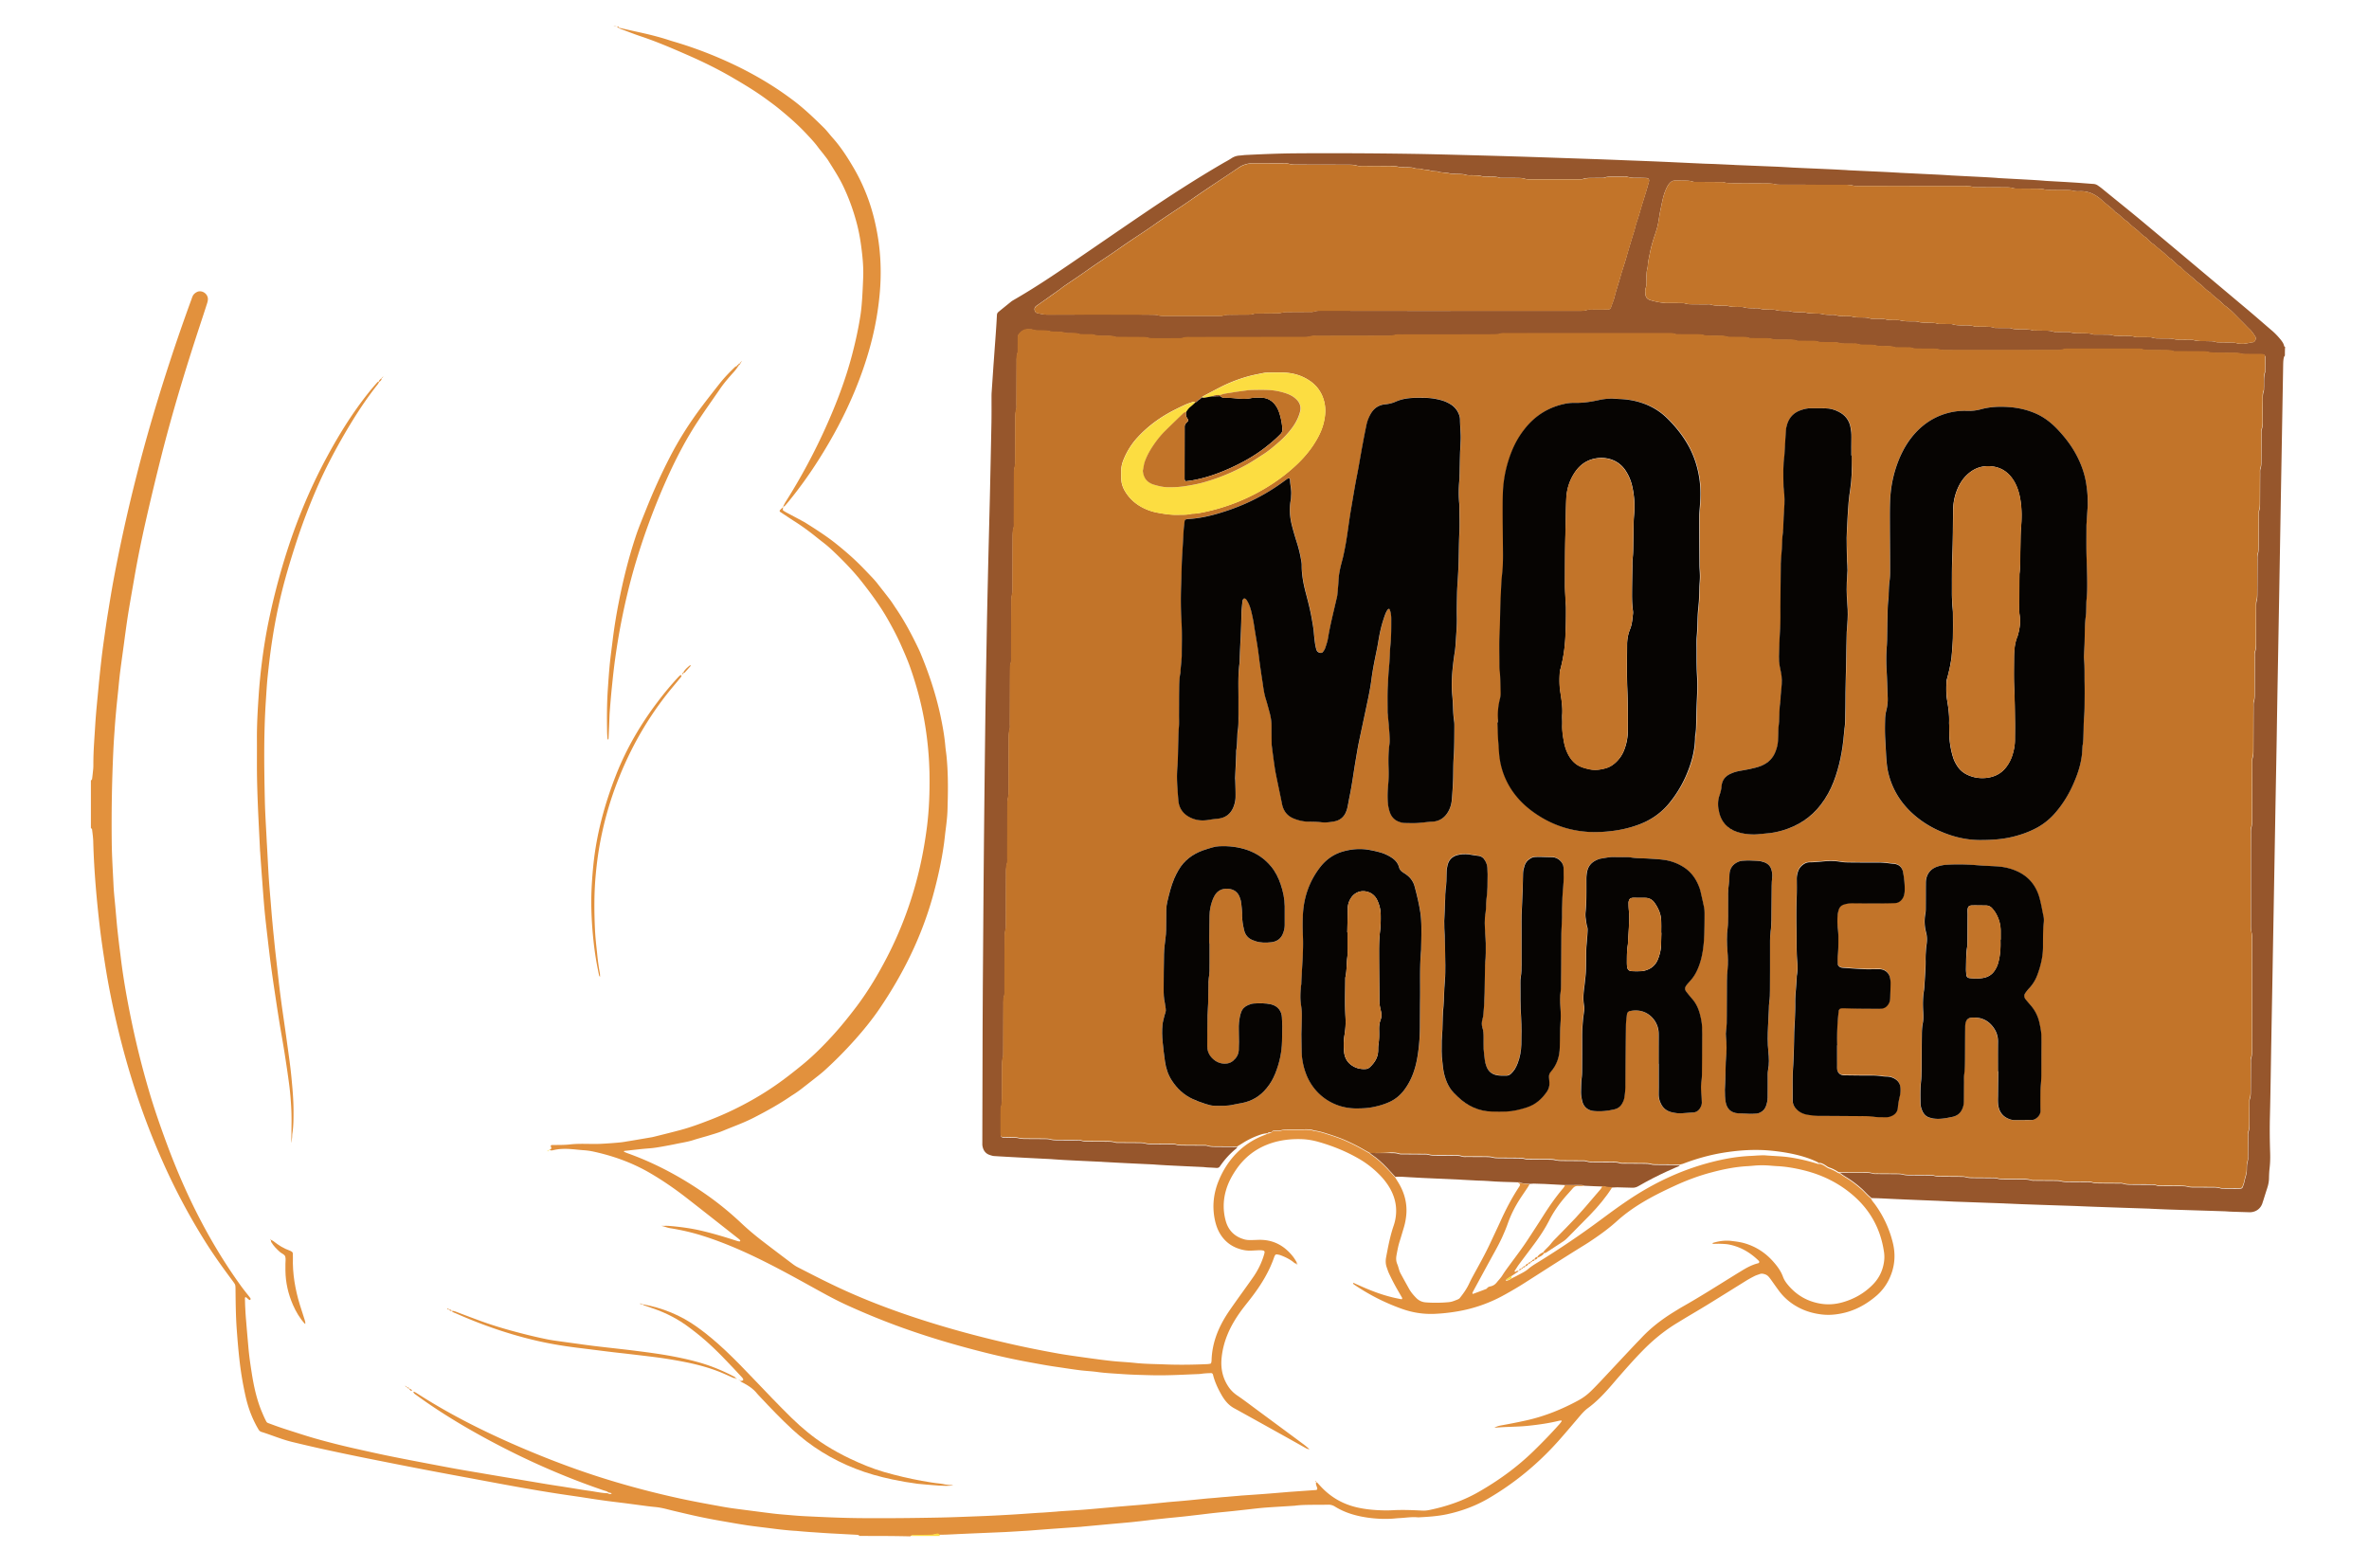 <?xml version="1.0" encoding="utf-8"?><!--Generator: Adobe Illustrator 27.0.0, SVG Export Plug-In . SVG Version: 6.00 Build 0)--><svg version="1.1" id="Layer_1" xmlns="http://www.w3.org/2000/svg" xmlns:xlink="http://www.w3.org/1999/xlink" x="0" y="0" viewBox="0 0 3456 2287.5" style="enable-background:new 0 0 3456 2287.5" xml:space="preserve"><style type="text/css">.st0{fill:#96562C;}
	.st1{fill:#E2913D;}
	.st2{fill:#FCDD41;}
	.st3{fill:#C27429;}
	.st4{fill:#060402;}</style><g><path class="st0" d="M3333.3 518.8c-.5.8-1.2 1.5-1.4 2.4-.9 3.4-1 6.9-1.1 10.5l-1.8 103.6c-.7 42.2-1.5 84.4-2.2 126.7l-1.8 104.6-2.1 118c-.6 32-1.1 64-1.6 95.9-.7 40.6-1.5 81.2-2.2 121.9l-1.8 102.7c-.6 35.8-1.3 71.6-1.9 107.5-.6 35.2-1.3 70.4-1.9 105.5-.7 36.5-1.1 72.9-2 109.4-.5 18.6-.3 37.1.3 55.6.2 7 0 14.1-.8 21.1-.6 5.1-.8 10.2-.9 15.3-.1 4.9-1.1 9.5-2.6 14.1-2 6.1-3.9 12.2-5.8 18.3-.3.9-.7 1.8-.9 2.7-2.8 9.9-11.1 14.4-19.3 14.2-9.3-.3-18.5-.5-27.8-.9-2.9-.1-5.7-.4-8.6-.5-27.2-.9-54.3-1.7-81.5-2.6-8.6-.3-17.3-.7-25.9-1.1-1.3-.1-2.6-.2-3.8-.2-24.3-.8-48.6-1.6-72.9-2.5a3551 3551 0 0 1-32.6-1.3c-1 0-1.9-.1-2.9-.1-24.6-.8-49.2-1.6-73.8-2.5-8.9-.3-17.9-.8-26.8-1.1-1.3-.1-2.6-.2-3.8-.2-23.3-.8-46.7-1.7-70-2.5-7-.3-14.1-.7-21.1-1-1.3-.1-2.6-.2-3.8-.2-20.1-.8-40.3-1.6-60.4-2.5-7.7-.3-15.3-.8-23-1.1-4.1-.2-8.3-.2-12.5-.4-1.7-1.5-3.4-2.9-5-4.4-3-2.9-5.8-6-8.8-8.8-7.1-6.4-14.7-12.2-22.9-17.2-3.3-2-6.5-4-9.4-6.5 12.1 0 24.3 0 36.4.1 3.8 0 7.6 0 11.4 1.2 2.1.7 4.4.5 6.7.5 9.9.1 19.8.1 29.8.2 2.5 0 5.2.1 7.6.8 3.2.9 6.3 1 9.5 1 9.6.1 19.2.1 28.8.2 2.5 0 5.2 0 7.6.7 3.2.9 6.3 1 9.5 1 9.6.1 19.2.1 28.8.2 2.5 0 5.2-.1 7.6.7 3.5 1 6.9 1.1 10.4 1.1 9.3.1 18.6.1 27.8.2 2.5 0 5.2-.1 7.6.6 3.8 1.2 7.6 1.1 11.4 1.2 7.4.1 14.7 0 22.1.1 5.4.1 10.8-.3 16.2 1.4 2 .7 4.4.3 6.7.4 9.6.1 19.2.1 28.8.2 2.5 0 5.2.1 7.6.7 3.2.9 6.3 1 9.5 1 9.6.1 19.2.1 28.8.2 2.5 0 5.2 0 7.6.7 3.2.9 6.3 1 9.5 1.1 9.6.1 19.2.1 28.8.2 2.2 0 4.6-.3 6.7.4 4.7 1.6 9.5 1.3 14.2 1.4 7.7.1 15.4.1 23 .1 4.1 0 8.3-.1 12.3 1.3 2 .7 4.4.5 6.7.5 9.9.1 19.8.1 29.8.2 2.5 0 5.2.1 7.6.8 2.8.8 5.7 1 8.5 1 9.6 0 19.2.1 28.8.1 3.5 0 7 0 10.4 1.1 2.1.7 4.4.6 6.6.6 6.4.1 12.8.1 19.2.1 7.5.1 6.6-.5 8.7-6.3.9-2.4 1.3-4.9 1.9-7.4.9-3.4 2-6.8 2.5-10.2.5-3.8.1-7.7.6-11.5.4-3.5 1.9-6.8 1.6-10.4-.1-1.6 0-3.2 0-4.8 0-8.6.1-17.3.1-25.9 0-2.2-.1-4.6.5-6.7 1.3-3.8 1.2-7.6 1.2-11.4.1-9.9.1-19.8.2-29.8 0-2.2-.2-4.6.5-6.7 1.4-4.1 1.3-8.2 1.3-12.3.1-13.1.1-26.2.2-39.4 0-2.6-.3-5.3.4-7.6 1.4-4.4 1.3-8.8 1.3-13.3 0-20.2.1-40.3.1-60.5 0-33.3 0-66.6-.1-99.8 0-2.9.4-5.9-.4-8.6-1.4-4.7-1.3-9.5-1.3-14.3v-30.7c0-33.3 0-66.6.1-99.8 0-3.2-.2-6.5.6-9.5 1-3.8 1.1-7.6 1.1-11.4.1-27.2.1-54.4.2-81.6 0-2.9-.2-5.9.5-8.6 1.2-4.1 1.2-8.2 1.2-12.3.1-20.5.1-41 .2-61.4 0-2.9-.3-5.9.5-8.6 1.3-4.4 1.2-8.8 1.2-13.3.1-17.3.1-34.6.2-51.8 0-2.6-.3-5.3.4-7.6 1.5-4.7 1.3-9.5 1.3-14.3.1-17 .1-33.9.2-50.9 0-2.9-.1-5.9.6-8.6 1-3.5 1.1-6.9 1.1-10.4.1-16.6.1-33.3.2-49.9 0-2.9-.2-5.9.6-8.6 1.1-3.8 1.1-7.6 1.2-11.4.1-14.7.1-29.4.2-44.2 0-2.6-.2-5.3.5-7.6 1.3-4.1 1.2-8.2 1.2-12.3.1-13.8.1-27.5.2-41.3 0-2.6-.3-5.3.5-7.6 1.4-4.4 1.3-8.8 1.3-13.3.1-12.2.1-24.3.2-36.5 0-2.6-.3-5.3.4-7.6 1.5-4.7 1.3-9.5 1.3-14.3.1-9.3.1-18.6.1-27.8 0-4.5-.2-8.9 1.3-13.3.6-1.7.4-3.8.5-5.7.3-7.6-.7-15.4 1.8-22.8 0-7.4.1-14.7.1-22.1 0-.3-.1-.7-.3-.9-.6-.7-1.1-1.7-1.9-1.9-1.5-.4-3.1-.5-4.7-.6-7-.1-14.1 0-21.1-.1-2.5 0-5.2 0-7.6-.7-3.2-.9-6.3-1-9.5-1-9.6-.1-19.2-.1-28.8-.2-2.5 0-5.2 0-7.6-.7-3.5-1-6.9-1.1-10.4-1.1-11.8-.1-23.7-.1-35.5-.2-2.2 0-4.6.3-6.7-.4-5-1.7-10.1-1.3-15.2-1.4-6.1-.1-12.2-.1-18.2-.1-4.1 0-8.3.2-12.3-1.3-1.7-.6-3.8-.5-5.7-.5h-102.7c-1.9 0-4-.2-5.7.5-4.4 1.6-8.8 1.3-13.3 1.3-41.3.1-82.6.1-123.8.1-12.2 0-24.3 0-36.5-.1-2.5 0-5.2 0-7.6-.7-3.2-.9-6.3-1-9.5-1.1-6.1 0-12.2 0-18.2-.1-4.5 0-8.9.2-13.3-1.4-1.7-.6-3.8-.4-5.7-.4-4.5-.1-9-.1-13.4-.1-1.9 0-4 .2-5.7-.4-5.3-1.9-10.7-1.3-16.2-1.5-2.9-.1-5.9.4-8.6-.4-5.3-1.6-10.7-1.4-16.2-1.5-4.5-.1-8.9.1-13.3-1.4-1.7-.6-3.8-.4-5.7-.4-4.5-.1-9 0-13.4-.1-2.2-.1-4.6 0-6.6-.7-3.1-1-6.3-1.1-9.5-1.1-4.8 0-9.6 0-14.4-.1-2.2 0-4.6.1-6.6-.6-3.4-1.1-6.9-1.1-10.4-1.2-5.4-.1-10.9 0-16.3-.1-1.9 0-4 .1-5.7-.5-3.7-1.3-7.6-1.2-11.4-1.3-5.8-.1-11.5 0-17.3-.1-1.9 0-4 .1-5.7-.5-4.1-1.4-8.2-1.3-12.3-1.3-5.4-.1-10.9 0-16.3-.1-1.9 0-4 .2-5.7-.4-4.4-1.6-8.8-1.3-13.3-1.4-4.8-.1-9.6 0-14.4-.1-1.9 0-3.9 0-5.7-.6-3.4-1.2-6.9-1.1-10.4-1.2-5.1-.1-10.2 0-15.4-.1-2.2 0-4.6.1-6.6-.6-3.8-1.2-7.6-1.2-11.4-1.2-8-.1-16-.1-24-.1-2.2 0-4.6.2-6.7-.5-4.4-1.5-8.8-1.2-13.3-1.2h-161.3c-24 0-48 0-72 .1-2.9 0-5.9-.3-8.6.5-4.4 1.3-8.8 1.2-13.3 1.2-17 0-33.9 0-50.9.1-26.9 0-53.8.1-80.6.1-2.9 0-5.9-.4-8.6.4-4.7 1.5-9.5 1.3-14.3 1.3-33.3.1-66.6.1-99.8.2-2.9 0-5.9-.4-8.6.4-5 1.5-10.1 1.3-15.2 1.3-53.1.1-106.2.1-159.3.2-4.5 0-8.9-.3-13.3 1.2-1.7.6-3.8.5-5.7.5-12.5 0-25 .1-37.4 0-2.2 0-4.5-.1-6.6-.7-3.1-.9-6.3-1-9.5-1-10.9-.1-21.8-.1-32.6-.2-2.2 0-4.6.2-6.7-.5-4.1-1.4-8.2-1.3-12.3-1.4-6.4-.1-12.8.5-19-1.6-1.5-.5-3.2-.3-4.8-.3-3.5-.1-7 0-10.6-.1-1.9-.1-3.9 0-5.7-.6-3.7-1.3-7.6-1.1-11.4-1.3-3.2-.1-6.5.2-9.5-.6-4.1-1.2-8.2-1.1-12.3-1.3-2.9-.1-5.9.3-8.6-.6-4.1-1.2-8.2-1.3-12.3-1.3-4.8-.1-9.6.3-14.2-1.5-1.4-.5-3.2-.3-4.8-.4-5.9-.4-10.5 2-14.2 6.5a7.79 7.79 0 0 0-2.1 5.2c-.1 5.4-.1 10.9-.1 16.3 0 2.2.3 4.6-.4 6.7-1.5 4.4-1.3 8.8-1.3 13.3-.1 20.2-.1 40.3-.2 60.5 0 2.9.4 5.9-.4 8.6-1.4 4.7-1.3 9.5-1.3 14.3-.1 20.2-.1 40.3-.2 60.5 0 2.9.2 5.9-.6 8.6-1.1 3.8-1.1 7.6-1.1 11.4-.1 23-.1 46.1-.2 69.1 0 2.9.4 5.9-.4 8.6-1.6 5.4-1.3 10.8-1.4 16.2-.1 24-.1 48-.2 72 0 2.9.3 5.9-.5 8.6-1.3 4.4-1.2 8.8-1.2 13.3-.1 25.9-.1 51.8-.2 77.8 0 2.9.4 5.9-.4 8.6-1.3 4.4-1.3 8.8-1.3 13.3-.1 25.3-.1 50.6-.2 75.8 0 2.9.4 5.9-.4 8.6-1.4 4.7-1.3 9.5-1.3 14.3-.1 25.3-.1 50.6-.2 75.8 0 2.9.2 5.9-.6 8.6-1.1 3.8-1.1 7.6-1.1 11.4-.1 25.6-.1 51.2-.2 76.8 0 2.9.4 5.9-.4 8.6-1.7 5.7-1.4 11.4-1.4 17.1-.1 23.7-.1 47.4-.2 71 0 2.9.3 5.9-.5 8.6-1.3 4.4-1.2 8.8-1.3 13.3-.1 24.6-.1 49.3-.2 73.9 0 2.9.4 5.9-.4 8.6-1.5 4.7-1.3 9.5-1.3 14.3-.1 22.7-.1 45.4-.2 68.2 0 2.9.1 5.9-.6 8.6-1 3.5-1.1 6.9-1.1 10.4-.1 16.3-.1 32.6-.2 49 0 4.1.2 8.3-1.3 12.3-.6 1.7-.5 3.8-.5 5.7-.1 10.6-.1 21.1-.1 31.7 0 1.3.1 2.6.2 3.8.1 1.6 1.5 3.1 3 3.2l14.4.3c2.9.1 5.8 0 8.5.7 3.2.8 6.3 1 9.5 1 9.6.1 19.2.1 28.8.2 2.5 0 5.2 0 7.6.7 3.5 1 6.9 1.1 10.4 1.1 9.3.1 18.6.1 27.8.1 2.2 0 4.6-.3 6.7.4 5 1.7 10.1 1.3 15.2 1.4 7.4.1 14.7.1 22.1.1 4.1 0 8.3-.1 12.3 1.2 2.4.8 5.1.5 7.6.5 9.6.1 19.2.1 28.8.2 2.5 0 5.2.1 7.6.8 3.2.9 6.3 1 9.5 1 9.6.1 19.2.1 28.8.2 2.5 0 5.2 0 7.6.7 3.2.9 6.3 1 9.5 1 9.6.1 19.2.1 28.8.2 2.2 0 4.6-.3 6.7.4 4.7 1.6 9.5 1.3 14.2 1.4 9.9.1 19.8.1 29.8.2-.6.7-1.1 1.6-1.8 2.2-8.8 7.1-16.3 15.3-22.8 24.5-.4.5-.8 1-1.1 1.6-1.2 1.8-2.9 2.3-5 2.2-4.2-.3-8.3-.5-12.5-.7-2.2-.1-4.5-.4-6.7-.6-17.6-.8-35.1-1.6-52.7-2.5-5.4-.3-10.9-.6-16.3-1l-3.8-.3c-17.3-.8-34.5-1.6-51.8-2.5l-22-1.2c-1-.1-1.9-.2-2.9-.2-17.3-.8-34.5-1.6-51.8-2.5-5.7-.3-11.5-.7-17.2-1.1l-3.8-.3c-16.3-.8-32.6-1.6-48.9-2.5-11.2-.6-22.4-1.2-33.5-1.9-2.2-.1-4.4-.8-6.5-1.5-6.5-2-9.8-6.9-10.9-13.3-.3-1.6-.2-3.2-.2-4.8.1-55 .3-110 .4-165.1l.3-60.5c.5-64.9.9-129.9 1.5-194.8.6-63.7 1.3-127.3 2.1-191 .5-39.3 1.2-78.7 1.9-118 .5-29.4 1.1-58.8 1.8-88.3.9-41.3 2-82.5 3-123.8.8-36.5 1.6-72.9 2.3-109.4.2-11.8.1-23.7.1-35.5 0-2.9 0-5.8.2-8.6l2.4-35.4c.4-6.1.9-12.1 1.3-18.2 1-14 2.1-28.1 3-42.1.4-5.7.7-11.5 1-17.2.1-1.7.9-3 2.1-4.1 6.2-5.1 12.4-10.1 18.6-15.1 1.2-1 2.7-1.8 4-2.6 29.7-17.1 58.1-36.1 86.3-55.4 34.6-23.6 69-47.4 103.7-70.9 37.3-25.3 75.2-49.8 114.1-72.5 4.4-2.6 9-4.9 13.2-7.7 3.9-2.6 8-3.9 12.6-4.1 2.9-.2 5.7-.7 8.6-.8 24-1.2 47.9-2.2 71.9-2.4 56-.4 112-.1 167.9.7 28.1.4 56.3 1.2 84.4 1.9 22.4.6 44.8 1.2 67.1 1.9 20.5.6 40.9 1.3 61.4 2l52.7 1.8c17.6.6 35.2 1.3 52.7 2 16 .6 32 1.2 47.9 1.9 21.1.9 42.2 2 63.3 2.9 5.1.2 10.2.3 15.3.5l25.9 1.2c1 0 1.9.1 2.9.2 20.5.8 40.9 1.7 61.4 2.5 6.7.3 13.4.7 20.1 1.1 1 .1 1.9.1 2.9.2 19.5.9 39 1.7 58.5 2.6 6.4.3 12.8.7 19.2 1l3.8.3c18.5.9 37.1 1.7 55.6 2.6 6.1.3 12.1.7 18.2 1 1 .1 1.9.2 2.9.2 17.3.8 34.5 1.7 51.8 2.5 6.4.3 12.8.7 19.2 1.1 1 .1 1.9.2 2.9.2 16.9.9 33.9 1.7 50.8 2.6 5.1.3 10.2.6 15.3 1 1.3.1 2.5.3 3.8.3 16 .9 31.9 1.7 47.9 2.6 4.8.3 9.6.6 14.4 1 1.6.1 3.2.3 4.8.4 14.4.8 28.7 1.6 43.1 2.5 8.9.6 17.9 1.4 26.8 2 2.3.2 4.4 1 6.2 2.3 2.9 2 5.7 4.1 8.4 6.4 20.3 16.6 40.8 32.9 60.9 49.8 50.1 41.8 100 83.8 150 125.8 11.5 9.7 22.8 19.6 34.2 29.4a102 102 0 0 1 13.3 13.8c2.2 2.8 4.2 5.6 4.8 9.2.1.4.9.7 1.4 1.1-.3 3.7-.3 8.2-.3 12.6zM2116 453.6v-.1h185.3c4.8 0 9.6.3 14.2-1.4 1.7-.6 3.8-.4 5.7-.4 6.1-.1 12.2-.1 18.2-.1 2.2 0 4.5 0 6.7-.1s3.5-1.2 4.1-3.3c1.7-5.2 3.9-10.2 5.2-15.4 2.3-9.6 5.7-18.9 8.3-28.5 2.6-9.5 6-18.8 8.7-28.4 3.4-12.3 7.2-24.5 10.9-36.7.3-.9.8-1.8 1-2.7 1.8-9.1 5.3-17.7 7.8-26.6 2.7-9.8 5.9-19.5 8.9-29.3 1.5-4.9 2.9-9.8 4.3-14.7.2-.6.2-1.3.4-1.9.4-2-1-4.1-2.9-4.2-2.6-.2-5.1-.2-7.7-.3-7-.2-14.1.6-20.9-1.6-1.5-.5-3.2-.2-4.8-.2-5.1 0-10.2-.1-15.4 0-4.5 0-8.9-.3-13.3 1.4-1.4.5-3.2.4-4.8.4-3.2.1-6.4 0-9.6.1-5.7.1-11.5-.4-17.1 1.5-1.5.5-3.2.3-4.8.3h-73.9c-1.9 0-4 .1-5.7-.5-4.1-1.4-8.2-1.2-12.3-1.3-6.4-.1-12.8-.1-19.2-.1-1.9 0-4 .3-5.7-.3-5.9-2-12-1.4-18.1-1.6-2.6-.1-5.3.3-7.6-.5-4.7-1.5-9.5-1.3-14.2-1.4-2.9-.1-5.9.4-8.6-.5-5-1.6-10.1-1.3-15.2-1.5-2.9-.1-5.9.2-8.6-.6-6.2-1.8-12.8-.8-18.8-3.1-3.8-.1-7.6-.4-11.3-1.6-3.6-1.1-7.6-.4-11.3-1.9-1.4-.6-3.1-.4-4.7-.5-1.6-.1-3.3.1-4.8-.4-5.3-1.9-10.7-1.4-16.1-1.6-2.6-.1-5.3.2-7.6-.5-4.1-1.3-8.2-1.3-12.3-1.3-13.8-.1-27.5-.1-41.3-.2-2.6 0-5.3.3-7.6-.4-4.4-1.4-8.8-1.3-13.3-1.3-24.3-.1-48.6-.1-73-.2-4.5 0-8.9.2-13.3-1.3-1.7-.6-3.8-.4-5.7-.4-16-.1-32 0-48-.1-3.6 0-6.9.7-10.3 1.8-3.1 1-5.9 2.4-8.5 4.2-22.4 15.3-45.3 29.9-67.5 45.5-18 12.7-36.7 24.3-54.7 37-17.4 12.4-35.6 23.6-53.1 36.1-15.1 10.7-30.8 20.5-45.9 31.3-11.2 8-22.6 15.5-34 23.3-.5.4-1 .7-1.5 1.1-7 5.6-14.5 10.4-21.7 15.7-5.7 4.1-11.5 8.1-17.2 12.1-2.7 1.9-3.2 4.8-1.9 7.7.5 1.1 1.6 2.3 2.6 2.5 5.2 1.3 10.5 2.5 16 2.5 40-.1 80-.1 120-.1 10.9 0 21.8 0 32.6.2 2.5 0 5.2 0 7.6.7 3.2.9 6.3 1.1 9.5 1.1h79.7c1.9 0 4 .2 5.7-.4 5-1.8 10.1-1.3 15.2-1.4 6.1-.1 12.2-.1 18.2-.1 4.1 0 8.3.1 12.3-1.3 2-.7 4.4-.5 6.7-.5 8.6-.1 17.3-.1 25.9-.2 2.5 0 5.2-.1 7.6-.8 3.2-.9 6.3-1 9.5-1 10.2-.1 20.5-.1 30.7-.2 2.2 0 4.6.3 6.7-.4 4.4-1.5 8.8-1.3 13.3-1.3 62.2.2 124.2.2 186.3.2zm335.8-190.2c-2.1 0-5 .1-7.8 0-3.1-.1-5.5 1.1-7.7 3.3-3.5 3.5-5.3 7.9-7.1 12.4-3 7.4-4.3 15.3-6 23.1-.6 3.1-1.3 6.2-1.9 9.4-2.5 14.8-2 16.2-7.2 31.6-3 8.8-5.6 17.7-7.3 26.7-1.2 6.2-2.7 12.4-3 18.8-.1 1.3-.6 2.5-.8 3.7-.4 2.2-.8 4.4-.9 6.6-.2 3.8-.1 7.7-.1 11.5 0 3.2 0 6.4-1.1 9.5-1.1 3.1-.8 6.3-.5 9.5.4 3.7 2.2 6.6 5.9 8 4.9 1.9 18 4.5 23.3 4.6 7.4.1 14.7.1 22.1.1 2.2 0 4.6-.1 6.6.6 3.8 1.2 7.6 1.2 11.4 1.2 6.7.1 13.4.1 20.2.1 1.9 0 4-.3 5.7.3 5.6 1.9 11.4 1.4 17.1 1.6 2.9.1 5.9-.3 8.6.5 4.4 1.4 8.8 1.2 13.3 1.4 3.2.1 6.6-.4 9.5.5 4.7 1.4 9.5 1.3 14.2 1.4 2.9.1 5.9-.4 8.6.5 5 1.6 10.1 1.3 15.2 1.5 2.9.1 5.9-.2 8.6.6 4.1 1.2 8.2 1.2 12.3 1.3 2.9.1 5.9-.3 8.6.5 4.4 1.4 8.8 1.2 13.3 1.4 3.2.1 6.6-.4 9.5.5 4.7 1.4 9.5 1.2 14.2 1.4 3.2.1 6.5-.1 9.5.7 3.5.9 6.9 1.1 10.4 1.2 3.2.1 6.6-.4 9.5.5 5.4 1.6 10.7 1.3 16.2 1.5 2.6.1 5.3-.2 7.6.5 4.1 1.3 8.2 1.3 12.3 1.3 4.8.1 9.6-.2 14.2 1.5 1.7.6 3.8.4 5.7.4 3.5.1 7 0 10.6.1 1.9.1 3.9 0 5.7.6 3.7 1.3 7.6 1.1 11.4 1.2 3.5.1 7.2-.4 10.5.5 5.4 1.5 10.8 1.3 16.2 1.4 3.2.1 6.5-.3 9.5.6 4.4 1.3 8.8 1.2 13.3 1.3 5.1.1 10.2-.3 15.2 1.5 1.7.6 3.8.4 5.7.4 3.8.1 7.7.1 11.5.1 1.6 0 3.3-.2 4.8.3 6.2 2 12.6 1.5 19 1.6 4.1.1 8.3-.1 12.3 1.4 1.7.6 3.8.4 5.7.5 3.8.1 7.7.1 11.5.1s7.6-.1 11.4 1.3c1.7.6 3.8.5 5.7.5 4.8.1 9.6.1 14.4.1 1.9 0 4-.2 5.7.5 4 1.5 8.2 1.3 12.3 1.4 6.4.1 12.8-.5 19 1.6 1.2.4 2.5.2 3.8.2 2.6 0 5.1 0 7.7.1 6.4.2 12.8-.6 19 1.6 1.5.5 3.2.3 4.8.3 4.5.1 9 .1 13.4.1 1.9 0 4-.2 5.7.4 5.6 1.9 11.4 1.3 17.1 1.5 5.4.2 10.9-.4 16.1 1.5 1.4.5 3.2.3 4.8.3 3.8.1 7.7 0 11.5.1 4.8.1 9.6-.3 14.2 1.4 1.4.5 3.2.3 4.8.4 4.2.1 8.3.1 12.5.1 4.5.1 8.9-.2 13.3 1.4 1.7.6 3.8.4 5.7.4 4.5.1 9 0 13.4.1 2.2.1 4.6-.1 6.6.6 3.8 1.3 7.6 1.2 11.4 1.2 4.5.1 9 0 13.4.1 2.2.1 4.5.2 6.6.8 2.8.8 5.7 1 8.5 1 4.8 0 9.6.1 14.4.1 1.9 0 4-.3 5.7.3 6.2 2.1 12.7 1.3 19 1.6 4.8.2 9.6-.3 14.2 1.4 1.4.5 3.2.3 4.8.4 2.6.1 5.1 0 7.7.1 6.4.2 12.8-.6 19 1.6 1.2.4 2.5.1 3.8.3 6.5.8 12.6-1.6 18.9-2.3 1-.1 2.1-1.4 2.7-2.4 1.1-2.1 1.2-4.4-.2-6.4-2.4-3.4-4.5-6.9-7.6-9.8-4-3.7-7.6-7.8-11.5-11.6-8.3-8-15.7-16.8-25.3-23.4-.8-.5-1.4-1.3-2.1-2-6-6.2-13.5-10.8-19.3-17.1-4.5-2.5-7.9-6.4-11.7-9.9-1.2-1.1-2.5-2-3.7-3-2-1.6-4.1-3.1-5.9-4.8-6.6-6.5-14.5-11.5-20.7-18.5-.4-.5-1-.9-1.5-1.2-3.2-1.6-5.5-4.3-8.1-6.7-1.6-1.5-3.1-3.4-5-4.5-3.7-2.2-6.4-5.2-9.5-8-1.6-1.5-3.4-2.9-5.1-4.3-2-1.6-4-3.2-5.9-4.8-1.7-1.4-3.2-3.2-5.1-4.4-2.8-1.7-5-3.9-7.3-6.1-1.6-1.5-3.1-3.4-4.9-4.5-4.2-2.5-7.4-6.1-10.9-9.3-1.4-1.3-3-2.4-4.4-3.6-2-1.6-4-3.2-5.9-4.9-1.9-1.7-3.5-3.9-5.6-5.2-6.1-3.7-10.2-9.7-16.4-13.1-5.7-6.5-13.1-11.2-19.4-17.1-9.4-8.7-20.2-14.4-33.6-13.6-2.8.2-5.8 0-8.5-.7-3.2-.8-6.3-1-9.5-1-8.3-.1-16.6 0-25-.2-2.5 0-5.2.1-7.6-.7-3.5-1-6.9-1.1-10.4-1.1-9.3-.1-18.6-.1-27.8-.2-2.5 0-5.2.1-7.6-.6-3.8-1.2-7.6-1.2-11.4-1.2-13.4-.1-26.9-.1-40.3-.2-2.5 0-5.3.2-7.6-.5-4.1-1.3-8.2-1.2-12.3-1.2h-24c-42.9 0-85.7-.1-128.6-.1-2.9 0-5.9.5-8.6-.3-6.3-1.9-12.7-1.4-19-1.4-28.8-.1-57.6-.1-86.4-.2-3.2 0-6.5.1-9.5-.7-3.5-.9-6.9-1-10.4-1.1-17-.1-33.9-.1-50.9-.2-4.1 0-8.2 0-12.3-1.3-2.4-.7-5.1-.5-7.6-.5-10.6-.1-21.1-.1-31.7-.2-2.2 0-4.6.3-6.7-.4-5.5-1.9-11.3-1.4-17.8-1.6z"/><path class="st1" d="M1253.9 2241.1c-.5-.4-.9-1-1.4-1.2-.9-.3-1.9-.4-2.8-.5l-39.3-2.1c-7-.4-14-.9-21.1-1.4-2.6-.2-5.1-.3-7.7-.5-5.7-.4-11.5-.9-17.2-1.4-1.3-.1-2.5-.3-3.8-.3-11.8-.7-23.6-2.1-35.3-3.6-11.7-1.5-23.5-2.8-35.2-4.5-13.3-2-26.5-4.4-39.7-6.7-16.7-2.9-33.2-6.3-49.7-10.2-9.3-2.2-18.7-4.3-27.9-6.7-5.9-1.5-11.8-2.7-17.9-3.2-7.6-.7-15.2-1.8-22.8-2.8l-18.1-2.4c-11.7-1.5-23.5-2.8-35.2-4.5-11.1-1.5-22.1-3.3-33.2-5-10.4-1.5-20.9-3-31.3-4.6-9.2-1.4-18.3-2.9-27.4-4.4-13.5-2.3-27.1-4.6-40.6-7.1-15.7-2.8-31.4-5.8-47.1-8.7-11.6-2.2-23.2-4.3-34.9-6.5a7174.58 7174.58 0 0 1-90.3-17.3c-17.5-3.5-35.1-6.9-52.6-10.5a4121 4121 0 0 1-50.6-10.7c-15-3.3-29.9-6.8-44.8-10.4-15.2-3.7-29.7-10-44.6-14.6-2-.6-3.3-1.9-4.3-3.6-4.1-6.9-7.6-14-10.6-21.5-4.1-10.1-7-20.6-9.2-31.2-3.5-16.3-6.2-32.6-8-49.2-1.7-14.9-2.9-29.9-4-44.9-1.3-18.5-1.5-37.1-1.7-55.6 0-2.2 0-4.5-.2-6.7a8.1 8.1 0 0 0-1.2-3.6c-1.2-1.9-2.6-3.7-3.9-5.5-14.2-19-27.9-38.2-40.4-58.3a924.75 924.75 0 0 1-61.7-116.9c-28.7-64.8-50.4-131.9-66.4-200.9-6.4-27.7-12-55.6-16.4-83.7-2.9-18.3-5.6-36.6-7.8-55.1-2.2-18.7-4.1-37.5-5.7-56.3-1.9-23-3.3-45.9-3.9-68.9-.2-5.7-1-11.4-1.7-17.2-.1-.8-1.1-1.4-1.7-2.2v-69.1c.6-.7 1.6-1.4 1.7-2.1.7-5.1 1.2-10.2 1.7-15.2.2-2.5.2-5.1.2-7.7 0-18.6 1.6-37.1 2.7-55.6s3.1-37 4.8-55.4c1.3-14 2.8-28 4.4-42 1.4-12.1 3.1-24.1 4.8-36.1 1.4-9.8 2.8-19.6 4.4-29.4 2.7-16.7 5.4-33.5 8.5-50.1a2396.52 2396.52 0 0 1 33.3-150.7c14.1-55.8 30.4-111 48.3-165.7 10.1-31 20.8-61.8 32-92.4.5-1.5 1-3 1.7-4.5 1.3-2.7 3.4-4.5 6.1-5.9 7-3.6 16.4 2.4 16.1 10.7-.1 1.9-.5 3.8-1.1 5.6-3.5 11-7.1 21.9-10.7 32.8-20.8 63.2-40.1 126.8-56.4 191.3-8.1 32.2-15.9 64.6-23.2 97-6.1 27.1-11.6 54.4-16.3 81.8-3 17.3-6.1 34.6-8.9 52-2.4 15.5-4.4 31-6.5 46.5-1.7 12.4-3.4 24.7-5 37.1-1 8.2-1.8 16.5-2.6 24.8-1 9.9-2.1 19.7-3 29.6-.8 8.9-1.6 17.8-2.2 26.8-.7 9.9-1.4 19.8-1.9 29.7-2.2 45.4-3 90.8-2.5 136.3.2 21.1 1.6 42.2 2.6 63.3.5 11.5 1.9 22.9 2.9 34.4.8 9.2 1.6 18.5 2.5 27.7.9 8.6 1.9 17.2 2.9 25.7.7 6 1.6 12 2.3 18.1 3.7 30.5 9.1 60.7 15.3 90.8a1272 1272 0 0 0 25.2 101.4c7.9 27.3 17.3 54.2 27.2 80.9 14.4 38.7 30.9 76.5 50.2 113 17.2 32.6 36.4 63.9 58 93.7 3.8 5.2 7.8 10.1 11.8 15.2.6.8 1.2 1.5 1.6 2.4.2.4.1 1.3-.3 1.7-.3.3-1.3.6-1.6.3-1.5-1.1-2.9-2.5-4.4-3.7-.2-.2-.6-.2-.8-.2-.8.1-1.1.6-1.1 1.3.2 4.8.2 9.6.5 14.4.3 6.4.7 12.8 1.3 19.2 1 12.4 2.1 24.9 3.2 37.3 1 12.1 2.7 24.1 4.6 36.2 3.1 20.3 7.3 40.3 15.3 59.3 1.5 3.5 3 7.1 4.7 10.5 2.7 5.3 1.9 4.5 7.6 6.6 8.7 3.3 17.4 6.3 26.3 9.1 14.3 4.6 28.5 9.3 43 13.3 19.7 5.5 39.5 10.4 59.5 14.8 16.5 3.7 33 7.4 49.6 10.7 17.8 3.6 35.7 7 53.6 10.4 12.2 2.3 24.5 4.7 36.7 6.9 12.6 2.3 25.2 4.4 37.8 6.5 12.6 2.2 25.2 4.3 37.8 6.4 10.4 1.7 20.8 3.4 31.2 5.2 9.8 1.6 19.5 3.3 29.3 4.9 9.8 1.6 19.6 3 29.4 4.6 10.4 1.6 20.8 3.5 31.3 4.9 8.9 1.2 17.6 3.3 26.6 3.5 1.5 1.2 3.3 1.3 5 .9.3-.1.5-.4.6-.6 0-.1-.2-.4-.4-.5-1.4-.4-2.9-.7-4.3-1-1.9-1.9-4.6-2.2-6.9-3-58.5-19.9-114.8-44.9-169.2-74.3-30.4-16.4-60.1-34.1-88.5-53.7-6.1-4.2-12-8.5-18-12.8-.7-.5-1.2-1.4-1.8-2.2-.1-.1.1-.5.2-.6.2-.2.6-.4.8-.3 1.2.5 2.3 1.1 3.4 1.8 50.6 32.7 104.5 59.3 159.9 82.7 38 16 76.6 30.5 115.9 42.7 35.4 11 71.2 20.4 107.4 28.3 21.6 4.7 43.2 8.6 64.9 12.5 10.7 1.9 21.5 3.2 32.3 4.6 13 1.7 26 3.4 39 5 7.3.9 14.6 1.5 22 2.1 9.2.8 18.5 1.6 27.8 2 26.5 1.3 53 2.5 79.6 2.7 39 .3 78.1-.1 117.1-.9 18.6-.4 37.1-1.2 55.6-1.9 13.7-.5 27.5-1.2 41.2-2 14.7-.8 29.4-1.9 44-2.9 3.5-.2 7-.3 10.5-.6l16.3-1.2 2.9-.3c12.8-.9 25.5-1.6 38.3-2.6 11.5-.9 22.9-2 34.4-3 7.6-.7 15.3-1.4 22.9-2 10.2-.9 20.4-1.6 30.6-2.6 9.9-.9 19.7-1.9 29.6-2.9 1.3-.1 2.5-.3 3.8-.4 9.9-.9 19.8-1.6 29.6-2.6 9.9-.9 19.7-2 29.6-2.9l7.7-.6c4.8-.4 9.6-.9 14.3-1.3 2.9-.2 5.7-.4 8.6-.7l14.3-1.2 2.9-.3c11.8-.8 23.6-1.6 35.4-2.5 11.8-.9 23.6-1.9 35.4-2.9l8.6-.6 29.7-2.1c1.9-.1 2.5-1.4 1.9-3.3-.6-1.8-1.3-3.6-1.7-5.5-.2-.9.2-1.9.3-2.8l-.2.2c.6.2 1.3.2 1.7.6 2.2 2.3 4.3 4.7 6.5 7 14.1 14.7 31.1 24.3 50.9 29 11.9 2.8 23.9 4 36.1 4.4 5.4.2 10.9.2 16.3-.1 14.4-.8 28.8-.2 43.2.5 3.6.2 7-.1 10.4-.8 25.2-5.2 49.3-13.4 71.7-26.2 29.6-16.9 56.9-36.7 81.3-60.6 12.8-12.5 25.3-25.4 37.2-38.8 1-1.2 1.9-2.5 2.9-3.8.2-.2.2-.7.1-.9-.1-.2-.6-.3-.9-.3-.9.1-1.9.1-2.8.3-14.6 3.6-29.4 5.7-44.4 7.3-16.6 1.8-33.2 1.3-50 3 3-1.9 6.1-2.8 9.4-3.4 12.6-2.3 25.1-4.7 37.6-7.5 26.7-6 51.8-16.2 75.7-29.2 6.8-3.7 12.9-8.3 18.4-13.7 5-4.9 9.9-10 14.7-15.1 16.6-17.7 33.2-35.5 49.9-53.2 3.1-3.3 6.3-6.4 9.3-9.7 13.5-14.3 28.9-26.1 45.6-36.5 5.2-3.2 10.3-6.4 15.6-9.4 24.5-13.9 48.2-29 72.1-43.8 3.5-2.2 7.1-4.4 10.6-6.5 8.2-5.1 16.5-9.8 25.9-12.1 1.7-.4 2.1-2.4.7-3.7-11.9-11.6-25.7-19.9-42.2-23.4-4.7-1-9.5-1.1-14.3-1.3-3.2-.1-6.4.1-9.6.1-.9 0-1.3-.2-1.1-.7.1-.3.3-.6.5-.7 8.6-2.6 17.4-3.9 26.5-2.9 6.7.8 13.3 1.6 19.8 3.5 16.7 4.9 30.7 14.1 42.1 27.2 5.7 6.5 10.8 13.4 13.8 21.7 2.1 5.8 6 10.6 10.1 15.1 11.9 12.9 26.4 20.8 43.7 23.9 11.7 2.1 22.9 1.2 34.1-2.1 15.9-4.7 30-12.6 41.9-24.3 9.5-9.2 15.3-20.3 17.4-33.4.8-4.8.9-9.6.3-14.3-4.6-33.4-19.4-61.3-44.8-83.4-20.9-18.2-45.1-30.1-71.9-36.8-13-3.2-26.3-5.6-39.7-6.2-3.5-.2-7-.5-10.5-.8-7.7-.6-15.3-.6-23 .1-2.9.3-5.7.5-8.6.7-18 .9-35.5 4.4-52.8 9-19.2 5-37.7 12-55.7 20.4-15.4 7.1-30.6 14.6-45.1 23.3-13.5 8.1-26.2 17.1-37.9 27.7-12.8 11.6-27 21.6-41.4 31.1l-5.7 3.6c-29.1 17.9-57.8 36.5-86.7 54.9-9.7 6.2-19.6 12-29.7 17.6a213.05 213.05 0 0 1-69.3 24.4 264.2 264.2 0 0 1-34.3 3.6c-16.2.5-31.8-2.1-47-7.6-24.8-8.9-48.1-20.8-69.8-35.7-.4-.3-.8-1.1-.7-1.5.3-.6.9-.4 1.6 0 2.9 1.4 5.8 2.6 8.7 3.9 15.2 6.8 30.7 12.8 46.9 16.7 4.3 1.1 8.7 1.9 13.1 2.8.3.1.8-.1.9-.3.2-.5.6-1.2.4-1.5-3.6-6.4-7.4-12.7-10.9-19.2-2.9-5.3-5.6-10.8-8.2-16.3-1.4-2.9-2.3-5.9-3.4-9-1.8-5-1.9-10-.9-15.2 2.9-15.4 5.8-30.8 10.9-45.7 2.1-6.1 3.3-12.4 3.6-18.8.6-12.5-2.5-24.1-8.5-35-3.9-7-8.8-13.4-14.3-19.2-9.6-10-20.4-18.5-32.4-25.3-18.1-10.4-37.3-18.1-57.4-23.9-8.6-2.5-17.5-4-26.5-4.2-16.7-.4-33.2 1.8-48.9 8-19 7.5-34.1 19.9-45.6 36.8-6.3 9.3-11.5 19.1-14.6 30a80.73 80.73 0 0 0-.6 43.6c3.7 14.4 12.9 23.9 27.5 27.9 2.8.8 5.7 1 8.5 1 3.8 0 7.7-.2 11.5-.3 21.2-.8 37.8 7.9 50.7 24.2 2 2.5 3.6 5.3 5.3 8 .6.9.2 1.8-.4 2.6-2.3-.4-3.8-2.2-5.6-3.5-5.5-3.9-11.5-6.8-17.9-9.1-1.5-.5-3.1-.7-4.7-1-1.2-.2-2.4.5-3 1.8-.3.6-.6 1.1-.8 1.7-7.5 22-19.6 41.5-33.7 59.8-3.9 5.1-7.9 10-11.8 15.1-9.1 12-17.1 24.7-22.8 38.6-4.4 10.7-7.3 21.8-8.5 33.3-1.7 15.4 1.2 29.9 10 42.9 3.4 5.1 7.7 9.2 12.8 12.7 8.7 5.9 17.1 12.3 25.6 18.6 23.9 17.7 47.8 35.3 71.6 53 2.8 2.1 5.4 4.4 8.1 6.7l.1-.1c-2 .3-3.7-.5-5.4-1.4-9.2-5.2-18.4-10.3-27.6-15.5-25.7-14.3-51.3-28.6-77.1-42.8-8.2-4.5-13.7-11.4-18.2-19.2-5.4-9.4-10-19.3-12.6-29.9-.3-1.2-1.6-2.2-2.8-2.1-3.2.1-6.4.2-9.6.5-2.9.2-5.7.8-8.6.9-23 .9-46 2.3-69 1.7-14.7-.4-29.4-.7-44.1-1.8-11.5-.8-23-1.3-34.4-2.9-8.5-1.2-17.2-1.5-25.7-2.6-11.4-1.4-22.8-3.3-34.1-4.9-12-1.7-23.9-3.9-35.9-6.1-22.3-4-44.5-8.8-66.5-14.3-36.9-9.2-73.4-19.7-109.3-32.1-32.6-11.2-64.6-24.1-96-38.5-16-7.4-31.3-15.9-46.7-24.4-28.5-15.8-57-31.5-86.5-45.6-24.8-11.8-50.1-22.4-76.4-30.6-15.3-4.8-30.8-8.3-46.6-10.8-4.4-.7-8.4-2.7-12.8-3.3 4.1 0 8.2-.3 12.3.1 14.6 1.2 29.2 3.1 43.6 6.3 18.1 4.1 35.8 9.4 53.4 15.1 1.5.5 3.1.9 4.6 1.2.5.1 1.1-.4 1.7-.6-.3-.6-.5-1.2-.8-1.7-.4-.5-.9-.9-1.4-1.3-25.9-20.3-51.7-40.8-77.7-61-16.2-12.5-33-24.1-50.7-34.5-26.1-15.4-54.2-25.6-83.7-32-4.7-1-9.4-1.7-14.2-2-6.1-.4-12.1-1.2-18.1-1.6-9-.7-17.9-.6-26.7 1.6-1.6.4-3.2.4-4.7-.2v-.6c.3-.2.6-.3.8-.5 1.7-1.2 1.7-1.2 1.1-2.9-1-2.8-.7-3.4 2.1-3.4 5.1-.1 10.2 0 15.3-.2 3.5-.1 7-.3 10.5-.7 9.9-1.1 19.8-.8 29.7-.7 5.4 0 10.9.1 16.3-.2 8.9-.5 17.9-1.1 26.8-2 4.4-.4 8.8-1.3 13.3-2 11-1.8 22-3.7 33.1-5.6 1.6-.3 3.1-.7 4.7-1.1 12.1-3 24.2-6 36.2-9.2 15.5-4.1 30.4-9.7 45.3-15.5 21.8-8.5 42.7-18.6 63-30.3a419.3 419.3 0 0 0 31.6-20c13.4-9.3 26.2-19.4 38.8-29.7 15.9-13 30.3-27.5 44.1-42.6 12.5-13.7 24.1-28.2 35.3-43 16.9-22.6 31.3-46.8 44.2-71.8 21.2-41.1 36.9-84.3 47.3-129.3 4.6-19.9 8.1-40.1 10.7-60.4 3.2-25.5 4.1-51 3.7-76.6 0-2.6-.1-5.1-.2-7.7-.6-19.5-2.4-38.9-5.3-58.2-4.7-31.7-12.8-62.6-23.6-92.7-3.3-9-7.1-17.8-11-26.6-6.2-14.4-13.5-28.2-21.3-41.9-10.8-18.9-23.7-36.4-37.1-53.5-12.5-15.9-26.5-30.3-41.1-44.2-4.6-4.4-9.4-8.7-14.4-12.6-4.3-3.3-8.6-6.7-12.8-10.1-9.5-7.6-19.3-14.7-29.6-21.3-7.3-4.6-14.4-9.5-21.6-14.2-.7-.5-.8-1.9-.2-2.5 1.6-1.5 3.2-3.1 4.8-4.6-.2.9-.4 1.9-.5 2.8-.1.9-.2 2 .7 2.6 1.6 1 3.2 2 4.9 2.9 7.9 4.2 15.8 8.4 23.7 12.7 1.1.6 2.3 1.2 3.4 1.9 15.7 9.9 31.3 19.8 45.8 31.5 6.5 5.2 12.9 10.6 19.1 16.1 5.3 4.7 10.4 9.5 15.4 14.5 6.1 6.1 12 12.4 18 18.7 2 2.1 3.9 4.3 5.7 6.5 6.5 8.3 13.1 16.6 19.5 25 2.9 3.8 5.4 7.9 8.1 11.9 12.7 18.5 23.2 38.2 32.9 58.4 1.1 2.3 2.2 4.6 3.2 7 12.5 29.9 22.7 60.4 29.5 92.1 3.1 14.7 5.8 29.5 7.1 44.5.4 4.5 1.1 8.9 1.6 13.3 2.1 20.4 2.4 40.9 2 61.4-.1 5.4-.3 10.9-.4 16.3-.2 10.2-1.4 20.4-2.7 30.6-.9 6.7-1.5 13.3-2.4 20-3.6 26.3-9.4 52.2-16.5 77.8-16.4 58.8-43.1 112.7-77.3 163.1-11.1 16.4-23.7 31.8-36.9 46.6a592.36 592.36 0 0 1-43.2 43.6c-2.8 2.6-5.8 5-8.8 7.4-7.3 5.8-14.6 11.5-21.9 17.2-5.5 4.4-11.2 8.5-17.2 12.2-.3.2-.6.3-.8.5-17.7 12.2-36.4 22.5-55.5 32.3-8.3 4.2-16.8 7.8-25.4 11.2-6.5 2.6-13.1 5.2-19.6 7.9-6.8 2.8-13.9 4.7-20.9 6.9-7.3 2.2-14.8 4.1-22.1 6.5-7.9 2.5-16.2 3.7-24.3 5.4-6.6 1.4-13.2 2.6-19.8 3.8-6.3 1.1-12.6 2.2-19 2.7-12.4.9-24.8 2.5-37.2 3.8-.2 0-.5.3-.5.5 0 .3.1.8.3.9 1.5.6 2.9 1.2 4.4 1.8 41.5 14.8 79.9 35.6 115.9 60.9 18.1 12.7 35.1 26.7 51.2 41.9 9.8 9.2 20.1 17.8 30.8 26 14.7 11.3 29.5 22.5 44.3 33.6 1.8 1.3 3.7 2.6 5.6 3.6 16.2 8.3 32.4 16.7 48.8 24.6 40.3 19.6 82 35.8 124.5 49.8 43.7 14.4 88.1 26.5 132.9 36.8 23.7 5.5 47.5 10.3 71.3 14.6 14.1 2.6 28.4 4.5 42.6 6.5 13 1.8 26 3.6 39 5 11.1 1.2 22.3 1.6 33.5 2.8 14.7 1.6 29.4 1.6 44.1 2.2 20.5.8 40.9.5 61.4-.4 1.6-.1 3.2-.3 4.7-.6.5-.1 1.1-.7 1.3-1.2.3-1.2.6-2.5.6-3.8.7-24 8.9-45.6 21.6-65.7 4.1-6.5 8.6-12.7 13-19 8.5-12 17.2-23.9 25.6-35.9 7.4-10.5 13.1-22 16.6-34.4.3-.9.4-1.9.6-2.8.1-.7-.8-2-1.5-2.2-3.5-.9-7-.6-10.5-.4-3.2.1-6.4.4-9.6.4-6.8 0-13.3-1.6-19.6-4.1-11.4-4.7-19.8-12.7-25.5-23.6-2.8-5.4-4.6-11.2-5.9-17.2-4.1-19.7-2-38.8 5.7-57.4 6-14.6 14.3-27.8 25.3-39.3 12-12.4 26.2-21.4 42.3-27.4 1.2-.4 2.3-1.1 3.4-1.6l-.2.1c1.9-.5 3.7-.9 5.6-1.4.8-1.5 2.1-2.4 3.8-2.5 3.5-.2 7.2.3 10.4-.6 4.1-1.2 8.1-1.3 12.2-1.3h20c5.4 0 10.8-.3 16 1.7 7.3.7 14.2 3.1 21.2 5.3 8.2 2.6 16.3 5.3 24.1 8.8 8.4 3.7 16.7 7.8 24.7 12.3 3.9 2.2 7.7 4.4 11.6 6.5.7.6 1.3 1.4 2 1.9 8.4 5.6 15.8 12.4 22.8 19.7 4.1 4.3 8.1 8.8 12.1 13.2 2 3.3 4.1 6.5 6 9.8 7.3 12.8 11.1 26.5 10.5 41.3a93.9 93.9 0 0 1-3.7 21.7c-2 6.7-4 13.5-6.1 20.2-2.2 6.7-3.4 13.6-4.7 20.5-.8 4.4-.8 8.7 1.1 13.1 1.9 4.4 2.5 9.3 4.8 13.5 4.1 7.6 8.3 15.2 12.5 22.7 2.7 4.8 6.2 8.9 10 12.8 3.9 4.1 8.6 6.4 14.3 6.8 8.9.7 17.9.7 26.8.2 10.1-.7 10.1-.6 19.4-4.3 1.1-.5 2.4-1.1 3.2-2 5.2-6.5 10-13.2 13.6-20.8 1.8-3.8 3.6-7.5 5.6-11.1 8.7-16 17.7-31.8 25.4-48.4 5-10.7 10.1-21.4 15-32.1 7.9-17.5 16.8-34.5 27.4-50.5.5-.8.9-1.7 1.1-2.6.1-.5-.4-1.2-.8-1.5-.8-.6-1.7-.9-2.5-1.3 1.2 0 2.6-.5 3.6-.1 3.3 1.2 6.6 1.4 10 1.5 1.2 0 2.4.3 3.7.4-1 1.6-1.8 3.3-2.9 4.9-3.9 5.9-7.9 11.6-11.7 17.5-7.2 11.3-13.2 23.3-17.6 36-1.8 5.1-3.9 10.1-6.1 15.1-5.4 12.7-12.3 24.5-18.9 36.6-8.6 15.7-17.1 31.4-25.6 47.1-.3.6-.5 1.2-.7 1.8-.1.2 0 .6.2.8.2.2.6.5.8.4 6-2.2 11.9-4.4 17.9-6.7.9-.3 1.9-.7 2.4-1.4 1.2-1.7 2.9-2.4 4.8-2.8 3.9-.7 7.1-2.8 9.5-5.9 2.8-3.5 6-6.7 8.3-10.5 3.4-5.5 7.2-10.5 11-15.7 8.9-12.1 18-24 26.2-36.6 7.7-11.8 15.4-23.5 22.9-35.4 8.8-13.8 18.1-27.1 28.7-39.5 1-1.2 1.6-2.7 2.4-4 7.8 0 15.6-.1 23.3-.1 1.6 0 3.1 0 4.4 1.1-2.9 0-5.7.3-8.6.1-3.2-.2-5.5.9-7.6 3.2-3.5 4.1-7.2 8.1-10.8 12.2-9.2 10.7-17.3 22.1-23.7 34.7-6 11.7-13.1 22.6-20.9 33.2-7.6 10.3-15.3 20.4-22.9 30.6-2.1 2.8-3.9 5.8-5.8 8.7-.3.5-.7.9-.9 1.4-.1.2-.1.7-.1.7.4.2 1 .6 1.4.5.5-.1.8-.6 1.2-1 1.1-.3 2.1-.5 3.2-.8-.2.5-.3 1.3-.7 1.6-3.3 2.3-6.6 4.5-10 6.7-2.1 1.4-4.3 2.7-6.4 4.2-.5.3-.8 1-1.1 1.5-.6.7-.4.9.5.8 2.6-.3 4.8-1.5 6.8-3 2.9-1.4 5.8-2.8 8.6-4.3 5.6-3.1 11.5-5.6 16.4-9.8 4.4-3.8 9.3-6.8 14.2-9.8 31.3-19.3 61.7-39.8 91.2-61.7 12.8-9.5 25.7-19 38.9-27.9 37.8-25.7 78.6-45.1 122.9-56.5 18.9-4.9 38-8.3 57.6-9.1 3.2-.1 6.4-.4 9.6-.6 3.8-.1 7.7-.5 11.5-.2 11.5 1 22.9 1.1 34.4 2.7 14.6 2.1 28.8 5.5 42.8 9.9 3.4-.6 6.2 1 9 2.6 2.2 1.3 4.2 3.1 6.5 3.9 4.8 1.7 9.3 3.9 13.6 6.7.5.3 1.2.2 1.9.3 2.9 2.5 6.2 4.5 9.4 6.5 8.2 5 15.8 10.8 22.9 17.2 3.1 2.8 5.9 5.9 8.8 8.8 1.6 1.5 3.3 3 5 4.4 1.1 3.1 3.4 5.4 5.3 7.9 12.4 17 21.2 35.7 26.3 56.1 4 15.9 3.4 31.7-2.5 47.1a74.73 74.73 0 0 1-21.7 31.1c-14.6 12.4-31 21.4-49.9 25.3-10.4 2.2-20.8 2.9-31.4 1.4-12.5-1.7-24.3-5.4-35.2-11.8a82.7 82.7 0 0 1-25-22.1c-3.8-5.1-7.5-10.4-11.2-15.6-1.3-1.8-2.6-3.6-4.1-5.3-1.5-1.7-3.3-2.9-5.5-3.6-2.5-.8-4.9-1.3-7.5-.3-2.7 1-5.5 1.8-8 3.1-4.3 2.2-8.5 4.5-12.5 7-18.2 11.3-36.4 22.7-54.6 33.9-11.2 6.9-22.5 13.5-33.7 20.2l-12.3 7.5c-18.4 11.2-34.9 24.8-49.9 40.2-12.1 12.3-23.5 25.3-34.9 38.3-4.6 5.3-9.1 10.7-13.8 16-9.6 10.8-19.6 21.1-31.3 29.6-3.6 2.7-6.7 5.9-9.7 9.3-11 12.9-21.9 25.9-33.2 38.6-29.4 32.9-63 60.8-101.1 83.2-19.2 11.3-39.7 18.9-61.5 23.6-13.8 2.9-27.8 3.8-41.9 4.5-9.3-1-18.5.7-27.7 1.1-3.8.2-7.6.7-11.5.9-11.2.6-22.4 0-33.5-1.5-17.2-2.4-33.8-7-48.7-16.3-3.1-1.9-6.3-2.8-9.9-2.7-8.3.2-16.6.1-24.9.2-7.7.1-15.4.2-23 1.2-1.3.2-2.6.2-3.8.3-13.4.9-26.8 1.6-40.2 2.6-9.2.7-18.4 1.9-27.7 2.9l-19.1 2.1c-8.3.9-16.5 1.6-24.8 2.5-8.6.9-17.1 2-25.7 3-6.3.7-12.7 1.5-19.1 2.2-8.3.9-16.5 1.7-24.8 2.5l-20 2.1c-8.6 1-17.1 2.1-25.7 3-6 .7-12.1 1.3-18.1 1.8-9.5.9-19.1 1.7-28.7 2.6l-32.5 3c-1 .1-1.9.3-2.9.3-11.8.8-23.6 1.7-35.4 2.5-12.8.9-25.5 1.9-38.3 2.9-2.6.2-5.1.4-7.7.5-9.6.6-19.1 1.2-28.7 1.7-20.1.9-40.3 1.7-60.4 2.6-8 .3-16 .8-24 1.1-4.2.2-8.3.2-12.5.3-1.2-1.3-2.9-1.4-4.4-.9-4.6 1.6-9.3 1.4-14 1.5-6.3.1-12.6.2-18.9.2-1.6 0-3.1.4-4.3 1.5-24.1-.6-49-.6-74-.6z"/><path class="st1" d="M902.5 38.8c.1.6.1 1.6.3 1.6 8.7 2 17.4 4 26.1 5.9 16.2 3.5 32.4 7.4 48.1 12.6 3.9 1.3 8 2.4 11.9 3.6a600.5 600.5 0 0 1 93.2 37.4c14 7.1 27.6 14.7 40.9 23 12.2 7.6 24 15.8 35.5 24.5 15.6 11.9 29.6 25.4 43.5 39.1 4.5 4.5 8.3 9.7 12.6 14.5 12 13.4 21.7 28.5 30.7 43.9 7.1 12.1 13.2 24.8 18.4 37.9 8.4 21.2 13.9 43.1 17.4 65.6 2.9 18.7 4 37.5 3.6 56.4-.3 14.1-1.5 28-3.4 42-5.6 42.8-17.8 83.7-34.2 123.4-14.6 35.2-32.5 68.7-53 100.9a622.26 622.26 0 0 1-43.7 60.7 174 174 0 0 1-5.6 6.5c-.6.6-1.6.7-2.5 1.1 1.3-2.5 2.5-5.1 4.1-7.6 22.2-35.2 41.9-71.8 58.9-109.8 15.2-33.9 28.4-68.5 37.8-104.5 4.9-18.6 9-37.3 12-56.3 1.3-8.2 2-16.5 2.6-24.8.7-10.8 1.2-21.7 1.6-32.6.5-15.1-1-30-3-44.9-1.8-13.7-4.5-27.1-8.4-40.3-4.6-16-10.4-31.5-17.6-46.6-6.2-13.1-14.1-25.1-21.7-37.3-2-3.3-4.5-6.2-6.8-9.3-2.9-3.8-6.1-7.4-8.9-11.3-5-6.7-10.7-12.7-16.4-18.8-12.5-13.4-26.2-25.3-40.4-36.9-6.5-5.3-13.2-10.1-19.9-15-14.8-10.7-30.3-20.1-46.1-29.3-21.3-12.5-43.3-23.4-65.9-33.3-22.8-10-45.7-19.9-69.4-27.8-10-3.3-19.8-7.3-29.7-10.9-1.5-.6-2.8-1.3-4-2.4-1.8-1.6-4.2-1.4-6.4-1.4 2.7.5 5.3.5 7.8.5z"/><path class="st2" d="M1328.8 2241.1c1.2-1.1 2.7-1.5 4.3-1.5 6.3-.1 12.6-.1 18.9-.2 4.7-.1 9.4.1 14-1.5 1.5-.5 3.1-.4 4.4.9.2.8.5 1.5.7 2.3h-42.3z"/><path class="st1" d="M553.1 557.2c-.6 1.1-1.1 2.3-1.8 3.3-17.8 22.3-33.2 46.2-47.6 70.8-14.5 24.9-28 50.3-39.6 76.6a912.5 912.5 0 0 0-33.6 88.7c-7.3 22.8-14.2 45.8-19.9 69.1-5.5 22.4-9.9 44.9-13.4 67.7-2.8 18-4.9 36.1-6.8 54.2-1.2 11.8-1.8 23.6-2.6 35.4-3.2 48.9-2.5 97.8-1.4 146.8.5 19.8 1.9 39.6 2.8 59.4l.3 4.8c.9 15.6 1.6 31.3 2.6 46.9.8 12.1 1.9 24.2 2.9 36.3.8 10.2 1.6 20.4 2.6 30.6.9 10.2 2 20.4 3 30.5.7 7 1.5 14 2.3 21 2.2 18.7 4.1 37.5 6.6 56.2 2.7 20.9 6 41.8 8.8 62.7 2.4 17.7 5.1 35.4 6.8 53.3 1.6 16.6 3.1 33.1 3.1 49.8 0 10.9 0 21.8-1.7 32.5-.4 2.2-.2 4.5-.5 6.7s-.5 4.5-1.3 6.5c-1.1 2.8-.9 5.7-1.1 8.5.2-2.3 0-4.6.6-6.8 1.1-4.4.8-8.9.9-13.4.2-13.4.5-26.9-.3-40.3-.6-10.2-1.4-20.4-2.7-30.6-2.1-16.5-4.6-32.9-7.2-49.4-2.1-13.3-4.5-26.5-6.7-39.7-2.3-14.2-4.5-28.4-6.6-42.6-2.4-15.8-4.7-31.6-6.8-47.5-1.7-13-3.2-26-4.7-39-1-8.6-2-17.2-2.9-25.7-.8-7.3-1.5-14.6-2.1-22-.9-10.8-1.7-21.7-2.5-32.5-1.1-14.4-2.1-28.7-3.1-43.1-.1-1-.2-1.9-.2-2.9-.8-16.9-1.7-33.9-2.5-50.8-1.1-24.3-2-48.6-2-72.9 0-12.8.1-25.6 0-38.4-.1-20.8 1.1-41.6 2.5-62.3 1.1-16.6 2.7-33.1 4.8-49.6 2.5-19.7 5.6-39.2 9.6-58.7 6.4-31 14.2-61.7 23.5-91.9 15.7-51.2 35.8-100.5 61.2-147.7 15.5-28.8 32.4-56.6 52-82.8 6.9-9.2 14.1-18.2 21.8-26.8.9-.9 1.8-1.8 3.3-1.1l-.4.2z"/><path class="st1" d="M1076.3 535.2c-2.9 4.7-6.7 8.5-10.3 12.6-5.5 6.3-10.8 12.6-15.5 19.5-10.5 15.3-21.3 30.4-31.5 45.9-18.2 27.5-33.4 56.8-46.8 86.9a999.52 999.52 0 0 0-45.5 123.2c-8.2 27.9-14.9 56.2-20.5 84.8-3.5 17.9-6.4 35.9-8.9 53.9-1.9 13.6-3.3 27.3-4.7 41-1.2 11.5-2.1 22.9-3 34.4-.5 6.4-.6 12.8-.9 19.2l-.9 20.1c-.1 2.5-.5 3-1 2.1-.3-.5-.6-1-.6-1.5-.2-2.9-.4-5.7-.5-8.6-.4-20.8-.4-41.6 1-62.4.8-11.8 1.6-23.6 2.7-35.4 1.3-13.7 3.3-27.3 4.9-41a783 783 0 0 1 8.2-50.2c6.4-33 14.5-65.6 25.1-97.5 4.3-13 9.7-25.7 14.8-38.5 10.4-26.2 22-51.8 34.9-76.8 13.5-26.3 29.4-51 47.1-74.5 8.3-11 16.8-21.8 25.3-32.6 6.8-8.6 14.3-16.4 22.1-23.9.9-.9 2.1-1.4 3.2-2l1.3 1.3z"/><path class="st1" d="M937.3 1903c29 5.2 55.7 16 79.8 33.3 14.9 10.6 28.7 22.5 42 35 13.9 13.2 27.3 27 40.5 40.9 18.1 19 36.2 38 54.9 56.4 15.4 15 31.8 28.7 50 40.2 11.4 7.2 23.1 13.6 35.3 19.4 16.2 7.7 32.7 14.6 49.9 19.6 18.1 5.2 36.5 9.5 55 12.9 9.1 1.6 18.3 3.2 27.5 4.1 2.2.2 4.4.8 6.6 1.2 1.9.3 3.8.4 5.7.7 2.1.3 4.5-.3 6.4 1.2-.5-.1-1-.4-1.4-.4-6.7.7-13.4.6-20.1.1-10.2-.9-20.4-1.4-30.6-2.6-12.4-1.6-24.6-3.7-36.8-6.3-18.5-3.9-36.7-8.9-54.2-15.8-34.3-13.4-65.2-32.5-92.2-57.5-16.2-15-31.5-31-46.6-47.1-1.7-1.9-3.6-3.7-5.2-5.7-4.9-6.1-11.3-10.3-18-14-2.2-1.2-4.6-2.1-6.5-3.8l-.2.1c1 0 1.9 0 2.9-.1 2.1-.2 2.9-1.6 1.9-3-.4-.5-.6-1.1-1-1.6-19.4-20.8-38.6-41.8-60.6-60.1-5.4-4.5-11-8.8-16.6-13-16.2-12.3-34-21.5-53.2-28-4.5-1.5-9-3.1-13.5-4.7-.6-.2-1-.8-1.5-1.2l-.2-.2z"/><path class="st1" d="M875.4 1425.3c-.6-.8-1.2-1.2-1.3-1.7-3.6-16.2-6.3-32.6-8.1-49.2-2-18.1-3.2-36.3-3.4-54.6-.2-18.9 1.1-37.7 2.9-56.5 4.6-46.5 16.8-91 33.9-134.3 15-37.7 35.3-72.3 59.7-104.6 9.8-13 20.2-25.6 31.4-37.5.9-.9 1.8-1.7 3.1-1.8.7-.1.7.1.6.8-.2 1.7-1.4 2.8-2.4 4-6.3 7.7-12.8 15.2-18.9 23-33.1 42.1-58.2 88.6-76.4 138.9a501.7 501.7 0 0 0-22.4 85.2 515.4 515.4 0 0 0-4.8 37.1c-2.7 27.5-2.6 54.9-1.3 82.4.5 10.9 1.7 21.7 2.9 32.5 1 10.2 2.2 20.3 4.1 30.4.4 1.8.3 3.7.4 5.9z"/><path class="st1" d="M658.6 1912.9c2.3-.4 4.4.1 6.5 1 12.5 4.8 25 9.5 37.6 14.1 21.3 7.7 43.1 13.8 65.1 19.3 9.6 2.4 19.2 4.6 28.9 6.6 6.6 1.4 13.2 2.3 19.8 3.2 12 1.7 24 3.3 36.1 5 6 .8 12 1.6 18.1 2.3 18.4 2.2 36.8 4.1 55.2 6.4 20.6 2.6 41.2 5.3 61.5 9.4 18.5 3.7 36.7 8.2 54.4 15.1 9.5 3.7 18.8 7.9 27.9 12.7 1.4.7 3 1.2 3.7 2.8l.2-.1c-1.6.4-3.1.1-4.6-.6-6.4-2.8-12.8-5.8-19.3-8.4-15.8-6.3-32.1-10.6-48.7-14a653 653 0 0 0-50.1-8.1c-16.2-2-32.3-3.9-48.5-5.7-13.6-1.5-27.3-3.3-40.9-5-12-1.5-24.1-2.9-36.1-4.7-13.6-2-27.1-4.5-40.5-7.5-41.2-9.4-80.9-23.1-119.5-40.2-2.3-1-4.9-1.6-6.6-3.7 0-.1-.2.1-.2.1z"/><path class="st1" d="M395.6 1809.2c1.1.6 2.3 1 3.3 1.8 7.3 5.9 15.1 10.7 23.9 13.8.9.3 1.7.8 2.5 1.3 1.2.7 1.9 1.7 1.9 3.1.1 1.9.1 3.8.1 5.7-.7 23.5 3.3 46.4 10.1 68.8 2.2 7.3 4.6 14.6 7 21.9.7 2.2 1.4 4.3.8 6.5h.1c-7.8-8.2-13.4-17.9-17.9-28.1-7-16-10.8-32.7-11-50.2v-9.6c0-3.5.7-7.2-.2-10.5-.9-3.5-5.1-4.5-7.7-6.8-4.7-4.3-9.3-8.7-12.6-14.3-.7-1.1-.9-2.4-.3-3.6v.2z"/><path class="st1" d="M996.6 981.5c2.4-4.6 6.2-7.7 10.1-10.9.1-.1.5.1.7.3.2.2.3.6.2.7-2.9 3.3-5.8 6.6-8.7 9.8-.3.4-1.2.3-1.7.5-.1 0-.6-.4-.6-.4z"/><path class="st1" d="M937.4 1903c-.6-.9-1.6-.8-2.5-1-.9-.2-1.3-.3-1.2.4 0 .1.5.2.8.3l2.7.3h.2z"/><path class="st1" d="M553.2 557.4c-.5-.9-.4-1.9.3-2.6 1-1.2 2.2-2.2 3.4-3.3l-.1-.1c.3 2.9-1.6 4.5-3.7 5.9 0-.1.1.1.1.1z"/><path class="st1" d="M597.4 2026c1 .6 2.1 1.1 3.1 1.9.7.5.6 1.1 0 1.3-.2.1-.6.2-.8.1-1.2-.8-2.8-1.3-2.2-3.4l-.1.1z"/><path class="st2" d="M800.7 1678.4c-.3.4-.6.9-1 1.3-.2.2-.6.2-.8.1-.8-.5-.7-.8.3-.9l1.7-.3-.2-.2z"/><path class="st1" d="M654.7 1911c-.6-.2-1.1-.3-1.6-.5-.8-.3-.9-.7-.5-.9.2-.1.5-.2.8-.2 1 .2 1.5.7 1.2 1.7l.1-.1z"/><path class="st1" d="M654.6 1911.1c.9 0 1.8-.2 2.7 0 1 .1 1.4.8 1.4 1.8l.1-.1c-1.6 0-3-.6-4-1.8-.1 0-.2.1-.2.1z"/><path class="st1" d="M597.5 2025.8c-1.7.4-3.1-.2-4.1-1.6l-.2.1c1.7-.2 3.1.2 4.1 1.6.1.1.2-.1.2-.1z"/><path class="st1" d="M1920.2 2162.3c-.7.2-1.1-.1-1.3-.7 0-.2.1-.5.2-.8.3.3.7.5.9.8.1.2 0 .5 0 .8 0 .1.2-.1.2-.1z"/><path class="st1" d="M1081.2 528.5c.2-.5.4-.9.7-1.4l.6.9-1.4.3.1.2z"/><path class="st1" d="M1081 528.4c-.2 1.8-.2 1.8-1.9 1.9l.1.1c0-1.3.7-1.9 2-1.9l-.2-.1z"/><path class="st1" d="M997.1 981.9c-.2.5-.3 1-.6 1.5-.4.5-.9.4-1.3-.2-.1-.2 0-.6.1-.7.4-.4.8-.6 1.3-.9l.5.3z"/><path class="st1" d="M1079.1 530.3c.8 1.4 0 2-1.1 2.6-.3-.3-.6-.5-.9-.8.2-1.2.9-1.8 2.1-1.7l-.1-.1z"/><path class="st1" d="M1075.1 534c.2-1.1.8-1.7 2-1.8.3.3.6.5.9.8-.6.8-1.2 1.5-1.7 2.3-.4-.5-.8-.9-1.2-1.3z"/><path class="st1" d="M558.9 549.5c.3-.3.7-.6 1-.9-.1.2-.1.5-.3.6-.3.1-.6.1-.9.2l.2.1z"/><path class="st1" d="m445.3 1932.1.4.1-.2-.1h-.2z"/><path class="st1" d="M1073.3 2010.7c.5.2 1 .5 1.6.7-.3.2-.7.6-1 .6-.7-.1-.8-.7-.4-1.4l-.2.1z"/><path class="st1" d="M558.7 549.4c-.1 1.3-.5 2.1-2 1.9l.1.1c.7-.6 1.3-1.3 2-1.9.1 0-.1-.1-.1-.1z"/><path class="st1" d="M591.6 2022.1c-.3-.1-.8-.2-.8-.3 0-.6.3-.4.7.5l.1-.2z"/><path class="st1" d="M591.4 2022.2c1.1.3 2 .7 1.8 2.1l.2-.1c-1-.4-1.7-1-1.8-2.1l-.2.1z"/><path class="st1" d="M395.8 1809c-.6.4-1.1.3-1.4-.5-.1-.2.2-.5.4-.7.3.5.5.9.8 1.4l.2-.2z"/><path class="st1" d="M1891.4 1843.6c.7-.7 1.2-.5 1.4.4.1.3-.2.6-.3.9-.3-.1-.7-.1-.9-.3-.1-.3-.2-.7-.2-1z"/><path class="st1" d="m1910.6 2114.3.6.9c-.1-.1-.3-.2-.3-.3-.1-.2-.1-.5-.1-.7-.1-.1-.2.1-.2.1z"/><path class="st2" d="M802.2 1677.4v.6c-.4.4-.9.5-1.5.5l.1.1c.3-.6.5-1.3 1.4-1.2z"/><path class="st1" d="M1079.2 2014.5c-.5-.2-1-.5-1.5-.7.3-.2.6-.4.9-.5.1.5.2.9.4 1.4l.2-.2z"/><path class="st3" d="M1998.7 1682.4a433 433 0 0 1-11.6-6.5c-8-4.5-16.3-8.6-24.7-12.3-7.8-3.4-16-6.2-24.1-8.8-7-2.2-13.9-4.5-21.2-5.3-5.2-2.1-10.6-1.7-16-1.7h-20c-4.1 0-8.2.2-12.2 1.3-3.3.9-6.9.4-10.4.6-1.7.1-3 1-3.8 2.5h-2.6c-1.2 0-2.3.3-3 1.4l.2-.1c-2.8.3-5.5.6-8.3 1.4-10.3 3.2-19.9 7.7-28.9 13.5-2.4 1.5-4.8 2.9-7.2 4.4-9.9-.1-19.8-.1-29.8-.2-4.8 0-9.5.2-14.2-1.4-2-.7-4.4-.4-6.7-.4-9.6-.1-19.2-.1-28.8-.2-3.2 0-6.3-.1-9.5-1-2.4-.7-5-.7-7.6-.7-9.6-.1-19.2-.1-28.8-.2-3.2 0-6.3-.1-9.5-1-2.4-.7-5-.7-7.6-.8-9.6-.1-19.2-.1-28.8-.2-2.5 0-5.3.2-7.6-.5-4.1-1.3-8.2-1.2-12.3-1.2-7.4-.1-14.7 0-22.1-.1-5.1-.1-10.2.3-15.2-1.4-2-.7-4.4-.4-6.7-.4-9.3-.1-18.6-.1-27.8-.1-3.5 0-7-.1-10.4-1.1-2.4-.7-5.1-.6-7.6-.7-9.6-.1-19.2-.1-28.8-.2-3.2 0-6.3-.2-9.5-1-2.7-.7-5.7-.6-8.5-.7-4.8-.2-9.6-.2-14.4-.3-1.6 0-2.9-1.5-3-3.2-.1-1.3-.2-2.6-.2-3.8 0-10.6 0-21.1.1-31.7 0-1.9-.1-4 .5-5.7 1.4-4.1 1.2-8.2 1.3-12.3.1-16.3.1-32.6.2-49 0-3.5.1-7 1.1-10.4.8-2.7.6-5.7.6-8.6.1-22.7.1-45.4.2-68.2 0-4.8-.2-9.5 1.3-14.3.8-2.7.4-5.7.4-8.6.1-24.6.1-49.3.2-73.9 0-4.5-.1-8.9 1.3-13.3.8-2.7.5-5.7.5-8.6.1-23.7.1-47.4.2-71 0-5.7-.3-11.5 1.4-17.1.8-2.7.4-5.7.4-8.6.1-25.6.1-51.2.2-76.8 0-3.8.1-7.6 1.1-11.4.8-2.7.6-5.7.6-8.6.1-25.3.1-50.6.2-75.8 0-4.8-.1-9.5 1.3-14.3.8-2.7.4-5.7.4-8.6.1-25.3.1-50.6.2-75.8 0-4.5-.1-8.9 1.3-13.3.8-2.7.4-5.7.4-8.6.1-25.9.1-51.8.2-77.8 0-4.5-.1-8.9 1.2-13.3.8-2.7.5-5.7.5-8.6.1-24 .1-48 .2-72 0-5.4-.2-10.8 1.4-16.2.8-2.7.4-5.7.4-8.6.1-23 .1-46.1.2-69.1 0-3.8 0-7.6 1.1-11.4.8-2.7.6-5.7.6-8.6.1-20.2.1-40.3.2-60.5 0-4.8-.1-9.5 1.3-14.3.8-2.7.4-5.7.4-8.6.1-20.2.1-40.3.2-60.5 0-4.5-.2-8.9 1.3-13.3.7-2 .4-4.4.4-6.7.1-5.4.1-10.9.1-16.3 0-2 .8-3.7 2.1-5.2 3.7-4.5 8.3-6.9 14.2-6.5 1.6.1 3.3-.1 4.8.4 4.7 1.7 9.5 1.4 14.2 1.5 4.1.1 8.2.1 12.3 1.3 2.7.8 5.7.5 8.6.6 4.1.1 8.2.1 12.3 1.3 3 .9 6.3.5 9.5.6 3.8.1 7.6-.1 11.4 1.3 1.7.6 3.8.5 5.7.6 3.5.1 7 .1 10.6.1 1.6 0 3.3-.2 4.8.3 6.2 2.1 12.7 1.5 19 1.6 4.1.1 8.3 0 12.3 1.4 2 .7 4.4.4 6.7.5 10.9.1 21.8.1 32.6.2 3.2 0 6.3 0 9.5 1 2.1.6 4.4.7 6.6.7 12.5.1 25 0 37.4 0 1.9 0 4 .1 5.7-.5 4.4-1.6 8.8-1.2 13.3-1.2 53.1-.1 106.2-.1 159.3-.2 5.1 0 10.2.2 15.2-1.3 2.7-.8 5.7-.4 8.6-.4 33.3-.1 66.6-.1 99.8-.2 4.8 0 9.5.2 14.3-1.3 2.7-.8 5.7-.4 8.6-.4 26.9-.1 53.8-.1 80.6-.1 17 0 33.9 0 50.9-.1 4.5 0 8.9.1 13.3-1.2 2.7-.8 5.7-.5 8.6-.5 24 0 48-.1 72-.1h161.3c4.5 0 8.9-.3 13.3 1.2 2 .7 4.4.5 6.7.5 8 .1 16 .1 24 .1 3.8 0 7.6-.1 11.4 1.2 2.1.7 4.4.5 6.6.6 5.1.1 10.2.1 15.4.1 3.5 0 7 0 10.4 1.2 1.8.6 3.8.6 5.7.6 4.8.1 9.6.1 14.4.1 4.5.1 8.9-.2 13.3 1.4 1.7.6 3.8.4 5.7.4 5.4.1 10.9.1 16.3.1 4.1 0 8.3-.1 12.3 1.3 1.7.6 3.8.5 5.7.5 5.8.1 11.5.1 17.3.1 3.8 0 7.6-.1 11.4 1.3 1.7.6 3.8.5 5.7.5 5.4.1 10.9.1 16.3.1 3.5 0 7 0 10.4 1.2 2.1.7 4.4.6 6.6.6 4.8.1 9.6.1 14.4.1 3.2 0 6.3.1 9.5 1.1 2.1.7 4.4.6 6.6.7 4.5.1 9 .1 13.4.1 1.9 0 4-.2 5.7.4 4.4 1.6 8.8 1.4 13.3 1.4 5.4.1 10.8-.1 16.2 1.5 2.7.8 5.7.3 8.6.4 5.4.2 10.9-.4 16.2 1.5 1.7.6 3.8.3 5.7.4 4.5.1 9 0 13.4.1 1.9 0 4-.2 5.7.4 4.4 1.6 8.8 1.3 13.3 1.4 6.1.1 12.2.1 18.2.1 3.2 0 6.3.1 9.5 1.1 2.4.7 5.1.7 7.6.7 12.2.1 24.3.1 36.5.1 41.3 0 82.6 0 123.8-.1 4.5 0 8.9.3 13.3-1.3 1.7-.6 3.8-.5 5.7-.5h102.7c1.9 0 4-.1 5.7.5 4.1 1.4 8.2 1.2 12.3 1.3 6.1.1 12.2 0 18.2.1 5.1.1 10.2-.3 15.2 1.4 2 .7 4.4.4 6.7.4 11.8.1 23.7.1 35.5.2 3.5 0 7 .1 10.4 1.1 2.4.7 5.1.6 7.6.7 9.6.1 19.2.1 28.8.2 3.2 0 6.3.1 9.5 1 2.4.7 5 .7 7.6.7 7 .1 14.1.1 21.1.1 1.6 0 3.2.1 4.7.6.8.2 1.3 1.2 1.9 1.9.2.2.3.6.3.9 0 7.4-.1 14.7-.1 22.1-2.5 7.5-1.5 15.2-1.8 22.8-.1 1.9.2 4-.5 5.7-1.6 4.4-1.3 8.8-1.3 13.3-.1 9.3-.1 18.6-.1 27.8 0 4.8.2 9.5-1.3 14.3-.8 2.3-.4 5.1-.4 7.6-.1 12.2-.1 24.3-.2 36.5 0 4.5.1 8.9-1.3 13.3-.8 2.3-.5 5.1-.5 7.6-.1 13.8-.1 27.5-.2 41.3 0 4.1.1 8.3-1.2 12.3-.7 2.4-.5 5.1-.5 7.6-.1 14.7-.1 29.4-.2 44.2 0 3.8-.1 7.6-1.2 11.4-.8 2.7-.6 5.7-.6 8.6-.1 16.6-.1 33.3-.2 49.9 0 3.5-.1 7-1.1 10.4-.8 2.7-.6 5.7-.6 8.6-.1 17-.1 33.9-.2 50.9 0 4.8.2 9.5-1.3 14.3-.8 2.3-.4 5.1-.4 7.6-.1 17.3-.1 34.6-.2 51.8 0 4.5.1 8.9-1.2 13.3-.8 2.7-.5 5.7-.5 8.6-.1 20.5-.1 41-.2 61.4 0 4.1 0 8.2-1.2 12.3-.8 2.7-.5 5.7-.5 8.6-.1 27.2-.1 54.4-.2 81.6 0 3.8-.1 7.6-1.1 11.4-.8 3-.6 6.3-.6 9.5 0 33.3-.1 66.6-.1 99.8v30.7c0 4.8-.1 9.5 1.3 14.3.8 2.7.4 5.7.4 8.6.1 33.3.1 66.6.1 99.8 0 20.2 0 40.3-.1 60.5 0 4.5.1 8.9-1.3 13.3-.8 2.3-.4 5.1-.4 7.6-.1 13.1-.1 26.2-.2 39.4 0 4.1.1 8.3-1.3 12.3-.7 2-.5 4.4-.5 6.7-.1 9.9-.1 19.8-.2 29.8 0 3.8 0 7.6-1.2 11.4-.7 2.1-.5 4.4-.5 6.7-.1 8.6-.1 17.3-.1 25.9 0 1.6-.1 3.2 0 4.8.3 3.6-1.1 6.9-1.6 10.4-.5 3.8-.1 7.7-.6 11.5-.5 3.5-1.6 6.8-2.5 10.2-.6 2.5-1 5-1.9 7.4-2.1 5.8-1.2 6.4-8.7 6.3-6.4-.1-12.8 0-19.2-.1-2.2 0-4.6.1-6.6-.6-3.5-1.1-6.9-1.1-10.4-1.1-9.6-.1-19.2-.1-28.8-.1-2.9 0-5.7-.2-8.5-1-2.4-.6-5-.7-7.6-.8-9.9-.1-19.8-.1-29.8-.2-2.2 0-4.6.2-6.7-.5-4.1-1.4-8.2-1.2-12.3-1.3-7.7-.1-15.4-.1-23-.1-4.8 0-9.6.2-14.2-1.4-2-.7-4.4-.4-6.7-.4-9.6-.1-19.2-.1-28.8-.2-3.2 0-6.3-.2-9.5-1.1-2.4-.7-5-.7-7.6-.7-9.6-.1-19.2-.1-28.8-.2-3.2 0-6.3-.1-9.5-1-2.4-.7-5-.7-7.6-.7-9.6-.1-19.2-.1-28.8-.2-2.2 0-4.6.3-6.7-.4-5.3-1.7-10.7-1.4-16.2-1.4-7.4-.1-14.7-.1-22.1-.1-3.8 0-7.6 0-11.4-1.2-2.4-.7-5.1-.6-7.6-.6-9.3-.1-18.6-.1-27.8-.2-3.5 0-7-.1-10.4-1.1-2.4-.7-5.1-.6-7.6-.7-9.6-.1-19.2-.1-28.8-.2-3.2 0-6.3-.1-9.5-1-2.4-.7-5-.7-7.6-.7-9.6-.1-19.2-.1-28.8-.2-3.2 0-6.3-.1-9.5-1-2.4-.7-5-.7-7.6-.8-9.9-.1-19.8-.1-29.8-.2-2.2 0-4.6.2-6.7-.5-3.8-1.2-7.5-1.2-11.4-1.2-12.1 0-24.3 0-36.4-.1-.6-.1-1.4 0-1.9-.3-4.2-2.8-8.7-5.1-13.6-6.7-2.3-.8-4.3-2.6-6.5-3.9-2.8-1.6-5.6-3.1-9-2.6-.4-.4-.8-1-1.3-1.2-6.8-3.4-14-6-21.3-8.2-14.7-4.3-29.7-6.8-45-8.4-24.6-2.5-49-.9-73.3 3.2-19.2 3.3-37.8 8.6-56 15.5-1.8.7-3.6 1-5.5 1.6-3.5-.1-7-.3-10.5-.4-8-.1-16 0-24-.2-2.5 0-5.2 0-7.6-.7-3.2-.9-6.3-1-9.5-1-9.6-.1-19.2-.1-28.8-.2-2.2 0-4.6.3-6.7-.4-4.7-1.6-9.5-1.3-14.2-1.4-7.7-.1-15.4-.1-23-.1-4.1 0-8.3.1-12.3-1.3-2-.7-4.4-.5-6.7-.5-9.9-.1-19.8-.1-29.7-.2-2.5 0-5.2-.1-7.6-.8-2.8-.8-5.7-1-8.5-1-9.9 0-19.8-.1-29.7-.2-2.5 0-5.2 0-7.6-.7-3.2-.9-6.3-1-9.5-1-9.6-.1-19.2-.1-28.8-.2-2.5 0-5.2 0-7.6-.7-3.5-1-6.9-1.1-10.4-1.1-9.3-.1-18.6-.1-27.8-.1-2.2 0-4.6.3-6.7-.4-5-1.7-10.1-1.3-15.2-1.4-7.4-.1-14.7-.1-22.1-.1-4.1 0-8.3.1-12.3-1.2-2.4-.7-5.1-.5-7.6-.5-9.6-.1-19.2-.1-28.8-.2-2.2 0-4.6.2-6.7-.5-4.1-1.4-8.2-1.3-12.3-1.3-9.7.8-19.6.8-29.5.8zm-255-1094.9c-.9-1.1-2.1-1.5-3.4-1.1-3.3 1.1-6.7 2.1-9.9 3.5-5.8 2.6-11.6 5.4-17.3 8.3-20.1 10.2-38.1 23.2-53.5 39.9-8.8 9.5-15.5 20.3-20.4 32.2-2.2 5.3-3.6 10.9-3.6 16.8 0 3.8 0 7.7.1 11.5.2 6.5 2.1 12.5 5.5 18.1 6 10.1 14.4 17.9 24.7 23.4a77.8 77.8 0 0 0 21.5 7.7c10.4 2 20.7 3.6 31.3 3.3 6.7-.2 13.4.3 20-1.6 6.8.1 13.4-1.4 19.9-2.8a285.8 285.8 0 0 0 64.1-22 285.1 285.1 0 0 0 45.9-27.6c8.5-6.3 16.6-13.1 24.2-20.4 8.3-8 15.9-16.7 22.3-26.2 6.6-9.8 12.3-20.2 15.4-31.8 3-11.3 4.1-22.5.9-34-3.3-12.3-10.3-22-20.7-29.1-10.7-7.3-23-11.2-35.9-11.9-8.9-.5-17.9-.1-26.8 0-1.6 0-3.2.2-4.8.5-7.8 1.6-15.7 3-23.3 5.2-13.6 3.8-26.6 8.9-39.2 15.3-7.7 3.9-15.3 8-22.9 12-1.7.9-3.3 1.9-5 2.9-1.3 2.8-4.6 3.4-6.3 5.8-.5 1.1-1.8 1.5-2.8 2.1zm63 431.1c0-16.9-.7-33.9 1.7-50.8.2-1.3.2-2.6.2-3.8.7-23 2.4-46 2.6-69 0-1.3 0-2.6.1-3.8.5-5.1 1-10.2 1.6-15.3.1-.9.7-1.7 1.4-2.4.3-.4 1.2-.5 1.7-.4 1.7.4 2.5 1.9 3.4 3.2 3.3 5.2 5.1 11 6.5 16.9 1.6 6.8 2.9 13.8 4 20.7 2.1 13.9 4.8 27.7 6.5 41.7 1.6 13 3.5 26 5.5 38.9 1.3 8.8 2.5 17.7 5.2 26.3 1.9 5.8 3.3 11.7 4.9 17.5 2.1 7.4 3.3 14.9 3.1 22.7-.2 7.4.1 14.7.2 22.1 0 1.6 0 3.2.2 4.8 1.3 10.1 2.7 20.3 4.1 30.4.6 4.4 1.4 8.8 2.3 13.2 2.8 13.8 5.9 27.5 8.5 41.3 2.1 11.1 8.4 18.4 19 22.1 6.1 2.1 12.3 3.6 18.7 3.8 6.4.2 12.8.1 19.2.8 6.5.8 12.8 0 19.1-1.1 8.9-1.6 15-6.8 18-15.4.8-2.4 1.4-4.9 2-7.4.9-4.4 1.6-8.8 2.5-13.2 3.7-17.5 5.9-35.3 8.9-52.9 1.6-9.1 3-18.3 4.9-27.4 4.4-21.6 9.2-43.1 13.7-64.7 1.7-8.4 3.3-16.9 4.4-25.5 1.3-10.1 3.2-20.2 5.1-30.2 1.7-8.8 3.7-17.5 5.1-26.3 1.7-10.7 4-21.4 7.4-31.7 1.5-4.6 3-9.1 5.4-13.3.5-.8 1.1-1.6 1.9-2.1.3-.2 1.5 0 1.6.3 1.9 4.5 2.5 9.2 2.5 14.1 0 12.8.1 25.6-1.2 38.3-1.1 10.8-.9 21.7-2.1 32.5-1 8.9-1.2 17.9-1.7 26.8-.7 12.8-.3 25.6-.3 38.4 0 1.6.2 3.2.4 4.8.4 4.8.9 9.5 1.3 14.3.4 4.5.9 8.9 1 13.4.2 4.8.6 9.7 0 14.4-1.6 11.5-1.7 22.9-1.3 34.5.3 8.3.3 16.7-.6 24.9-.7 7.4-1 14.7-.7 22 .2 6.1 1.1 12.1 3.1 17.9 2.6 7.6 7.6 12.4 15.3 14.6 1.8.5 3.7 1 5.6 1.1 5.1.2 10.2.3 15.3.2 8.6-.1 17.2-1.7 25.8-2.1 10.8-.5 18.7-6 23.7-15.5 2.7-5.1 4.3-10.7 4.8-16.5.8-9.6 1.4-19.1 1.8-28.7.4-11.2.1-22.4.9-33.6 1-14.4.9-28.8 1-43.2 0-2.9.1-5.8-.3-8.6-1.9-12.7-1.4-25.5-2.8-38.3-1.8-17.2-.1-34.5 2-51.7.9-7.3 2.4-14.5 2.8-21.9.8-13.7 2.2-27.4 1.9-41.2-.2-11.2.1-22.4.3-33.6.1-10.6 1.1-21.1 1.7-31.6 1-19.5.8-39 1.7-58.5.5-12.1.1-24.3 0-36.5 0-1.3 0-2.6-.1-3.8-1.1-11.8-1.2-23.6.1-35.4.3-2.9.3-5.8.3-8.6.2-10.2.4-20.5.7-30.7.1-2.9.3-5.7.4-8.6.2-5.7.7-11.5.5-17.2-.3-7.7-.9-15.3-1-23 0-2.2-.5-4.5-1.2-6.6a29.2 29.2 0 0 0-13.1-16c-3.9-2.3-7.9-4.2-12.3-5.4-7.4-2.1-15-3.4-22.7-3.6-6.1-.2-12.2-.2-18.2 0-9 .2-17.8 1.7-26.1 5.4-5 2.2-10.2 3.5-15.7 4-9.3.8-16.2 5.5-20.8 13.6-3 5.3-5.2 11-6.5 17-2 9.7-3.9 19.4-5.7 29.1-2.8 15.4-5.3 30.9-8.4 46.2-3.3 16.3-5.9 32.7-8.6 49.1-2.4 14.2-4.2 28.4-6.4 42.6-1.2 7.6-2.7 15.1-4.3 22.6-1.2 5.6-2.9 11.1-4.2 16.7-1.5 6.5-2.8 13.1-3 19.9-.3 7-1.1 14-1.7 21-.1 1.3-.4 2.5-.7 3.8-4.5 19.9-9.7 39.7-13 59.9-.8 4.7-2.4 9.3-3.9 13.8-.7 2.1-2.1 3.9-3.3 5.8-1 1.4-2.6 1.8-4.3 1.4-2.3-.5-4.3-1.6-5.1-3.9-.8-2.4-1.6-4.9-1.9-7.4-.8-6-1.6-12-2.1-18.1-.6-7-1.9-13.9-3.1-20.8-2.1-12-5.1-23.7-8.2-35.5-3.6-13.9-6.6-28-6.4-42.5 0-1.3-.1-2.6-.3-3.8-1.5-9.2-3.3-18.2-6.2-27.1-2.8-8.8-5.5-17.7-7.8-26.7-3.1-12.2-4.2-24.6-1.7-37.1.5-2.5.4-5.1.6-7.6.6-7.4-1.5-14.6-1.7-22-.1-1.8-1.9-2.5-3.5-1.5-1.8 1.3-3.7 2.6-5.5 3.9a297.6 297.6 0 0 1-81.4 42.3c-19.1 6.5-38.5 11.6-58.8 12.7-.6 0-1.3.2-1.9.3-1.1.2-2.4 1.4-2.6 2.5-.5 4.8-1.2 9.5-1.5 14.3-.5 10.2-1.1 20.4-1.8 30.6-1.1 16.3-1.2 32.6-1.8 48.9-.7 18.2-.4 36.4.6 54.7.9 15.9.3 32 .3 48 0 2.2-.3 4.5-.5 6.7-.4 4.1-.8 8.3-1.1 12.4-.2 2.2-.1 4.5-.5 6.7-1.6 7.9-1.6 15.9-1.7 23.9-.2 12.5-.2 25-.2 37.4 0 5.8.3 11.6-.2 17.3-.8 8.3-.7 16.6-1 24.9-.3 8-.3 16-.6 24-.2 5.4-.7 10.8-1 16.3-.6 13.8.8 27.5 1.8 41.2 1 13 8.3 21.8 20.4 26.7 8 3.2 16.3 3.5 24.5 2 4.1-.8 8.2-1.3 12.3-1.6 11.2-1 19.1-6.7 23.3-17.2 1.9-4.8 3-9.8 3-15 0-7.7-.3-15.3-.4-23 0-1.6-.3-3.2-.2-4.8l1.5-34.5c.1-2.2 0-4.5.3-6.7 1-5.7 1-11.5 1.3-17.2.2-3.2.1-6.4.6-9.6 1-6 1-12.1 1.1-18.2-.2-9.8-.2-19.7-.2-29.6zm1239-281.3c0-14.3-.3-17.8-2.2-30.6-2.3-15.7-7.7-30.3-15.2-44.2-7-13-16.1-24.6-26.2-35.4-8.8-9.4-18.7-17.5-30.5-22.9-13.2-6.1-27.2-9.3-41.6-10.3-13.4-.9-26.8-.5-39.9 3.2-7 1.9-14.4 2.6-21.9 2.4-7-.2-14 .4-21 1.8-20.8 4.3-38.1 14.5-52.5 29.8-9.5 10.1-16.8 21.7-22.4 34.4-9.2 20.7-14.2 42.4-15 65-.6 15-.3 30.1-.3 45.1 0 18.2.3 36.5.3 54.7 0 5.4 0 10.9-.7 16.3-.8 5.7-1.1 11.5-1.3 17.2-.1 3.5 0 7.1-.5 10.5-1.3 8.9-1.1 17.9-1.3 26.8l-.6 32.6c-.1 2.9-.1 5.8-.4 8.6-1 12.1-1 24.3-.3 36.4.8 13.1 1 26.2 1.6 39.3.3 5.8-.3 11.4-1.7 17.1-1.2 4.6-2 9.4-2.1 14.2-.3 9.9-.4 19.9.2 29.7.6 8.9.8 17.9 1.5 26.8.4 6.4.9 12.8 2.3 19 5.1 23.8 16.8 44.1 34.5 60.8 12.7 12 27.3 21.2 43.3 27.9 18.1 7.6 37 12.1 56.8 12.2 15.4 0 30.7-.8 45.7-4.3 13.1-3 25.8-7.4 37.6-13.9a93.52 93.52 0 0 0 27.2-22.5c11.2-13.3 20-28.1 26.8-44.1 6.6-15.7 11.4-31.9 11.9-49.1 0-1.6.1-3.2.4-4.8 1.1-5.4 1-10.8 1.2-16.2.3-7.7.1-15.4.8-23 .6-7 .8-14 .8-21.1 0-10.2.1-20.5 0-30.7-.2-11.8.4-23.7-.9-35.5-.2-1.9 0-3.8.1-5.8.2-4.8.5-9.6.7-14.4.5-14.4-.1-28.8 2.1-43.1.4-2.8.3-5.7.4-8.6.2-5.1.1-10.3.6-15.3.8-7.3.8-14.7.8-22 0-11.5-.4-23-.8-34.5-.6-16.3-.2-32.6-.3-48.9 0-1.6.1-3.2.2-4.8l1.8-25.8zm-860.5 316.8h-.1c.2 7.4.4 14.7.8 22.1.2 4.5.8 8.9 1 13.4.3 6.4.8 12.7 1.8 19.1 1.5 9.2 4.1 18 7.8 26.6 8.5 19.6 21.9 35.3 38.8 47.9 27.8 20.7 59.1 31.2 93.9 30.8 8-.1 15.9-.7 23.9-1.7 12.1-1.6 23.9-4.3 35.4-8.2 19.9-6.8 36.4-18.4 49.4-35a173.3 173.3 0 0 0 21.4-35.2c8.1-17.9 13.7-36.5 14.1-56.3 0-1.9.1-3.9.4-5.7 1-5.1 1-10.2 1.2-15.3.2-8 .3-16 .6-24 .5-13.7 1.3-27.5.9-41.2-.2-5.7-.6-11.5-.7-17.2-.2-8.6-.2-17.3-.2-25.9 0-6.7-.3-13.5.3-20.1.9-10.2.9-20.4 1.4-30.7.1-2.9.4-5.7.6-8.6.4-4.5.9-8.9 1.2-13.4.3-6.1.3-12.2.6-18.2.2-5.4.8-10.9.8-16.3 0-6.1-.6-12.1-.7-18.2-.2-23.4-.2-46.7-.3-70.1 0-2.9.3-5.7.5-8.6 1.3-16 2-31.9-.6-47.8-2.6-15.9-7.5-31-15.2-45.2-8.3-15.3-19.1-28.7-31.5-40.9a91.24 91.24 0 0 0-25.9-18c-12.6-5.9-25.9-9-39.7-9.9-3.2-.2-6.4-.3-9.6-.5-8.3-.6-16.6.1-24.7 1.9-10.9 2.5-22 4.1-33.2 4-4.8 0-9.7.1-14.3 1-24.9 4.8-45.1 17.3-60.7 37.3-7.1 9.1-13 19-17.5 29.6-8.5 19.9-13.2 40.7-14 62.3-.5 11.8-.4 23.7-.4 35.5.1 17.6.4 35.2.5 52.8 0 10.5-.1 21.1-1.3 31.6s-1.5 21-2 31.6c-1 18.5-.9 37.1-1.7 55.6-.7 14.7-.2 29.4-.2 44.1 0 2.9 0 5.8.3 8.6 1.2 9.9 1.1 19.8 1.4 29.7.1 4.2 0 8.3-1 12.4-2.4 9-3.3 18.2-2.9 27.5-.5 2.3-.6 4.5-.6 6.8zm516.2-389.5h-.3c0-9-.1-17.9.1-26.9.1-4.8-.5-9.6-1.3-14.3-2-10.5-7.9-18-17.3-22.7-6-3-12.5-4.8-19.3-5-7-.1-14.1 0-21.1-.1-4.9-.1-9.6 1-14.1 2.5-10 3.3-17 9.9-20.4 20-1.1 3.3-2 6.7-2.1 10.3-.5 9.9-1.2 19.8-1.8 29.7-.1 2.2 0 4.5-.4 6.7-2 13.7-1.4 27.4-1.3 41.2 0 2.9.1 5.8.5 8.6 1.3 9.2 1.2 18.5.5 27.8-.6 8-.9 16-1.2 23.9-.1 3.2 0 6.4-.5 9.6-1.3 8.2-1.2 16.6-1.7 24.9-.1 2.2-.3 4.5-.5 6.7-.3 4.8-.9 9.6-1 14.3-.3 20.8-.4 41.6-.6 62.4-.1 10.9.3 21.8-.4 32.6-.7 10.5-1 21.1-1.4 31.6-.5 15.9-.6 17.5 2.6 32.4 1.6 7.7 1.5 15.2.7 22.9-.4 3.8-.8 7.6-1.1 11.4-.2 2.9 0 5.8-.5 8.6-1.4 8.6-1.3 17.2-1.7 25.8-.1 2.2 0 4.5-.4 6.7-.9 5.7-.9 11.5-1 17.2-.1 2.6-.1 5.1-.3 7.7a51.2 51.2 0 0 1-3.4 14.9c-3.7 10.3-10.9 17.1-20.8 21.2-2.6 1.1-5.4 2-8.2 2.7-6.2 1.6-12.4 3-18.7 4-6.3 1-12.5 2.4-18.4 5.1-7.5 3.6-12.2 9.4-12.8 17.7-.4 4.5-1.3 8.8-2.8 13-3.2 8.8-2.8 17.7-.5 26.4 4.3 16.6 15.9 25.8 32.1 29.4 6.5 1.4 13.2 2.1 20 1.9 5.1-.2 10.2-1 15.3-1.3 8.4-.5 16.5-2.1 24.5-4.4 22.8-6.6 41.8-18.8 56.3-37.8 7.8-10.3 13.9-21.4 18.6-33.4 8.7-22.5 13.1-46 15.1-70 .2-2.2.1-4.5.6-6.7.9-4.7 1-9.5 1.1-14.3.1-5.4.3-10.9.3-16.3 0-30.1 1.2-60.1 1.5-90.1.1-7 .3-14.1.5-21.1.1-3.5.5-7 .8-10.5.8-9.9 1-19.8.1-29.7-1.3-14.4-1.3-28.7-.2-43.1.3-4.5.6-9 .2-13.4-.9-8.9-.6-17.9-.9-26.8-.7-18.6 1-37.1 1.9-55.6.3-7 1.3-14 2-21l.3-1.9c1.8-12 3.1-24.1 3.1-36.3-.3-6.3-.3-12.7-.3-19.1zm-281.6 887.6h-.2v32.6c0 4.2 0 8.3-.1 12.5 0 4.2 1.1 8.3 2.8 12.1 3.2 7.2 8.6 11.8 16.3 13.5 4.7 1 9.4 1.8 14.3 1.5 5.7-.4 11.5-.7 17.2-1.2 4.9-.4 8.2-3.3 10.4-7.5 1.2-2.3 2-4.7 1.9-7.4-.2-4.1-.3-8.3-.7-12.4-.5-5.4-.7-10.8-.1-16.3.4-4.1.9-8.3 1-12.4.2-19.5.3-39 .4-58.5 0-2.9-.1-5.8-.2-8.6-.1-7.1-1.5-13.9-3.3-20.8-2.2-8.2-5.8-15.5-11.3-22-2.7-3.1-5.4-6.4-7.9-9.6-3-3.8-3.1-6.3-.1-10.4 1.5-2 3.2-4 5-5.8 6.4-6.9 10.6-15.1 13.7-24 5-14.4 6.6-29.3 7.1-44.3.4-9.9.4-19.8.4-29.7 0-3.2-.1-6.4-.7-9.5-1.5-7.8-3.4-15.6-5.2-23.4-.5-2.2-1.2-4.3-2-6.4-4.7-12.3-12-22.5-23.4-29.5a75.4 75.4 0 0 0-28.7-10.2c-7.6-1.1-15.3-1.3-22.9-1.8-8.6-.5-17.3-.2-25.8-1.8-2.2-.4-4.5-.3-6.7-.3-5.4-.1-10.9.1-16.3-.1-6.5-.2-12.7 1.2-19 2.2-2.2.3-4.4 1.1-6.4 2-7.5 3.3-12.5 8.6-14.2 16.9-.7 3.5-1.1 6.9-1.1 10.5 0 10.2.1 20.5-.1 30.7-.1 5.7-.4 11.5-1 17.2-.4 3.5-.5 7 .2 10.5.7 3.8.8 7.6 2 11.3.6 1.8.8 3.8.7 5.7-.2 5.1-.6 10.2-1 15.3-.3 3.8-.8 7.6-.9 11.5-.2 9.3-.2 18.6-.4 27.8-.1 3.2-.2 6.4-.5 9.6-.4 4.5-.9 8.9-1.4 13.3l-.9 7.6c-1.1 8.3-1.6 16.6 0 24.8.5 2.6.5 5.1.1 7.6-2.1 13.3-3 26.7-2.9 40.1.1 14.7 0 29.4-.1 44.1 0 4.5.1 9-.6 13.4-1 6.7-.9 13.4-1 20.1-.1 4.5.7 8.9 1.6 13.3 2 8.9 8.3 14.3 17.4 15.1 10 .9 19.8-.1 29.5-2.4 4.9-1.1 8.8-3.8 11.3-8.2 1.6-2.8 2.8-5.7 3.4-8.9 1-6 1.4-12 1.5-18.1.2-29.1.4-58.2.8-87.3.1-5.4.8-10.8 1.5-16.2.3-2.4 1.9-4.1 4.3-4.7 6-1.4 12.1-1.3 18 .4 13.3 3.9 23.1 16.6 23.9 30.5.1 2.2.1 4.5.1 6.7.3 13.1.3 26.2.3 39.3zm495 11h.1c-.1 12.2-.3 24.3-.4 36.5 0 4.2-.2 8.4.3 12.5 1.1 8.8 5.2 15.7 13.5 19.6 3.2 1.5 6.6 2.6 10.1 2.6 8.3 0 16.6 0 24.9-.1 3 0 5.6-1.3 7.9-3.1 3.4-2.8 5.3-6.3 5.3-10.8-.1-4.5-.2-9-.2-13.4.1-7.4-.2-14.7.5-22 .5-5.7.9-11.5.9-17.2.1-15.4.2-30.7.2-46.1 0-3.2-.1-6.4-.1-9.6-.1-6.4-1.4-12.7-2.7-18.9-2.1-9.8-6.4-18.7-13.1-26.4-2.5-2.9-5-5.8-7.4-8.8-2.3-2.9-2.4-5.9-.3-8.9 1.8-2.6 3.9-5.1 6-7.4 5.3-5.7 9.2-12.3 11.8-19.6 4.7-13.3 8.1-26.9 8-41.2-.1-7 0-14.1.2-21.1.1-4.1.4-8.3.8-12.4.4-3.5.4-7-.3-10.5-1.9-8.4-3.2-17-5.4-25.3-5-19.1-16.1-33.2-34.5-40.9-9.5-4-19.5-6.1-29.8-6.6-9.3-.5-18.5-.8-27.7-1.6-14.7-1.2-29.4-1.5-44.1-.6-4.5.3-8.9 1.2-13.1 2.6-8.9 2.9-14.6 9-16.5 18.3-.5 2.5-.5 5.1-.5 7.6-.1 10.6 0 21.1-.1 31.7 0 3.8.1 7.7-.6 11.5-1.8 9.3-1.2 18.5 1.2 27.5 1.5 5.8 1.4 11.3.6 17.1-.5 3.8-.9 7.6-1.1 11.4-.2 4.1-.3 8.3-.3 12.5.2 12.8-1.3 25.5-1.8 38.3-.1 1.3-.1 2.6-.4 3.8-1.9 10.8-2.1 21.6-1.3 32.5.4 5.4.5 10.9-.6 16.3-1.1 5.7-1.4 11.4-1.4 17.2-.1 17.6-.2 35.2-.4 52.8 0 4.5-.1 9-.6 13.4-1.3 11.2-1.1 22.3-.9 33.5.1 3.9 1.1 7.6 2.6 11.1 2.2 4.9 5.7 8.5 11 9.9 2.2.6 4.3 1.1 6.5 1.4 9.4 1 18.4-1 27.5-2.8.6-.1 1.2-.4 1.8-.6 5.5-1.8 9.2-5.5 11.5-10.8 1.6-3.6 2.3-7.3 2.3-11.2.1-9.3.1-18.6.2-27.8 0-3.8-.2-7.7.3-11.5 1-7 1-14 1.1-21.1.1-12.5.1-25 .2-37.4 0-3.8.1-7.7.1-11.5 0-2.9.6-5.8 1.9-8.4.5-1.1 1.5-2 2.5-2.7 1-.7 2.3-1.3 3.5-1.4 14.3-1.6 25.8 3.2 34 15.1 4 5.9 6.1 12.6 6 19.9.2 14.3.3 28.7.3 43.1zM1898.5 1509c.1 6.7.2 16.3.5 25.8.4 10.6 2.4 20.9 6 30.9 11.2 30.7 39.1 50.8 71.7 51.5 9.3.2 18.5-.2 27.7-2.2 8.1-1.8 16.1-4 23.6-7.6 8.6-4.1 15.4-10 21.1-17.7 10.1-13.7 15.6-29.3 18.5-45.8 2.6-14.8 3.8-29.8 3.9-44.8.1-14.4.1-28.8.3-43.2.3-23-.7-46.1 1.4-69 .1-1 .1-1.9.1-2.9.1-9 .3-17.9.4-26.9 0-9-.3-17.9-1.7-26.8-2-12.6-5-25-8.3-37.4-2-7.4-6.4-13.1-12.8-17.4-1.6-1.1-3.2-2.1-4.8-3.2-2.2-1.5-3.8-3.4-4.7-5.9-.3-.9-.5-1.9-.8-2.7-1.8-5-5.1-8.8-9.4-11.8-4.5-3.1-9.3-5.6-14.5-7.3-6.1-2.1-12.3-3.3-18.6-4.5-12.5-2.3-24.8-1.5-37 1.7-14.8 3.8-26.7 12.2-35.8 24.3-14.6 19.4-22.6 41.4-24.3 65.6-.7 10.8-.7 21.8-.2 32.6 1.1 23.7-1.4 47.3-2.3 70.9-.1 1.6-.5 3.2-.6 4.7-.7 8.6-1.2 17.3.1 25.8 1 6.7 1.4 13.3 1.2 20.1l-.7 23.2zm209.8-113.8c0 5.6.1 9.1 0 12.6-.1 7.4.1 14.8-.6 22.1-.8 8-1 16-1.3 23.9-.2 4.5-.1 9-.7 13.4-.8 5.7-1 11.5-1.1 17.2-.2 5.8-.2 11.5-.5 17.3-.2 5.4-.9 10.8-1 16.3-.2 10.2-.4 20.4.9 30.7.7 5.7 1.1 11.4 2.4 17.1 2.8 12.1 7.9 22.9 17.4 31.4 1 .8 1.8 1.8 2.7 2.7 14 13.3 30.3 21.1 49.8 21.6 7 .2 14 .3 21.1 0 10.4-.4 20.2-2.9 30-6.1 12.8-4.1 22.1-12.6 29.4-23.4 2.6-3.8 3.8-8.1 3.4-12.7-.2-2.6-.5-5.1-.6-7.7-.1-3 .5-5.6 2.5-8 9.1-10.3 13-22.5 13.2-36.1.1-8 .3-16 .5-24 .1-2.9.1-5.8.4-8.6.8-8.6.7-17.2 0-25.9-.6-7.7-.9-15.3.4-23 .4-2.5.5-5.1.5-7.7.1-7 .2-14.1.2-21.1l.3-55.7c0-1.9.1-3.8.2-5.8.3-5.7.6-11.5.8-17.2.1-4.2-.1-8.3 0-12.5.2-10.9.6-21.7 1.7-32.6.9-9.2.8-18.5.5-27.8-.3-8.1-8.7-15.2-16-15.2-6.1 0-12.1-.4-18.2-.5-2.6 0-5.1.1-7.7.2-3 .1-5.6 1.4-7.9 3.1-3.2 2.3-5.6 5.3-6.9 9-1.4 3.9-2.4 7.9-2.4 12.2-.2 17-.8 33.9-1.7 50.8-.7 12.8-.4 25.6-.4 38.4 0 14.4.1 28.8 0 43.2 0 6.1-.1 12.1-1.2 18.2-.5 2.8-.5 5.7-.5 8.6 0 16.9-.1 33.9 1 50.8.9 13.1.7 26.2.3 39.3-.3 9.3-1.9 18.4-5.3 27.2-1.2 3-2.4 6-4.1 8.6-1.5 2.4-3.5 4.5-5.5 6.6-1.8 1.9-4.2 3-6.9 3-4.2 0-8.4.2-12.4-.4-8.7-1.2-14.6-6-17.2-14.6-.7-2.4-1.6-4.9-1.8-7.4-.6-7.3-2.2-14.6-1.9-22 .1-3.8 0-7.7 0-11.5 0-4.8-.1-9.6-1.7-14.2-1.3-4-1.1-8.2.1-12.3.7-2.4 1.2-5 1.4-7.5.9-10.2 1.7-20.4 1.7-30.6.1-12.5.4-25 .6-37.4 0-2.2-.1-4.5.2-6.7 1.2-9.6.9-19.2.9-28.8 0-4.5-.6-8.9-.8-13.4-.6-10.5-1.6-21 .6-31.6.6-3.1.5-6.4.7-9.6.2-2.9 0-5.8.4-8.6 1.9-12.4 1.7-24.9 1.8-37.3 0-3.2-.2-6.4-.4-9.6-.2-3.6-1.4-6.9-3.1-10-2.2-4.3-5.8-6.8-10.6-7.3-3.2-.3-6.3-.8-9.5-1.4a49.7 49.7 0 0 0-17.2-.3c-8.9 1.4-15.4 6-17.6 15.3-.7 2.8-1.3 5.6-1.3 8.5-.1 9.6-.3 19.2-1.7 28.7-.5 3.8-.4 7.7-.5 11.5-.2 6.1-.4 12.2-.7 18.2-.2 4.8-.6 9.6-.7 14.4-.1 7.4.3 14.7.7 22 .8 10.9.7 21.4.9 30zm-343.8-19h-.5c.2-13.4.3-26.9.5-40.3.1-7.1 1.4-14 3.7-20.7 1-3 2.3-6 3.9-8.7 4.4-7.4 11.2-10.3 19.5-9.7 8.4.6 14.4 4.9 17.2 13.1.8 2.4 1.7 4.9 1.9 7.4.6 6.7 1.8 13.3 1.5 20.1-.1 2.9.2 5.8.6 8.6.6 3.8 1.3 7.5 2.2 11.3 1.6 6.6 5.4 11.5 11.8 14.2 1.5.6 3 1.1 4.5 1.7 7.8 2.7 15.8 2.5 23.7 1.6 8.2-.9 14.2-5.4 17-13.6 1.3-3.6 2.2-7.4 2.2-11.2 0-9.3.1-18.6 0-27.8-.2-11-2.4-21.6-5.9-31.9-3.2-9.4-7.5-18.3-14-26.1-9.2-11.1-20.6-19-34.2-23.8-13.5-4.8-27.3-6.3-41.5-5.6-3.5.2-7 .7-10.3 1.8-4.5 1.5-9.2 2.6-13.7 4.3-14.9 5.5-27 14.4-35.1 28.3-2.4 4.1-4.7 8.4-6.5 12.8-4.6 10.9-7.5 22.4-10.1 33.9-.9 3.8-1.3 7.5-1.4 11.4l-.3 29.8c0 3.8-.4 7.6-.9 11.4-1 7.9-2 15.9-2.2 23.9-.5 16.9-.4 33.9-.5 50.9 0 6.7.1 13.4 1.7 20 .7 2.8.9 5.7 1.3 8.5.3 1.9.2 3.8-.4 5.7-.6 1.8-1.2 3.6-1.7 5.5-1 4-2.2 8.1-2.6 12.2-.7 8.3-.6 16.6.2 24.9 1 9.5 2.1 19.1 3.4 28.5 1.4 9.9 4.4 19.3 9.9 27.8 7.7 11.8 17.6 21.1 30.4 27.1 6.1 2.8 12.4 5.2 18.8 7.2 4.2 1.3 8.5 2.7 13.1 2.7 9.3 0 18.5.6 27.7-1.6 4-1 8.2-1.5 12.2-2.3 14.7-2.8 26.8-10.1 36.2-21.7 5.3-6.5 9.5-13.6 12.6-21.4 6-15.3 9.5-31.1 9.9-47.6.1-7 .3-14.1.3-21.1 0-4.5-.2-9-.5-13.4-.4-8.5-5.5-16.6-16-18.9-8.3-1.8-16.5-1.8-24.8-1.2-2.8.2-5.7 1.1-8.3 2.2-4.9 2-8.6 5.5-10.4 10.6-.7 2.1-1.4 4.3-1.8 6.4-1.2 6-1.8 12-1.6 18.1.2 6.4.2 12.8.3 19.2 0 3.8 0 7.7-.3 11.5-.4 6.4-3.4 11.6-8.3 15.6-2.5 2.1-5.4 3.5-8.6 3.9-6.3.9-12.1-.4-17.4-4-7.4-5-11.7-11.9-11.7-20.9-.1-15.4.1-30.7.4-46.1.1-5.4.7-10.8.9-16.3.2-9.3.3-18.6.4-27.8.1-2.9-.1-5.8.4-8.6 1.5-7.6 1.2-15.3 1.2-23v-28.8zm915.5 149.2c0-.3.1-.6 0-1-.6-16.6.2-33.2 2.2-49.8.1-.6.1-1.4.5-1.8.6-.7 1.3-1.6 2.1-1.8 1.5-.4 3.1-.4 4.7-.4 7 .1 14.1.4 21.1.5 8.3.1 16.6.2 24.9.2 2.9 0 5.8 0 8.6-.1 5.3-.3 8.9-3.1 11.3-7.7 1.4-2.6 1.8-5.4 1.9-8.3.2-7 .5-14.1.6-21.1 0-2.5-.3-5.1-.8-7.6-1.3-7.3-7.2-12.5-14.6-12.9-2.5-.2-5.1 0-7.7 0-5.4 0-10.9.2-16.3-.1-9.9-.5-19.8-1.2-29.7-1.9-1-.1-1.9-.2-2.8-.4-3.4-.9-5.3-3-5.3-6-.1-4.2-.2-8.3.2-12.5.9-8.6.8-17.2.8-25.9 0-3.8-.3-7.7-.7-11.5-.7-6.4-.8-12.8-.5-19.2.2-3.2.9-6.3 1.8-9.4 1.2-3.9 4-6.4 8-7.6 3.7-1.1 7.5-1.7 11.3-1.7 11.2.1 22.4.2 33.6.2 9.6 0 19.2-.1 28.8-.4 5.2-.2 9-2.9 11.7-7.3 1.9-3.1 2.6-6.5 2.7-10.1.4-9.3-.7-18.5-2.3-27.7-1.2-6.9-5.9-11.5-13-12.2-7.9-.8-15.8-2-23.9-2-13.1.1-26.2 0-39.3-.1-4.8 0-9.7 0-14.3-.8-8.3-1.5-16.6-1.5-24.9-.8-7 .6-14 1.4-21 1.4-4 0-7.4 1.7-10.5 4.2-2.8 2.3-4.8 5.1-6.1 8.5-1.3 3.6-2.2 7.3-2.1 11.2.1 8.6.1 17.3-.1 25.9-.5 16-.4 32-.2 48 .1 5.8.1 11.5.1 17.3 0 5.8 0 11.5.2 17.3.1 4.1.4 8.3.8 12.4.7 7 .6 14-.8 21-.3 13.1-2.3 26.1-2.2 39.2 0 8.3-.3 16.6-.6 24.9-.2 6.1-.8 12.1-.9 18.2-.5 16.6-.5 33.2-1.6 49.8-1 16.3-.5 32.6-.7 48.9-.1 5.4 2.1 9.9 5.8 13.7 4.4 4.6 10 7 16 7.9 5.7.9 11.4 1.6 17.2 1.6 17.9 0 35.8.2 53.7.3 8.6 0 17.3-.3 25.9 1 6.1.9 12.1.6 18.2.7 2.6 0 5.1-.7 7.4-1.7 5.5-2.2 8.9-6.3 9.3-12.3.4-5.8 1.6-11.4 2.9-17 .9-3.8 1.1-7.6.9-11.4-.4-6.7-3.8-11.5-9.6-14.4-2.8-1.4-5.9-2.5-9.2-2.5-2.9-.1-5.8-.1-8.6-.6-8-1.2-15.9-1-23.9-1-10.2 0-20.5-.2-30.7-.3-.6 0-1.3-.1-1.9-.1a9.8 9.8 0 0 1-8.5-9c-.1-2.2-.1-4.5-.1-6.7.2-8.7.2-17.9.2-27.2zm-163 48.4c.1 0 .1 0 0 0-.2 5.4-.7 10.9-.6 16.3.1 6.1.1 12.2 1.2 18.1 1.6 9.1 7 15.6 18.5 16.2 5.7.3 11.5.6 17.2.7 3.2.1 6.4-.1 9.6-.4 1.5-.1 3.1-.7 4.6-1.3 4.4-1.8 7.2-5.2 8.9-9.6 1.5-3.9 2.4-7.9 2.4-12.2 0-9 0-17.9.1-26.9 0-4.5-.4-9.1.5-13.4 1.9-8.9 1.5-17.8.5-26.7-1.3-12.5-1-24.9-.5-37.4.4-8.3.9-16.6 1.2-24.9.2-3.5.1-7.1.6-10.5.9-5.7 1-11.5 1-17.2.1-9.6.1-19.2.1-28.8 0-14.4-.1-28.8 0-43.2 0-4.5.1-9 .8-13.4.9-5.4 1.1-10.8 1.1-16.2.2-16.9.3-33.9.5-50.8 0-3.8.2-7.7.7-11.5.5-3.6 0-7-.7-10.4-1.3-6.2-5.1-10.2-10.9-12.3-3-1.1-6.1-1.9-9.3-1.9-3.8-.1-7.7-.5-11.5-.6-3.8 0-7.7.1-11.5.4-1.9.2-3.8.7-5.5 1.4-8.1 3.5-12.5 9.5-12.9 18.5-.2 4.5-.1 9-.8 13.4-.7 4.8-1.1 9.5-1.1 14.3-.1 11.2.1 22.4 0 33.6 0 5.4 0 10.9-.7 16.3-1.5 11.5-1.2 23-.3 34.5.6 8.6 1 17.3.2 25.9-.5 5.7-.9 11.5-1 17.2-.1 17-.1 33.9-.2 50.9 0 7.3.1 14.7-1.1 22-.5 2.8-.4 5.8-.1 8.6 1.2 10.9 1.2 21.7 0 32.5-.3 2.9-.3 5.7-.4 8.6l-.6 20.2z"/><path class="st3" d="M2116 453.6h-186.2c-4.5 0-8.9-.2-13.3 1.3-2 .7-4.4.4-6.7.4-10.2.1-20.5.1-30.7.2-3.2 0-6.3.1-9.5 1-2.4.7-5 .7-7.6.8-8.6.1-17.3.1-25.9.2-2.2 0-4.6-.2-6.7.5-4.1 1.4-8.2 1.2-12.3 1.3-6.1.1-12.2 0-18.2.1-5.1.1-10.2-.4-15.2 1.4-1.7.6-3.8.4-5.7.4h-79.7c-3.2 0-6.3-.2-9.5-1.1-2.4-.7-5-.7-7.6-.7-10.9-.1-21.8-.1-32.6-.2-40 0-80-.1-120 .1-5.5 0-10.8-1.2-16-2.5-1-.3-2.2-1.5-2.6-2.5-1.2-2.9-.8-5.8 1.9-7.7 5.8-4 11.6-8 17.2-12.1 7.2-5.2 14.7-10.1 21.7-15.7.5-.4 1-.8 1.5-1.1 11.3-7.7 22.8-15.3 34-23.3 15.1-10.8 30.8-20.6 45.9-31.3 17.4-12.4 35.6-23.7 53.1-36.1 18-12.7 36.7-24.3 54.7-37 22.2-15.6 45.1-30.3 67.5-45.5 2.7-1.8 5.5-3.2 8.5-4.2 3.4-1.1 6.7-1.8 10.3-1.8 16 .1 32 .1 48 .1 1.9 0 4-.2 5.7.4 4.4 1.6 8.8 1.3 13.3 1.3 24.3.1 48.6.1 73 .2 4.5 0 8.9-.1 13.3 1.3 2.3.8 5.1.4 7.6.4 13.8.1 27.5.1 41.3.2 4.1 0 8.2 0 12.3 1.3 2.4.7 5.1.4 7.6.5 5.4.2 10.9-.3 16.1 1.6 1.4.5 3.2.3 4.8.4 1.6.1 3.3-.1 4.7.5 3.7 1.5 7.7.8 11.3 1.9 3.8 1.2 7.5 1.4 11.3 1.6 6.1 2.3 12.6 1.3 18.8 3.1 2.7.8 5.7.5 8.6.6 5.1.2 10.2-.1 15.2 1.5 2.7.8 5.7.4 8.6.5 4.8.1 9.5-.1 14.2 1.4 2.3.8 5.1.4 7.6.5 6 .2 12.1-.4 18.1 1.6 1.8.6 3.8.3 5.7.3 6.4.1 12.8.1 19.2.1 4.1 0 8.3-.2 12.3 1.3 1.7.6 3.8.5 5.7.5h73.9c1.6 0 3.3.2 4.8-.3 5.6-1.9 11.4-1.4 17.1-1.5 3.2-.1 6.4 0 9.6-.1 1.6 0 3.3.1 4.8-.4 4.3-1.7 8.8-1.4 13.3-1.4h15.4c1.6 0 3.3-.2 4.8.2 6.9 2.2 13.9 1.4 20.9 1.6 2.6.1 5.1.1 7.7.3 1.9.1 3.3 2.2 2.9 4.2-.1.6-.2 1.3-.4 1.9-1.4 4.9-2.8 9.8-4.3 14.7-3 9.8-6.2 19.5-8.9 29.3-2.4 8.9-6 17.5-7.8 26.6-.2.9-.7 1.8-1 2.7-3.7 12.2-7.5 24.4-10.9 36.7-2.7 9.5-6.1 18.8-8.7 28.4-2.6 9.5-6 18.8-8.3 28.5-1.3 5.3-3.5 10.3-5.2 15.4-.7 2.1-1.9 3.2-4.1 3.3-2.2.1-4.5.1-6.7.1-6.1 0-12.2.1-18.2.1-1.9 0-4-.2-5.7.4-4.7 1.7-9.5 1.4-14.2 1.4h-185.3l-.1-.1z"/><path class="st3" d="M2451.8 263.4c6.5.2 12.3-.3 17.9 1.6 2 .7 4.4.3 6.7.4 10.6.1 21.1.1 31.7.2 2.6 0 5.3-.2 7.6.5 4.1 1.3 8.2 1.2 12.3 1.3 17 .1 33.9.1 50.9.2 3.5 0 7 .2 10.4 1.1 3 .8 6.3.7 9.5.7 28.8.1 57.6.1 86.4.2 6.4 0 12.7-.5 19 1.4 2.7.8 5.7.3 8.6.3 42.9.1 85.7.1 128.6.1h24c4.1 0 8.2-.1 12.3 1.2 2.4.7 5.1.5 7.6.5 13.4.1 26.9.1 40.3.2 3.8 0 7.6 0 11.4 1.2 2.4.7 5.1.6 7.6.6 9.3.1 18.6.1 27.8.2 3.5 0 7 .1 10.4 1.1 2.4.7 5.1.6 7.6.7 8.3.1 16.6.1 25 .2 3.2 0 6.3.2 9.5 1 2.7.7 5.7.9 8.5.7 13.4-.8 24.3 5 33.6 13.6 6.3 5.9 13.7 10.6 19.4 17.1 6.2 3.4 10.3 9.5 16.4 13.1 2.1 1.3 3.7 3.5 5.6 5.2 1.9 1.7 3.9 3.3 5.9 4.9 1.5 1.2 3 2.3 4.4 3.6 3.5 3.2 6.7 6.8 10.9 9.3 1.9 1.1 3.3 3 4.9 4.5 2.3 2.2 4.5 4.5 7.3 6.1 1.9 1.1 3.4 2.9 5.1 4.4 1.9 1.6 3.9 3.2 5.9 4.8 1.7 1.4 3.5 2.8 5.1 4.3 3.1 2.8 5.9 5.9 9.5 8 1.9 1.1 3.3 3 5 4.5 2.6 2.4 4.9 5.1 8.1 6.7.6.3 1.1.7 1.5 1.2 6.2 6.9 14.1 12 20.7 18.5 1.8 1.8 3.9 3.2 5.9 4.8 1.2 1 2.5 1.9 3.7 3 3.7 3.5 7.1 7.4 11.7 9.9 5.8 6.4 13.3 10.9 19.3 17.1.7.7 1.3 1.4 2.1 2 9.5 6.6 17 15.4 25.3 23.4 3.9 3.8 7.5 7.9 11.5 11.6 3.1 2.9 5.2 6.5 7.6 9.8 1.4 2 1.3 4.3.2 6.4-.6 1-1.7 2.3-2.7 2.4-6.3.8-12.4 3.1-18.9 2.3-1.3-.2-2.7.1-3.8-.3-6.2-2.2-12.7-1.4-19-1.6-2.6-.1-5.1 0-7.7-.1-1.6 0-3.3.2-4.8-.4-4.7-1.8-9.5-1.3-14.2-1.4-6.4-.2-12.8.5-19-1.6-1.7-.6-3.8-.3-5.7-.3-4.8-.1-9.6-.1-14.4-.1-2.9 0-5.7-.2-8.5-1-2.1-.6-4.4-.7-6.6-.8-4.5-.1-9-.1-13.4-.1-3.8 0-7.6 0-11.4-1.2-2.1-.7-4.4-.5-6.6-.6-4.5-.1-9-.1-13.4-.1-1.9 0-4 .2-5.7-.4-4.4-1.6-8.8-1.3-13.3-1.4-4.2-.1-8.3 0-12.5-.1-1.6 0-3.3.2-4.8-.4-4.7-1.7-9.4-1.4-14.2-1.4-3.8-.1-7.7 0-11.5-.1-1.6 0-3.3.2-4.8-.3-5.3-1.9-10.7-1.3-16.1-1.5-5.7-.2-11.5.4-17.1-1.5-1.7-.6-3.8-.3-5.7-.4-4.5-.1-9-.1-13.4-.1-1.6 0-3.3.2-4.8-.3-6.2-2.1-12.7-1.4-19-1.6-2.6-.1-5.1 0-7.7-.1-1.3 0-2.6.2-3.8-.2-6.2-2.1-12.6-1.5-19-1.6-4.1-.1-8.3.1-12.3-1.4-1.7-.6-3.8-.4-5.7-.5-4.8-.1-9.6-.1-14.4-.1-1.9 0-4 .1-5.7-.5-3.7-1.3-7.5-1.2-11.4-1.3-3.8 0-7.7 0-11.5-.1-1.9 0-4 .1-5.7-.5-4-1.5-8.2-1.3-12.3-1.4-6.4-.1-12.8.4-19-1.6-1.5-.5-3.2-.2-4.8-.3-3.8-.1-7.7 0-11.5-.1-1.9 0-4 .2-5.7-.4-5-1.8-10.1-1.3-15.2-1.5-4.5-.1-8.9 0-13.3-1.3-3-.9-6.3-.5-9.5-.6-5.4-.2-10.8.1-16.2-1.4-3.3-.9-7-.4-10.5-.5-3.8-.1-7.6.1-11.4-1.2-1.8-.6-3.8-.6-5.7-.6-3.5-.1-7-.1-10.6-.1-1.9 0-4 .2-5.7-.4-4.7-1.7-9.5-1.4-14.2-1.5-4.1-.1-8.2 0-12.3-1.3-2.4-.8-5.1-.5-7.6-.5-5.4-.2-10.8.1-16.2-1.5-3-.9-6.3-.4-9.5-.5-3.5-.1-6.9-.3-10.4-1.2-3-.8-6.3-.6-9.5-.7-4.8-.2-9.5 0-14.2-1.4-3-.9-6.3-.4-9.5-.5-4.5-.1-8.9 0-13.3-1.4-2.7-.8-5.7-.5-8.6-.5-4.1-.1-8.2 0-12.3-1.3-2.7-.8-5.7-.5-8.6-.6-5.1-.2-10.2.1-15.2-1.5-2.7-.8-5.7-.4-8.6-.5-4.8-.1-9.5 0-14.2-1.4-3-.9-6.3-.4-9.5-.5-4.5-.1-8.9 0-13.3-1.4-2.7-.8-5.7-.4-8.6-.5-5.7-.2-11.5.3-17.1-1.6-1.7-.6-3.8-.3-5.7-.3-6.7-.1-13.4-.1-20.2-.1-3.8 0-7.6 0-11.4-1.2-2.1-.7-4.4-.5-6.6-.6-7.4-.1-14.7-.1-22.1-.1-5.3 0-18.4-2.7-23.3-4.6-3.7-1.4-5.5-4.3-5.9-8-.3-3.2-.6-6.5.5-9.5 1.1-3.1 1.1-6.3 1.1-9.5 0-3.8 0-7.7.1-11.5.1-2.2.5-4.4.9-6.6.2-1.3.8-2.5.8-3.7.3-6.4 1.8-12.6 3-18.8 1.8-9.1 4.3-18 7.3-26.7 5.2-15.4 4.7-16.7 7.2-31.6.5-3.1 1.2-6.2 1.9-9.4 1.6-7.8 3-15.7 6-23.1 1.8-4.4 3.6-8.9 7.1-12.4 2.2-2.1 4.5-3.4 7.7-3.3 2.8.1 5.6 0 7.7 0z"/><path class="st0" d="M2214.6 1725.1c-14.7-.5-29.4-.6-44-1.9-4.8-.4-9.6-.4-14.4-.6l-23-1.2c-1-.1-1.9-.1-2.9-.2-18.5-.8-37-1.7-55.5-2.5-6.1-.3-12.1-.7-18.2-1-7-.4-14-1.1-21-.5-4-4.4-8-8.9-12.1-13.2-6.9-7.3-14.4-14.1-22.8-19.7-.8-.5-1.4-1.3-2-1.9 9.9 0 19.8 0 29.7.1 4.1 0 8.3-.1 12.3 1.3 2 .7 4.4.5 6.7.5 9.6.1 19.2.1 28.8.2 2.5 0 5.3-.2 7.6.5 4.1 1.3 8.2 1.2 12.3 1.2 7.4.1 14.7 0 22.1.1 5.1.1 10.2-.3 15.2 1.4 2 .7 4.4.4 6.7.4 9.3.1 18.6.1 27.8.1 3.5 0 7 .1 10.4 1.1 2.4.7 5 .6 7.6.7 9.6.1 19.2.1 28.8.2 3.2 0 6.3.1 9.5 1 2.4.7 5 .7 7.6.7 9.9.1 19.8.1 29.7.2 2.9 0 5.7.2 8.5 1 2.4.6 5 .8 7.6.8 9.9.1 19.8.1 29.7.2 2.2 0 4.6-.2 6.7.5 4.1 1.4 8.2 1.3 12.3 1.3 7.7 0 15.4.1 23 .1 4.8 0 9.5-.2 14.2 1.4 2 .7 4.4.4 6.7.4 9.6.1 19.2.1 28.8.2 3.2 0 6.3.1 9.5 1 2.4.7 5 .7 7.6.7 8 .1 16 .1 24 .2 3.5 0 7 .2 10.5.4-1.5 1.7-3.8 2.2-5.8 3.1-4 1.9-8.1 3.5-12.2 5.4-14.4 6.6-28.5 13.8-42.3 21.8-2.9 1.7-5.7 2.5-9 2.4-7.3-.3-14.6-.5-21.9-.6-2.5 0-5.1.2-7.6.3-3.9-.3-8-.1-11.8-1.5-.8-.3-1.8 0-2.7 0-3.8-.1-7.5-.3-11.3-.4-5-.2-10-.5-15-.7-1.3-1-2.9-1.1-4.4-1.1-7.8 0-15.6.1-23.3.1-9.9-.5-19.8-1.1-29.7-1.6-5.4-.3-10.9-.4-16.3-.5-1.9 0-3.8.3-5.7.4-1.2-.2-2.4-.4-3.7-.4-3.4 0-6.7-.3-10-1.5-.8-.9-2.1-.4-3.3-.4z"/><path class="st2" d="M2205.2 1861.4c0 1.2-.1 2.3-.1 3.5-2.1 1.5-4.2 2.7-6.8 3-1 .1-1.1-.1-.5-.8.4-.5.7-1.2 1.1-1.5 2.1-1.5 4.2-2.8 6.3-4.2z"/><path class="st4" d="M1806.7 1018.6v29.8c0 6.1 0 12.1-1.1 18.2-.5 3.1-.4 6.4-.6 9.6-.3 5.7-.3 11.5-1.3 17.2-.4 2.2-.2 4.5-.3 6.7l-1.5 34.5c-.1 1.6.2 3.2.2 4.8.2 7.7.5 15.3.4 23 0 5.1-1.1 10.2-3 15-4.2 10.5-12.1 16.2-23.3 17.2-4.1.4-8.2.9-12.3 1.6-8.3 1.5-16.6 1.2-24.5-2-12.1-4.8-19.4-13.7-20.4-26.7-1-13.7-2.4-27.4-1.8-41.2.2-5.4.8-10.8 1-16.3.3-8 .4-16 .6-24 .3-8.3.2-16.6 1-24.9.5-5.7.2-11.5.2-17.3.1-12.5 0-25 .2-37.4.1-8 .1-16 1.7-23.9.4-2.2.3-4.5.5-6.7.4-4.1.8-8.3 1.1-12.4.2-2.2.5-4.5.5-6.7 0-16 .6-32-.3-48-1.1-18.2-1.3-36.5-.6-54.7.6-16.3.7-32.6 1.8-48.9.7-10.2 1.2-20.4 1.8-30.6.3-4.8 1-9.5 1.5-14.3.1-1.1 1.4-2.4 2.6-2.5.6-.1 1.3-.3 1.9-.3 20.3-1.1 39.7-6.2 58.8-12.7 29.3-9.9 56.5-24 81.4-42.3 1.8-1.3 3.6-2.6 5.5-3.9 1.6-1.1 3.4-.3 3.5 1.5.2 7.4 2.3 14.6 1.7 22-.2 2.5-.1 5.1-.6 7.6-2.4 12.5-1.4 24.9 1.7 37.1 2.3 9 5 17.9 7.8 26.7 2.8 8.9 4.7 17.9 6.2 27.1.2 1.3.3 2.6.3 3.8-.2 14.5 2.7 28.6 6.4 42.5 3.1 11.8 6.1 23.5 8.2 35.5 1.2 6.9 2.5 13.8 3.1 20.8.5 6 1.2 12.1 2.1 18.1.4 2.5 1.1 5 1.9 7.4.8 2.3 2.8 3.5 5.1 3.9 1.7.4 3.3 0 4.3-1.4 1.3-1.8 2.6-3.7 3.3-5.8 1.5-4.5 3.1-9.1 3.9-13.8 3.3-20.2 8.5-40 13-59.9.3-1.2.6-2.5.7-3.8.6-7 1.4-14 1.7-21 .3-6.8 1.5-13.3 3-19.9 1.3-5.6 3-11.1 4.2-16.7 1.6-7.5 3.1-15 4.3-22.6 2.3-14.2 4-28.5 6.4-42.6 2.8-16.4 5.4-32.8 8.6-49.1 3.1-15.3 5.5-30.8 8.4-46.2 1.8-9.7 3.7-19.5 5.7-29.1 1.2-6 3.4-11.7 6.5-17 4.6-8 11.5-12.7 20.8-13.6 5.5-.5 10.7-1.8 15.7-4 8.3-3.7 17.1-5.1 26.1-5.4 6.1-.2 12.2-.1 18.2 0 7.7.2 15.2 1.5 22.7 3.6 4.3 1.2 8.4 3.1 12.3 5.4a29.2 29.2 0 0 1 13.1 16c.7 2.1 1.2 4.4 1.2 6.6.1 7.7.7 15.3 1 23 .2 5.7-.3 11.5-.5 17.2-.1 2.9-.3 5.7-.4 8.6-.3 10.2-.5 20.5-.7 30.7-.1 2.9 0 5.8-.3 8.6a174.5 174.5 0 0 0-.1 35.4c.1 1.3.1 2.6.1 3.8 0 12.2.5 24.3 0 36.5-.9 19.5-.7 39-1.7 58.5-.5 10.5-1.5 21.1-1.7 31.6-.2 11.2-.5 22.4-.3 33.6.3 13.8-1.1 27.5-1.9 41.2-.4 7.3-1.9 14.6-2.8 21.9-2.1 17.2-3.8 34.4-2 51.7 1.4 12.7.8 25.6 2.8 38.3.4 2.8.3 5.7.3 8.6-.1 14.4 0 28.8-1 43.2-.8 11.2-.5 22.4-.9 33.6-.4 9.6-1 19.2-1.8 28.7-.5 5.8-2 11.3-4.8 16.5-5.1 9.5-13 15-23.7 15.5-8.6.4-17.2 2-25.8 2.1-5.1 0-10.2 0-15.3-.2-1.9-.1-3.8-.5-5.6-1.1-7.6-2.2-12.7-7-15.3-14.6-2-5.8-2.9-11.8-3.1-17.9-.3-7.3 0-14.7.7-22 .8-8.2.9-16.6.6-24.9-.4-11.5-.3-23 1.3-34.5.6-4.7.2-9.6 0-14.4-.2-4.5-.7-8.9-1-13.4-.4-4.8-.9-9.5-1.3-14.3-.1-1.6-.4-3.2-.4-4.8 0-12.8-.4-25.6.3-38.4.5-8.9.8-17.9 1.7-26.8 1.2-10.8 1-21.7 2.1-32.5 1.3-12.8 1.2-25.6 1.2-38.3 0-4.8-.6-9.6-2.5-14.1-.1-.3-1.3-.5-1.6-.3-.8.5-1.4 1.3-1.9 2.1-2.5 4.2-3.9 8.7-5.4 13.3-3.4 10.4-5.7 21-7.4 31.7-1.4 8.9-3.4 17.6-5.1 26.3-2 10-3.8 20.1-5.1 30.2-1.1 8.5-2.7 17-4.4 25.5-4.5 21.6-9.2 43.1-13.7 64.7-1.9 9.1-3.3 18.2-4.9 27.4-3 17.6-5.2 35.4-8.9 52.9-.9 4.4-1.6 8.8-2.5 13.2-.5 2.5-1.1 5-2 7.4-3 8.6-9.1 13.8-18 15.4-6.3 1.1-12.6 1.9-19.1 1.1-6.3-.7-12.8-.7-19.2-.8-6.5-.2-12.7-1.6-18.7-3.8-10.6-3.7-16.8-11-19-22.1-2.7-13.8-5.7-27.5-8.5-41.3-.9-4.4-1.7-8.8-2.3-13.2-1.5-10.1-2.8-20.3-4.1-30.4-.2-1.6-.2-3.2-.2-4.8-.1-7.4-.3-14.7-.2-22.1.2-7.8-1-15.3-3.1-22.7-1.6-5.8-3.1-11.8-4.9-17.5-2.8-8.6-3.9-17.5-5.2-26.3-2-12.9-3.9-25.9-5.5-38.9-1.7-14-4.4-27.8-6.5-41.7-1-6.9-2.4-13.9-4-20.7-1.4-5.9-3.2-11.7-6.5-16.9-.8-1.3-1.7-2.8-3.4-3.2-.5-.1-1.3 0-1.7.4-.6.7-1.2 1.6-1.4 2.4-.6 5.1-1.1 10.2-1.6 15.3-.1 1.3-.1 2.6-.1 3.8-.2 23-1.9 46-2.6 69 0 1.3 0 2.6-.2 3.8-2.3 16.7-1.5 33.6-1.5 50.6z"/><path class="st4" d="M3045.7 737.3c-.6 8.6-1.1 17.2-1.7 25.8-.1 1.6-.2 3.2-.2 4.8 0 16.3-.3 32.6.3 48.9.4 11.5.8 23 .8 34.5 0 7.4 0 14.7-.8 22-.6 5.1-.4 10.2-.6 15.3-.1 2.9 0 5.8-.4 8.6-2.1 14.3-1.6 28.7-2.1 43.1-.2 4.8-.5 9.6-.7 14.4-.1 1.9-.3 3.9-.1 5.8 1.2 11.8.7 23.6.9 35.5.2 10.2.1 20.5 0 30.7 0 7-.2 14-.8 21.1-.7 7.6-.5 15.3-.8 23-.2 5.4-.1 10.9-1.2 16.2-.3 1.6-.3 3.2-.4 4.8-.5 17.2-5.2 33.4-11.9 49.1-6.7 16-15.5 30.8-26.8 44.1a95.13 95.13 0 0 1-27.2 22.5c-11.9 6.5-24.5 10.9-37.6 13.9-15.1 3.5-30.3 4.3-45.7 4.3-19.8 0-38.7-4.5-56.8-12.2-16.1-6.8-30.6-16-43.3-27.9-17.7-16.7-29.4-36.9-34.5-60.8-1.3-6.2-1.8-12.7-2.3-19-.6-8.9-.9-17.9-1.5-26.8-.6-9.9-.5-19.8-.2-29.7.1-4.8.9-9.6 2.1-14.2 1.4-5.7 1.9-11.4 1.7-17.1-.6-13.1-.8-26.2-1.6-39.3-.7-12.1-.7-24.3.3-36.4.2-2.9.3-5.7.4-8.6.2-10.9.3-21.8.6-32.6.2-8.9.1-17.9 1.3-26.8.5-3.5.3-7 .5-10.5.2-5.8.5-11.5 1.3-17.2.7-5.4.7-10.9.7-16.3 0-18.2-.2-36.5-.3-54.7 0-15-.3-30.1.3-45.1.9-22.6 5.8-44.3 15-65 5.7-12.7 13-24.3 22.4-34.4 14.3-15.3 31.7-25.5 52.5-29.8 7-1.4 13.9-2 21-1.8 7.4.3 14.8-.4 21.9-2.4 13.2-3.6 26.5-4.1 39.9-3.2 14.4 1 28.4 4.2 41.6 10.3 11.8 5.5 21.7 13.5 30.5 22.9 10.1 10.8 19.1 22.3 26.2 35.4 7.5 13.9 12.9 28.5 15.2 44.2 1.8 12.7 2 16.3 2.1 30.6zm-202.1 323.3c.1 8.2 0 18.1 1.7 27.9 1 6 2.4 11.9 4.3 17.7 1.4 4.3 3.6 8.2 6 11.9 5.2 7.9 12.7 12.4 21.5 15.1 6.5 2 13.2 2.5 19.9 1.9 12-1.2 22.1-5.9 29.6-15.7a56.9 56.9 0 0 0 9.2-17.8c2.2-7 3.6-14.2 3.6-21.7 0-8 .2-16 .1-24-.2-16.9-.3-33.9-1.1-50.8-.8-15.3-.4-30.7-.3-46 .1-10.6 1-21.1 5.2-31 .2-.6.3-1.2.5-1.8 2.8-9.6 4.1-19.4 2.4-29.3-.4-2.2-.6-4.4-.6-6.7.1-17.6.2-35.2.4-52.8 1.3-9.2.9-18.5 1.2-27.8.2-9.6.3-19.2.5-28.8.1-3.2.2-6.4.5-9.6 1.3-14.4 1.5-28.7-1-43-1.5-8.9-4-17.4-8.5-25.3-7.1-12.4-17.3-20.4-31.7-22.4-12.3-1.7-23.6 1.1-33.4 8.7-6.4 5-11.4 11.1-15.2 18.3a80.29 80.29 0 0 0-9.1 35.9c-.4 22.7-.2 45.4-1.2 68.1-.8 18.2-.5 36.4-.6 54.7 0 5.4.4 10.9.7 16.3.2 3.8.7 7.6.8 11.5.1 12.5.2 24.9-.1 37.4-.2 9.3-1.2 18.5-1.9 27.7 0 .6-.2 1.3-.3 1.9-1.3 9.2-3.3 18.2-5.7 27.2-.5 1.9-1.2 3.7-1.3 5.6-.5 8.9-.7 17.9.7 26.8 1.9 11.4 3.6 22.7 3 34.3.1 1.3.2 2.6.2 5.6z"/><path class="st4" d="M2185.2 1054.1c0-2.2.1-4.5 0-6.7-.4-9.3.6-18.5 2.9-27.5 1.1-4.1 1.2-8.2 1-12.4-.3-9.9-.2-19.8-1.4-29.7-.3-2.8-.3-5.7-.3-8.6 0-14.7-.5-29.5.2-44.1.9-18.5.8-37.1 1.7-55.6.6-10.5.8-21.1 2-31.6s1.4-21.1 1.3-31.6c-.1-17.6-.4-35.2-.5-52.8 0-11.8-.1-23.7.4-35.5.9-21.6 5.6-42.4 14-62.3a129.7 129.7 0 0 1 17.5-29.6c15.6-20 35.8-32.5 60.7-37.3 4.7-.9 9.6-1.1 14.3-1 11.3.1 22.3-1.6 33.2-4 8.1-1.8 16.4-2.6 24.7-1.9 3.2.2 6.4.3 9.6.5 13.8.9 27.1 4 39.7 9.9 9.6 4.5 18.3 10.5 25.9 18 12.4 12.2 23.1 25.6 31.5 40.9 7.7 14.2 12.6 29.2 15.2 45.2 2.6 15.9 2 31.9.6 47.8-.2 2.9-.5 5.7-.5 8.6 0 23.4.1 46.7.3 70.1 0 6.1.7 12.1.7 18.2 0 5.4-.6 10.8-.8 16.3-.2 6.1-.3 12.2-.6 18.2-.2 4.5-.8 8.9-1.2 13.4-.2 2.9-.5 5.7-.6 8.6-.5 10.2-.5 20.5-1.4 30.7-.6 6.7-.3 13.4-.3 20.1 0 8.6 0 17.3.2 25.9.1 5.7.5 11.5.7 17.2.5 13.8-.4 27.5-.9 41.2-.3 8-.4 16-.6 24-.1 5.1-.2 10.2-1.2 15.3-.4 1.9-.4 3.8-.4 5.7-.5 19.8-6.1 38.4-14.1 56.3a173.3 173.3 0 0 1-21.4 35.2c-12.9 16.7-29.5 28.2-49.4 35-11.5 4-23.3 6.7-35.4 8.2-8 1-15.9 1.6-23.9 1.7-34.8.3-66.1-10.1-93.9-30.8-16.9-12.6-30.3-28.4-38.8-47.9-3.7-8.5-6.3-17.4-7.8-26.6-1-6.3-1.5-12.7-1.8-19.1-.2-4.5-.8-8.9-1-13.4-.3-7.3-.5-14.7-.8-22.1l.7-.1zm93.8-5.8c.1 3.2.2 6.4.1 9.6-.2 8 1 16 2.4 23.8a66.2 66.2 0 0 0 7.2 20.7c3.2 5.6 7.3 10.5 12.9 13.9 5.3 3.2 11.1 4.7 17 6 8.1 1.8 15.9.8 23.7-1.4 5.6-1.5 10.5-4.5 14.8-8.5 5.5-5.1 9.6-11.1 12.3-18.1a78.1 78.1 0 0 0 5.4-29c.2-20.1 0-40.3-.8-60.4-.8-21.4-.4-42.8-.3-64.3 0-7.7 1.3-15.3 4.3-22.5 3-7.2 3.4-14.9 4.3-22.5.2-1.6.1-3.2-.1-4.8-1.5-9.9-1.3-19.8-1.3-29.7.1-11.8.3-23.7.5-35.5 0-3.2-.1-6.4.3-9.6 1.1-8.9.9-17.9 1.1-26.8.2-9.3.3-18.5.5-27.8.1-3.8.4-7.7.7-11.5 1.2-14.1.1-28.1-3.2-41.9-1.9-7.8-5.1-15.1-9.6-21.8-10.2-15.3-28.6-21-46.5-16.7-11 2.7-19.6 9-26.2 18.2-8.6 12.1-12.9 25.7-13.5 40.3-.7 16.6-.7 33.2-1.2 49.8-.7 25.2-.6 50.5-.7 75.8 0 7 .5 14.1.8 21.1.2 4.1.7 8.3.7 12.4.1 14.7-.2 29.4-1 44.1a220 220 0 0 1-6.7 43.5c-.5 1.9-1.2 3.7-1.3 5.6-.7 9.9-.8 19.8.8 29.6 1.6 10.4 3.3 20.8 2.8 31.4-.3 2.5-.2 4.8-.2 7z"/><path class="st4" d="M2701.4 664.6v19.2c.1 12.2-1.3 24.2-3.1 36.3l-.3 1.9c-.7 7-1.7 14-2 21-.9 18.5-2.6 37-1.9 55.6.3 8.9 0 17.9.9 26.8.4 4.4.2 9-.2 13.4-1.1 14.4-1.1 28.7.2 43.1.9 9.9.7 19.8-.1 29.7-.3 3.5-.6 7-.8 10.5-.3 7-.4 14.1-.5 21.1-.3 30-1.5 60.1-1.5 90.1 0 5.4-.2 10.9-.3 16.3-.1 4.8-.2 9.6-1.1 14.3-.4 2.2-.4 4.5-.6 6.7-2 24-6.4 47.4-15.1 70-4.6 12-10.8 23.2-18.6 33.4-14.5 19-33.6 31.2-56.3 37.8-8 2.3-16.1 3.9-24.5 4.4-5.1.3-10.1 1.2-15.3 1.3-6.8.2-13.5-.5-20-1.9-16.2-3.6-27.8-12.7-32.1-29.4-2.3-8.7-2.7-17.6.5-26.4 1.5-4.2 2.5-8.5 2.8-13 .7-8.3 5.3-14.2 12.8-17.7 5.8-2.8 12.1-4.2 18.4-5.1 6.3-1 12.5-2.4 18.7-4 2.8-.7 5.5-1.6 8.2-2.7 9.9-4.1 17.1-11 20.8-21.2 1.8-4.8 3.1-9.8 3.4-14.9.2-2.6.2-5.1.3-7.7.1-5.8.1-11.5 1-17.2.4-2.2.3-4.5.4-6.7.4-8.6.3-17.3 1.7-25.8.5-2.8.3-5.7.5-8.6.3-3.8.7-7.6 1.1-11.4.8-7.7 1-15.2-.7-22.9-3.2-14.8-3.1-16.5-2.6-32.4.3-10.5.7-21.1 1.4-31.6.7-10.8.3-21.7.4-32.6.2-20.8.3-41.6.6-62.4.1-4.8.6-9.6 1-14.3.2-2.2.3-4.5.5-6.7.4-8.3.4-16.6 1.7-24.9.5-3.1.3-6.4.5-9.6.3-8 .6-16 1.2-23.9.7-9.2.8-18.5-.5-27.8-.4-2.8-.5-5.7-.5-8.6-.2-13.7-.7-27.5 1.3-41.2.3-2.2.2-4.5.4-6.7.6-9.9 1.3-19.8 1.8-29.7.2-3.6 1-6.9 2.1-10.3 3.4-10.1 10.4-16.8 20.4-20 4.5-1.5 9.2-2.6 14.1-2.5 7 .1 14.1 0 21.1.1 6.8.1 13.3 1.9 19.3 5 9.4 4.7 15.4 12.3 17.3 22.7.9 4.7 1.4 9.4 1.3 14.3-.2 8.9-.1 17.9-.1 26.9.4-.1.5-.1.6-.1z"/><path class="st4" d="M2419.8 1552.2v-39.3c0-2.2 0-4.5-.1-6.7-.8-13.9-10.6-26.6-23.9-30.5-5.9-1.7-12-1.8-18-.4-2.4.5-4 2.3-4.3 4.7-.7 5.4-1.4 10.8-1.5 16.2-.4 29.1-.6 58.2-.8 87.3 0 6.1-.5 12.1-1.5 18.1-.5 3.2-1.8 6.1-3.4 8.9-2.5 4.4-6.4 7.1-11.3 8.2-9.7 2.3-19.5 3.3-29.5 2.4-9.2-.8-15.5-6.2-17.4-15.1-1-4.4-1.7-8.8-1.6-13.3.2-6.7.1-13.4 1-20.1.6-4.4.6-8.9.6-13.4.1-14.7.2-29.4.1-44.1-.1-13.5.8-26.8 2.9-40.1.4-2.6.4-5.1-.1-7.6-1.6-8.3-1.1-16.6 0-24.8l.9-7.6c.5-4.4 1-8.9 1.4-13.3.3-3.2.4-6.4.5-9.6.2-9.3.2-18.6.4-27.8.1-3.8.6-7.6.9-11.5.4-5.1.8-10.2 1-15.3.1-1.9-.1-3.9-.7-5.7-1.2-3.7-1.3-7.5-2-11.3-.6-3.5-.6-6.9-.2-10.5.6-5.7.9-11.5 1-17.2.2-10.2.1-20.5.1-30.7 0-3.5.4-7 1.1-10.5 1.7-8.3 6.7-13.6 14.2-16.9 2-.9 4.2-1.7 6.4-2 6.3-1 12.6-2.4 19-2.2 5.4.2 10.9.1 16.3.1 2.2 0 4.5-.1 6.7.3 8.6 1.6 17.2 1.3 25.8 1.8 7.7.5 15.3.8 22.9 1.8a72.2 72.2 0 0 1 28.7 10.2c11.4 7 18.7 17.2 23.4 29.5.8 2.1 1.5 4.2 2 6.4 1.8 7.8 3.6 15.6 5.2 23.4.6 3.1.7 6.3.7 9.5 0 9.9-.1 19.8-.4 29.7-.6 15-2.1 29.9-7.1 44.3-3.1 8.9-7.2 17-13.7 24-1.7 1.9-3.5 3.8-5 5.8-3 4.1-3 6.5.1 10.4 2.6 3.3 5.2 6.5 7.9 9.6 5.6 6.4 9.1 13.8 11.3 22 1.8 6.8 3.2 13.7 3.3 20.8 0 2.9.2 5.8.2 8.6-.1 19.5-.2 39-.4 58.5 0 4.1-.5 8.3-1 12.4-.6 5.4-.4 10.8.1 16.3.4 4.1.5 8.3.7 12.4.1 2.6-.7 5.1-1.9 7.4-2.2 4.2-5.5 7.1-10.4 7.5l-17.2 1.2c-4.8.3-9.6-.4-14.3-1.5-7.7-1.7-13.2-6.3-16.3-13.5a29.4 29.4 0 0 1-2.8-12.1c0-4.2.1-8.3.1-12.5v-32.6h-.1zm3.9-191.1h-.2c0-6.1.2-12.1-.1-18.2-.4-9.5-4.2-17.9-9.6-25.6-3.4-4.8-8-7.2-13.8-7.2-5.7 0-11.5-.1-17.2-.1-.9 0-1.9.1-2.8.4-1.7.4-2.8 1.5-3.4 3.1-.4 1.2-.9 2.5-.8 3.7 0 3.8.1 7.7.5 11.5.7 6.4.6 12.8.3 19.1-.3 7.3-.8 14.7-1.3 22-.2 2.9 0 5.8-.5 8.6-1.5 8.9-1.4 17.8-1.4 26.7 0 1.9.1 3.8.3 5.7.4 3.5 2.7 6 6.2 6.2 5.1.3 10.2.3 15.3 0 2.8-.2 5.7-1.1 8.3-2.1 7.6-2.9 12.7-8.5 15.5-16 2.4-6.3 4-12.8 4.3-19.5.1-6.2.2-12.2.4-18.3z"/><path class="st4" d="M2914.8 1563.2c0-14.4-.1-28.8 0-43.2.1-7.3-2-14-6-19.9-8.2-11.9-19.7-16.8-34-15.1-1.2.1-2.5.7-3.5 1.4s-2 1.6-2.5 2.7c-1.3 2.6-1.8 5.4-1.9 8.4 0 3.8-.1 7.7-.1 11.5-.1 12.5-.1 25-.2 37.4-.1 7-.1 14.1-1.1 21.1-.5 3.8-.3 7.7-.3 11.5-.1 9.3-.1 18.6-.2 27.8 0 3.9-.7 7.6-2.3 11.2-2.3 5.3-6 9-11.5 10.8-.6.2-1.2.5-1.8.6-9.1 1.9-18.2 3.9-27.5 2.8-2.2-.2-4.4-.8-6.5-1.4-5.3-1.4-8.9-5-11-9.9-1.5-3.5-2.6-7.2-2.6-11.1-.2-11.2-.4-22.4.9-33.5.5-4.4.5-8.9.6-13.4.2-17.6.2-35.2.4-52.8 0-5.8.3-11.5 1.4-17.2 1.1-5.3.9-10.8.6-16.3-.7-10.9-.6-21.7 1.3-32.5.2-1.3.3-2.5.4-3.8.5-12.8 2-25.5 1.8-38.3-.1-4.2 0-8.3.3-12.5.2-3.8.6-7.6 1.1-11.4.8-5.7.9-11.3-.6-17.1-2.4-9-3-18.2-1.2-27.5.7-3.7.6-7.6.6-11.5.1-10.6 0-21.1.1-31.7 0-2.5 0-5.2.5-7.6 1.9-9.3 7.6-15.4 16.5-18.3 4.2-1.4 8.6-2.3 13.1-2.6 14.7-.9 29.5-.6 44.1.6 9.3.8 18.5 1.1 27.7 1.6 10.3.5 20.3 2.5 29.8 6.6 18.4 7.8 29.6 21.9 34.5 40.9 2.2 8.3 3.6 16.9 5.4 25.3.8 3.5.7 7 .3 10.5-.4 4.1-.7 8.3-.8 12.4-.2 7-.2 14.1-.2 21.1.1 14.3-3.2 27.9-8 41.2a57.1 57.1 0 0 1-11.8 19.6c-2.2 2.3-4.2 4.8-6 7.4-2.1 3-1.9 6 .3 8.9 2.4 3 4.9 5.9 7.4 8.8 6.7 7.6 11 16.5 13.1 26.4 1.3 6.2 2.6 12.5 2.7 18.9 0 3.2.1 6.4.1 9.6-.1 15.4-.1 30.7-.2 46.1 0 5.8-.4 11.5-.9 17.2-.6 7.3-.4 14.7-.5 22 0 4.5.1 9 .2 13.4.1 4.5-1.9 8-5.3 10.8-2.3 1.9-4.8 3.1-7.9 3.1-8.3 0-16.6.1-24.9.1-3.6 0-7-1.1-10.1-2.6-8.2-3.9-12.4-10.9-13.5-19.6-.5-4.1-.4-8.3-.3-12.5.1-12.2.3-24.3.4-36.5l-.4.1zm3.6-192.1h.2v-12.5c0-9.2-2.4-17.7-6.8-25.6-1.4-2.5-3.2-4.8-5-7-2.5-3.1-5.8-4.9-10-4.8-6.4 0-12.8-.2-19.2-.1-5.6.1-7.1 1.8-7.2 7.7 0 1.9.1 3.8.1 5.8-.1 13.1-.1 26.2-.2 39.3 0 2.2 0 4.5-.4 6.7-1.8 10.8-1.6 21.7-1.8 32.5-.1 3.2.2 6.4.5 9.6a4.9 4.9 0 0 0 4.3 4.4c6.4.7 12.8.9 19.1 0 7.6-1.1 13.9-4.6 18.1-11.3 1.9-3 3.5-6.1 4.5-9.5 2.1-7.1 3.2-14.3 3.6-21.7.4-4.6.2-9.1.2-13.5z"/><path class="st4" d="M1898.5 1509c.3-9.7.4-16.4.6-23.1.2-6.7-.1-13.4-1.2-20.1-1.3-8.6-.8-17.2-.1-25.8.1-1.6.6-3.2.6-4.7.8-23.6 3.4-47.2 2.3-70.9-.5-10.8-.5-21.8.2-32.6 1.7-24.2 9.6-46.2 24.3-65.6 9.1-12.1 21-20.5 35.8-24.3 12.2-3.2 24.5-4 37-1.7 6.3 1.2 12.5 2.5 18.6 4.5 5.2 1.8 10 4.2 14.5 7.3 4.3 3 7.6 6.8 9.4 11.8.3.9.5 1.9.8 2.7.9 2.5 2.5 4.4 4.7 5.9 1.6 1.1 3.2 2.1 4.8 3.2 6.3 4.3 10.8 10.1 12.8 17.4 3.3 12.3 6.3 24.7 8.3 37.4 1.4 8.9 1.7 17.8 1.7 26.8s-.2 17.9-.4 26.9c0 1 0 1.9-.1 2.9-2.1 23-1.1 46-1.4 69-.2 14.4-.2 28.8-.3 43.2-.1 15-1.3 30-3.9 44.8-2.9 16.5-8.4 32.1-18.5 45.8-5.6 7.6-12.5 13.6-21.1 17.7-7.6 3.6-15.5 5.9-23.6 7.6-9.1 2-18.4 2.3-27.7 2.2-32.6-.7-60.6-20.8-71.7-51.5a99.1 99.1 0 0 1-6-30.9c-.2-9.7-.3-19.3-.4-25.9zm67-148.5h.3v24c0 3.8.2 7.7-.2 11.5-1.3 9.8-.6 19.8-2.8 29.6-.3 1.2-.2 2.5-.2 3.8-.1 18.5-.7 37.1.3 55.6.4 8.3 0 16.6-1.4 24.8-1.5 8.3-1.4 16.6-.7 24.9.7 7.9 4.1 14.8 10.8 19.5 6.5 4.6 13.9 6.3 21.8 5.5 1.2-.1 2.4-.8 3.5-1.4.6-.3 1.1-.7 1.5-1.2 7.3-6.8 12.2-14.7 12.1-25.1 0-2.6 0-5.2.4-7.7 1.2-7.3 1.2-14.6 1-22-.1-4.8.4-9.5 2.1-14.1 1.5-3.9 1.7-7.9.7-12.2-1.1-4.9-2.4-9.9-2.4-15.1-.1-24.9-.5-49.9-.5-74.8 0-8.9.3-17.9 1.4-26.8 1-8.6 1.3-17.2 1-25.8-.2-6.8-2-13.3-4.7-19.4-3.2-7.2-8.8-11.8-16.5-13.3-8.7-1.8-17.7 1.8-22.8 10.6-2.5 4.2-3.9 8.7-4 13.7-.2 11.8-.5 23.6-.7 35.4z"/><path class="st4" d="M2108.3 1395.2c-.2-8.5-.1-19.1-.7-29.6-.4-7.4-.8-14.7-.7-22 .1-4.8.5-9.6.7-14.4.3-6.1.5-12.1.7-18.2.1-3.8 0-7.7.5-11.5 1.4-9.5 1.5-19.1 1.7-28.7 0-2.9.7-5.7 1.3-8.5 2.2-9.3 8.7-13.9 17.6-15.3 5.7-.9 11.5-.8 17.2.3 3.1.6 6.3 1.1 9.5 1.4 4.8.4 8.3 3 10.6 7.3 1.7 3.1 2.9 6.4 3.1 10 .1 3.2.4 6.4.4 9.6-.1 12.5.1 25-1.8 37.3-.4 2.8-.2 5.7-.4 8.6-.2 3.2-.1 6.5-.7 9.6-2.1 10.5-1.1 21-.6 31.6.2 4.5.8 8.9.8 13.4 0 9.6.3 19.2-.9 28.8-.3 2.2-.2 4.5-.2 6.7-.2 12.5-.5 25-.6 37.4-.1 10.3-.8 20.4-1.7 30.6-.2 2.5-.7 5.1-1.4 7.5-1.2 4.1-1.4 8.3-.1 12.3 1.6 4.7 1.7 9.4 1.7 14.2 0 3.8.1 7.7 0 11.5-.3 7.4 1.3 14.6 1.9 22 .2 2.5 1.1 5 1.8 7.4 2.6 8.6 8.5 13.4 17.2 14.6 4.1.6 8.3.3 12.4.4 2.7 0 5-1.1 6.9-3 2-2 4-4.2 5.5-6.6 1.7-2.7 2.9-5.7 4.1-8.6 3.4-8.7 5-17.9 5.3-27.2.4-13.1.5-26.3-.3-39.3-1.1-17-1-33.9-1-50.8 0-2.9 0-5.8.5-8.6 1.1-6 1.2-12.1 1.2-18.2 0-14.4-.1-28.8 0-43.2 0-12.8-.3-25.6.4-38.4.9-16.9 1.6-33.9 1.7-50.8 0-4.2 1.1-8.2 2.4-12.2 1.3-3.7 3.6-6.8 6.9-9 2.4-1.7 4.9-3 7.9-3.1 2.6-.1 5.1-.3 7.7-.2 6.1.1 12.2.5 18.2.5 7.3 0 15.7 7.1 16 15.2.3 9.3.4 18.6-.5 27.8-1.1 10.8-1.5 21.7-1.7 32.6-.1 4.2.1 8.3 0 12.5-.2 5.7-.5 11.5-.8 17.2-.1 1.9-.2 3.8-.2 5.8l-.3 55.7c0 7-.1 14.1-.2 21.1 0 2.6-.1 5.1-.5 7.7-1.3 7.6-1 15.3-.4 23 .7 8.6.7 17.2 0 25.9-.3 2.9-.3 5.7-.4 8.6-.2 8-.4 16-.5 24-.2 13.6-4.1 25.8-13.2 36.1-2.1 2.4-2.7 5-2.5 8 .1 2.6.4 5.1.6 7.7.3 4.6-.9 8.9-3.4 12.7-7.4 10.9-16.7 19.3-29.4 23.4-9.8 3.2-19.6 5.6-30 6.1-7 .3-14 .2-21.1 0-19.5-.5-35.9-8.3-49.8-21.6-.9-.9-1.8-1.9-2.7-2.7-9.5-8.4-14.5-19.2-17.4-31.4-1.3-5.6-1.7-11.4-2.4-17.1-1.3-10.2-1.1-20.4-.9-30.7.1-5.4.8-10.8 1-16.3.3-5.8.3-11.5.5-17.3.2-5.8.4-11.5 1.1-17.2.6-4.4.5-8.9.7-13.4.3-8 .5-16 1.3-23.9.7-7.3.5-14.7.6-22.1-.1-4-.2-7.5-.2-13z"/><path class="st4" d="M1764.5 1376.2v28.8c0 7.7.3 15.3-1.2 23-.5 2.8-.4 5.7-.4 8.6-.2 9.3-.2 18.6-.4 27.8-.1 5.4-.8 10.8-.9 16.3-.2 15.4-.5 30.7-.4 46.1.1 8.9 4.4 15.9 11.7 20.9 5.2 3.5 11.1 4.9 17.4 4 3.2-.5 6.1-1.8 8.6-3.9 4.9-4.1 7.9-9.2 8.3-15.6.2-3.8.3-7.7.3-11.5 0-6.4-.1-12.8-.3-19.2-.2-6.1.4-12.1 1.6-18.1.4-2.2 1.1-4.3 1.8-6.4 1.8-5.2 5.5-8.6 10.4-10.6 2.6-1.1 5.5-2 8.3-2.2 8.3-.5 16.5-.6 24.8 1.2 10.6 2.4 15.6 10.5 16 18.9.2 4.5.5 9 .5 13.4 0 7-.1 14.1-.3 21.1-.3 16.5-3.8 32.3-9.9 47.6-3.1 7.8-7.3 15-12.6 21.4-9.4 11.6-21.5 18.9-36.2 21.7-4.1.8-8.2 1.3-12.2 2.3-9.2 2.2-18.4 1.7-27.7 1.6-4.5 0-8.9-1.4-13.1-2.7-6.4-2-12.7-4.4-18.8-7.2-12.8-5.9-22.8-15.3-30.4-27.1-5.5-8.5-8.5-17.9-9.9-27.8-1.3-9.5-2.5-19-3.4-28.5-.8-8.3-1-16.6-.2-24.9.4-4.1 1.6-8.1 2.6-12.2.4-1.9 1.1-3.7 1.7-5.5.6-1.9.7-3.7.4-5.7-.5-2.8-.7-5.7-1.3-8.5-1.6-6.6-1.7-13.3-1.7-20 .1-17 .1-33.9.5-50.9.2-8 1.2-15.9 2.2-23.9.5-3.8.9-7.6.9-11.4l.3-29.8c0-3.9.5-7.6 1.4-11.4 2.7-11.5 5.5-23 10.1-33.9 1.9-4.4 4.1-8.7 6.5-12.8 8.1-13.9 20.3-22.8 35.1-28.3 4.5-1.7 9.2-2.8 13.7-4.3 3.4-1.1 6.8-1.7 10.3-1.8 14.2-.7 28 .9 41.5 5.6 13.6 4.8 25 12.7 34.2 23.8 6.4 7.7 10.8 16.6 14 26.1 3.5 10.3 5.8 21 5.9 31.9.1 9.3 0 18.6 0 27.8 0 3.9-.9 7.6-2.2 11.2-2.8 8.1-8.8 12.6-17 13.6-7.9.9-16 1.1-23.7-1.6-1.5-.5-3-1-4.5-1.7-6.4-2.7-10.2-7.6-11.8-14.2-.9-3.7-1.6-7.5-2.2-11.3-.4-2.8-.7-5.7-.6-8.6.3-6.8-.9-13.4-1.5-20.1-.2-2.5-1.1-5-1.9-7.4-2.7-8.2-8.8-12.5-17.2-13.1-8.2-.6-15.1 2.3-19.5 9.7-1.6 2.7-2.9 5.7-3.9 8.7-2.3 6.7-3.6 13.6-3.7 20.7-.2 13.4-.3 26.9-.5 40.3h.5z"/><path class="st4" d="M2680 1525.4v27.8c0 2.2-.1 4.5.1 6.7a9.8 9.8 0 0 0 8.5 9c.6.1 1.3.1 1.9.1 10.2.1 20.5.3 30.7.3 8 0 16-.3 23.9 1 2.8.4 5.7.5 8.6.6 3.3.1 6.4 1.1 9.2 2.5 5.8 2.9 9.3 7.7 9.6 14.4.2 3.8 0 7.6-.9 11.4-1.3 5.6-2.5 11.2-2.9 17-.5 6-3.8 10-9.3 12.3-2.4 1-4.8 1.7-7.4 1.7-6.1-.1-12.1.2-18.2-.7-8.6-1.3-17.2-.9-25.9-1-17.9-.1-35.8-.3-53.7-.3-5.8 0-11.5-.7-17.2-1.6-6.1-1-11.6-3.4-16-7.9-3.7-3.8-5.9-8.3-5.8-13.7.2-16.3-.4-32.7.7-48.9 1.1-16.6 1.2-33.2 1.6-49.8.2-6.1.7-12.1.9-18.2.3-8.3.7-16.6.6-24.9-.1-13.1 1.9-26.1 2.2-39.2 1.4-7 1.5-14 .8-21-.4-4.1-.7-8.3-.8-12.4-.2-5.8-.2-11.5-.2-17.3 0-5.8 0-11.5-.1-17.3-.3-16-.3-32 .2-48 .3-8.6.2-17.3.1-25.9 0-3.9.8-7.6 2.1-11.2 1.2-3.4 3.3-6.2 6.1-8.5 3.1-2.5 6.5-4.2 10.5-4.2 7 0 14-.8 21-1.4 8.3-.7 16.6-.7 24.9.8 4.7.8 9.6.7 14.3.8 13.1.1 26.2.2 39.3.1 8-.1 15.9 1.2 23.9 2 7.1.7 11.8 5.3 13 12.2 1.6 9.1 2.7 18.3 2.3 27.7-.2 3.6-.9 7-2.7 10.1-2.7 4.4-6.5 7.1-11.7 7.3-9.6.3-19.2.4-28.8.4-11.2 0-22.4-.1-33.6-.2-3.9 0-7.6.6-11.3 1.7-4 1.1-6.8 3.7-8 7.6-.9 3-1.7 6.2-1.8 9.4-.4 6.4-.3 12.8.5 19.2.4 3.8.7 7.6.7 11.5 0 8.6.1 17.3-.8 25.9-.4 4.1-.3 8.3-.2 12.5 0 3 1.9 5 5.3 6 .9.2 1.9.3 2.8.4 9.9.7 19.8 1.4 29.7 1.9 5.4.3 10.9.1 16.3.1 2.6 0 5.1-.1 7.7 0 7.4.4 13.3 5.6 14.6 12.9.5 2.5.8 5.1.8 7.6-.1 7-.4 14.1-.6 21.1-.1 2.9-.5 5.7-1.9 8.3-2.4 4.5-6 7.4-11.3 7.7-2.9.1-5.8.1-8.6.1-8.3-.1-16.6-.1-24.9-.2-7-.1-14.1-.3-21.1-.5-1.6 0-3.2 0-4.7.4-.8.2-1.5 1-2.1 1.8-.4.5-.4 1.2-.5 1.8-2 16.5-2.7 33.1-2.2 49.8-.1-.2-.1.1-.2.4z"/><path class="st4" d="M2517 1573.8c.2-6.7.3-13.4.5-20.1.1-2.9.1-5.8.4-8.6 1.1-10.9 1.2-21.7 0-32.5-.3-2.8-.3-5.8.1-8.6 1.2-7.3 1.1-14.7 1.1-22 .1-17 .1-33.9.2-50.9 0-5.7.4-11.5 1-17.2.8-8.6.5-17.2-.2-25.9-.9-11.5-1.2-23 .3-34.5.7-5.4.6-10.8.7-16.3.1-11.2-.1-22.4 0-33.6 0-4.8.4-9.6 1.1-14.3.7-4.4.6-8.9.8-13.4.4-8.9 4.8-15 12.9-18.5 1.7-.7 3.6-1.3 5.5-1.4 3.8-.3 7.7-.5 11.5-.4 3.8 0 7.7.5 11.5.6 3.3.1 6.3.8 9.3 1.9 5.8 2.1 9.6 6.1 10.9 12.3.8 3.5 1.2 6.9.7 10.4-.5 3.8-.6 7.6-.7 11.5-.2 16.9-.3 33.9-.5 50.8-.1 5.4-.2 10.8-1.1 16.2-.7 4.4-.8 8.9-.8 13.4-.1 14.4 0 28.8 0 43.2 0 9.6 0 19.2-.1 28.8 0 5.8-.1 11.5-1 17.2-.5 3.5-.5 7-.6 10.5-.4 8.3-.9 16.6-1.2 24.9-.6 12.4-.9 24.9.5 37.4.9 8.9 1.3 17.8-.5 26.7-.9 4.3-.4 8.9-.5 13.4-.1 9-.1 17.9-.1 26.9 0 4.2-1 8.3-2.4 12.2-1.6 4.3-4.5 7.7-8.9 9.6-1.5.6-3 1.2-4.6 1.3-3.2.3-6.4.4-9.6.4-5.8-.1-11.5-.4-17.2-.7-11.4-.6-16.8-7.1-18.5-16.2-1.1-5.9-1.1-12.1-1.2-18.1.1-5.5.6-10.9.7-16.4.1 0 .1 0 0 0z"/><path class="st2" d="M1753 579.8c1.6-1 3.3-2 5-2.9 7.6-4 15.2-8.2 22.9-12 12.6-6.3 25.6-11.4 39.2-15.3 7.7-2.2 15.5-3.5 23.3-5.2 1.6-.3 3.2-.5 4.8-.5 8.9-.1 17.9-.5 26.8 0 13 .7 25.2 4.6 35.9 11.9 10.3 7 17.3 16.8 20.7 29.1 3.1 11.5 2.1 22.7-.9 34-3.1 11.6-8.8 21.9-15.4 31.8-6.5 9.5-14 18.3-22.3 26.2a248.6 248.6 0 0 1-24.2 20.4 285.1 285.1 0 0 1-45.9 27.6 285.8 285.8 0 0 1-64.1 22c-6.5 1.4-13.1 2.8-19.9 2.8-6.6 1.8-13.3 1.4-20 1.6-10.6.3-20.9-1.3-31.3-3.3a77.8 77.8 0 0 1-21.5-7.7c-10.4-5.6-18.7-13.3-24.7-23.4-3.3-5.6-5.3-11.6-5.5-18.1-.1-3.8-.1-7.7-.1-11.5 0-5.9 1.4-11.4 3.6-16.8 4.8-11.9 11.6-22.7 20.4-32.2 15.4-16.6 33.4-29.7 53.5-39.9 5.7-2.9 11.5-5.7 17.3-8.3 3.2-1.4 6.6-2.4 9.9-3.5 1.3-.4 2.5-.1 3.4 1.1-2.3 2-4.5 4.2-6.9 6.1-2.8 2.1-4.6 4.9-6.4 7.7-2.1-.2-3.7 1-5 2.3-8.5 8.2-17 16.4-25.4 24.7-5 4.9-9.5 10.3-13.7 16-6.7 9-12.5 18.5-16.2 29.2-1.5 4.3-1.7 8.8-2.8 13.1.7 7.7 3.6 14.2 10.7 18.1 1.4.8 2.8 1.5 4.4 2 6.7 2.1 13.5 3.9 20.6 4 8.6.2 17.2-.2 25.8-1.5 8.8-1.3 17.6-2.9 26.2-5.3 22.8-6.4 44.7-15.3 65.4-27 7.5-4.2 14.6-9.1 21.9-13.7 7.8-5 14.9-11 22-17 8.5-7.3 16.2-15.4 22.6-24.7 4.4-6.4 7.8-13.2 9.7-20.7 1.7-6.7.3-12.6-4.6-17.6-4.8-5-10.9-8-17.3-10-8.2-2.6-16.8-4-25.4-4.4-7.7-.3-15.3-.1-23 0-1.9 0-3.8.1-5.7.4-7.9 1.1-15.8 2-23.6 3.4-5.6 1-11.4 1.3-16.8 3.7-3.9-.1-7.9-.3-11.4 1.9-2.8.5-5.5.9-8.3 1.4-2.8.4-5.3 1-7.7 0z"/><path class="st4" d="M1753 579.8c2.5 1.1 4.9.4 7.4-.1 2.8-.5 5.5-1 8.3-1.4l11.5-.3c1.8 1.5 3.7 2.5 6.1 2.4 6.7-.2 13.4.5 20.1 1.1 6 .5 12 .7 18.1-.5 5-1 10.2-.9 15.3-.8 9.7.2 17.1 4.9 22.2 12.9 1.9 2.9 3.3 6.2 4.4 9.6a93.8 93.8 0 0 1 4.4 23.5c.2 2.7-.6 4.9-2.5 6.9-7.1 7.4-15 14-23 20.2-15.7 12.2-33.1 21.8-51.2 30-16.9 7.6-34.4 13.8-52.7 17.2-3.7.7-7.5 1.1-11.3 1.6-.4.1-1.2-.6-1.4-1-.4-.9-.6-1.8-.6-2.8 0-25.3.1-50.5.1-75.8 0-2.5 1.1-4.1 2.8-5.8 3-3 3.1-3.3 1-6.4-2-2.9-2.2-5.9-1.6-9.1 1.8-2.8 3.6-5.6 6.4-7.7 2.4-1.9 4.6-4 6.9-6.1 1-.6 2.3-1 2.9-1.9 1.8-2.3 5-2.9 6.4-5.7z"/><path class="st1" d="M2252.3 1828.3c-.3-.5-1-1.2-.9-1.4.9-1.3 1.9-2.5 3.1-3.6 3.2-3.1 6.4-6.2 9.1-9.9 1.3-1.8 3-3.3 4.5-5 6-6.2 12-12.4 18.1-18.5 17.4-17.4 33.1-36.4 49.1-55.1 1-1.2 1.5-2.8 2.3-4.1.9 0 1.9-.3 2.7 0 3.8 1.4 7.8 1.2 11.8 1.5-9.4 14.9-20.6 28.2-32.8 40.8-11.1 11.4-22.3 22.7-33.5 34-1.6 1.6-3.3 3-5.1 4.2-8.2 5.4-16.5 10.8-24.7 16.2-1.3.8-2.4 1.3-3.7.9z"/><path class="st1" d="M2242.6 1834.1c2-3.3 5.1-5.3 8.5-6.9.2-.1.8.7 1.2 1.1 0 .3 0 .7-.1.9-2.1 2.8-5.1 4.2-8.1 5.6-.3.1-1-.5-1.5-.7z"/><path class="st1" d="M2238.8 1838c0-.6-.2-1.3.1-1.7.9-1.3 2.1-2.3 3.8-2.3.1.5.6 1.2.4 1.5-1 1.4-2.4 2.5-4.3 2.5z"/><path class="st1" d="M2225.3 1847.6c.1-.6 0-1.2.3-1.6.9-1.2 2.1-2.1 3.7-2.4-.1.6.1 1.3-.2 1.6-.9 1.2-2.2 2.1-3.8 2.4z"/><path class="st1" d="M2234.9 1839.9c.8-1.8 2-2.7 4.1-2-.8 1.8-2.1 2.5-4.1 2z"/><path class="st1" d="M2229.1 1843.7c.9-1.5 2.2-2.3 4.1-2-.7 2-2.1 2.5-4.1 2z"/><path class="st1" d="M2221.5 1849.5c.7-1.9 2.2-2.3 4.1-2-.9 1.6-2.4 2.1-4.1 2z"/><path class="st1" d="M2215.7 1853.3c.8-1.8 2.3-2.2 4.1-2-.9 1.7-2.4 2.1-4.1 2z"/><path class="st1" d="M2233 1841.8c-.1-1.5.8-2 2.1-2.1.3 1.7-.8 2-2.1 2.1z"/><path class="st1" d="M2219.6 1851.4c-.1-1.5.8-1.9 2.1-2.1 0 1.4-.9 1.9-2.1 2.1z"/><path class="st3" d="M2843.6 1060.6c0-3-.1-4.3 0-5.6.6-11.6-1.1-22.9-3-34.3-1.4-8.9-1.2-17.8-.7-26.8.1-1.9.8-3.7 1.3-5.6 2.3-9 4.3-18 5.7-27.2.1-.6.3-1.3.3-1.9.7-9.2 1.6-18.5 1.9-27.7.3-12.5.2-24.9.1-37.4 0-3.8-.5-7.6-.8-11.5-.3-5.4-.8-10.9-.7-16.3.1-18.2-.2-36.5.6-54.7 1-22.7.8-45.4 1.2-68.1.2-12.7 3.3-24.6 9.1-35.9 3.7-7.3 8.8-13.4 15.2-18.3 9.8-7.6 21.1-10.4 33.4-8.7 14.3 2 24.6 10 31.7 22.4 4.5 7.9 7 16.4 8.5 25.3 2.5 14.3 2.3 28.6 1 43-.3 3.2-.4 6.4-.5 9.6-.2 9.6-.3 19.2-.5 28.8-.2 9.3.1 18.6-1.2 27.8-.1 17.6-.3 35.2-.4 52.8 0 2.2.3 4.5.6 6.7 1.6 10 .3 19.7-2.4 29.3-.2.6-.3 1.3-.5 1.8-4.2 9.9-5.1 20.4-5.2 31-.1 15.3-.5 30.7.3 46 .8 16.9.9 33.9 1.1 50.8.1 8-.1 16-.1 24 0 7.4-1.5 14.6-3.6 21.7-2 6.5-5 12.4-9.2 17.8-7.5 9.7-17.6 14.5-29.6 15.7-6.7.6-13.4.1-19.9-1.9-8.8-2.7-16.3-7.2-21.5-15.1-2.5-3.8-4.6-7.7-6-11.9-1.9-5.8-3.3-11.6-4.3-17.7-1.9-9.9-1.8-19.7-1.9-27.9z"/><path class="st3" d="M2279 1048.3c0-2.2-.1-4.5 0-6.7.5-10.6-1.2-21-2.8-31.4-1.6-9.9-1.5-19.7-.8-29.6.1-1.9.9-3.7 1.3-5.6a220 220 0 0 0 6.7-43.5c.8-14.7 1.1-29.4 1-44.1 0-4.1-.5-8.3-.7-12.4-.3-7-.8-14.1-.8-21.1.1-25.3 0-50.5.7-75.8.5-16.6.5-33.2 1.2-49.8.6-14.7 4.9-28.3 13.5-40.3 6.6-9.2 15.2-15.5 26.2-18.2 17.9-4.3 36.3 1.4 46.5 16.7 4.5 6.7 7.7 14 9.6 21.8 3.3 13.8 4.4 27.7 3.2 41.9-.3 3.8-.6 7.6-.7 11.5-.2 9.3-.3 18.5-.5 27.8-.2 8.9 0 17.9-1.1 26.8-.4 3.2-.2 6.4-.3 9.6-.2 11.8-.4 23.7-.5 35.5-.1 9.9-.2 19.8 1.3 29.7.2 1.6.3 3.2.1 4.8-.9 7.6-1.4 15.3-4.3 22.5-2.9 7.2-4.2 14.8-4.3 22.5-.1 21.4-.5 42.9.3 64.3.8 20.1 1 40.3.8 60.4-.1 10-1.8 19.7-5.4 29-2.7 7-6.8 12.9-12.3 18.1-4.3 4-9.2 7-14.8 8.5-7.7 2.1-15.6 3.2-23.7 1.4-6-1.3-11.8-2.8-17-6-5.6-3.5-9.6-8.3-12.9-13.9-3.7-6.5-5.9-13.5-7.2-20.7-1.4-7.8-2.7-15.8-2.4-23.8.2-3.5.2-6.7.1-9.9z"/><path class="st3" d="M2423.7 1361.1c-.2 6.1-.2 12.1-.5 18.2-.3 6.7-1.9 13.3-4.3 19.5-2.9 7.5-7.9 13.1-15.5 16-2.7 1-5.5 1.9-8.3 2.1-5.1.3-10.2.2-15.3 0-3.5-.2-5.8-2.7-6.2-6.2-.2-1.9-.3-3.8-.3-5.7.1-8.9-.1-17.9 1.4-26.7.5-2.8.3-5.7.5-8.6.4-7.3.9-14.6 1.3-22 .3-6.4.4-12.7-.3-19.1-.4-3.8-.4-7.6-.5-11.5 0-1.2.4-2.5.8-3.7.6-1.6 1.8-2.7 3.4-3.1.9-.2 1.9-.3 2.8-.4 5.7 0 11.5 0 17.2.1 5.9 0 10.5 2.5 13.8 7.2 5.4 7.7 9.2 16.1 9.6 25.6.3 6.1.1 12.1.1 18.2.1.1.2.1.3.1z"/><path class="st3" d="M2918.4 1371.1c0 4.5.2 9 0 13.4-.4 7.3-1.4 14.6-3.6 21.7-1 3.4-2.6 6.5-4.5 9.5-4.3 6.7-10.6 10.1-18.1 11.3-6.3.9-12.8.8-19.1 0-2.3-.3-4.1-2-4.3-4.4-.3-3.2-.6-6.4-.5-9.6.3-10.9 0-21.7 1.8-32.5.4-2.2.3-4.5.4-6.7.1-13.1.2-26.2.2-39.3 0-1.9-.1-3.8-.1-5.8.1-5.9 1.6-7.7 7.2-7.7 6.4-.1 12.8.2 19.2.1 4.2 0 7.4 1.7 10 4.8 1.8 2.2 3.6 4.5 5 7 4.5 7.9 6.9 16.5 6.8 25.6v12.5c-.2.1-.3.1-.4.1z"/><path class="st3" d="M1965.5 1360.5c.2-11.8.5-23.6.7-35.5.1-4.9 1.5-9.5 4-13.7 5.1-8.7 14.1-12.3 22.8-10.6 7.7 1.6 13.3 6.1 16.5 13.3 2.7 6.2 4.5 12.7 4.7 19.4.2 8.6 0 17.2-1 25.8-1.1 8.9-1.4 17.9-1.4 26.8 0 24.9.4 49.9.5 74.8 0 5.2 1.3 10.2 2.4 15.1 1 4.3.8 8.2-.7 12.2-1.7 4.6-2.3 9.3-2.1 14.1.2 7.4.3 14.7-1 22-.4 2.5-.4 5.1-.4 7.7.1 10.4-4.7 18.3-12.1 25.1-.5.4-1 .9-1.5 1.2-1.1.5-2.3 1.3-3.5 1.4-7.9.8-15.3-.9-21.8-5.5-6.7-4.7-10.1-11.6-10.8-19.5-.7-8.3-.8-16.6.7-24.9 1.5-8.2 1.8-16.5 1.4-24.8-.9-18.5-.4-37.1-.3-55.6 0-1.3 0-2.6.2-3.8 2.2-9.7 1.5-19.7 2.8-29.6.5-3.8.2-7.7.2-11.5v-24c-.1.1-.2.1-.3.1z"/><path class="st3" d="M1730.4 601.3c-.6 3.2-.4 6.2 1.6 9.1 2.1 3.1 1.9 3.4-1 6.4-1.7 1.7-2.8 3.3-2.8 5.8 0 25.3-.1 50.5-.1 75.8 0 .9.2 1.9.6 2.8.2.5.9 1.1 1.4 1 3.8-.4 7.6-.9 11.3-1.6 18.3-3.5 35.8-9.6 52.7-17.2 18.1-8.2 35.4-17.8 51.2-30 8.1-6.3 16-12.8 23-20.2 1.9-2 2.7-4.2 2.5-6.9-.5-8-1.9-15.9-4.4-23.5-1.1-3.3-2.5-6.6-4.4-9.6-5.1-8.1-12.5-12.7-22.2-12.9-5.1-.1-10.3-.2-15.3.8-6.1 1.2-12.2 1-18.1.5-6.7-.6-13.3-1.3-20.1-1.1-2.4.1-4.3-.9-6.1-2.4 0-.5-.1-1.1-.1-1.6 5.3-2.4 11.1-2.7 16.8-3.7 7.8-1.4 15.8-2.3 23.6-3.4 1.9-.3 3.8-.3 5.7-.4 7.7-.1 15.4-.3 23 0 8.6.3 17.2 1.8 25.4 4.4 6.4 2 12.4 4.9 17.3 10s6.3 10.9 4.6 17.6c-2 7.5-5.4 14.4-9.7 20.7-6.4 9.3-14.1 17.4-22.6 24.7-7 6-14.1 12-22 17-7.3 4.6-14.4 9.5-21.9 13.7a291.87 291.87 0 0 1-65.4 27c-8.6 2.4-17.4 3.9-26.2 5.3-8.6 1.3-17.1 1.7-25.8 1.5-7.1-.2-13.9-2-20.6-4-1.5-.5-3-1.2-4.4-2-7.1-3.9-10-10.4-10.7-18.1 1.1-4.3 1.3-8.8 2.8-13.1 3.8-10.7 9.6-20.2 16.2-29.2 4.2-5.7 8.7-11.1 13.7-16 8.4-8.3 16.9-16.5 25.4-24.7 1.5-1.5 3-2.7 5.1-2.5z"/><path class="st0" d="M1780 576.4c.1.5.1 1.1.1 1.6l-11.5.3c3.6-2.2 7.5-2 11.4-1.9z"/></g></svg>